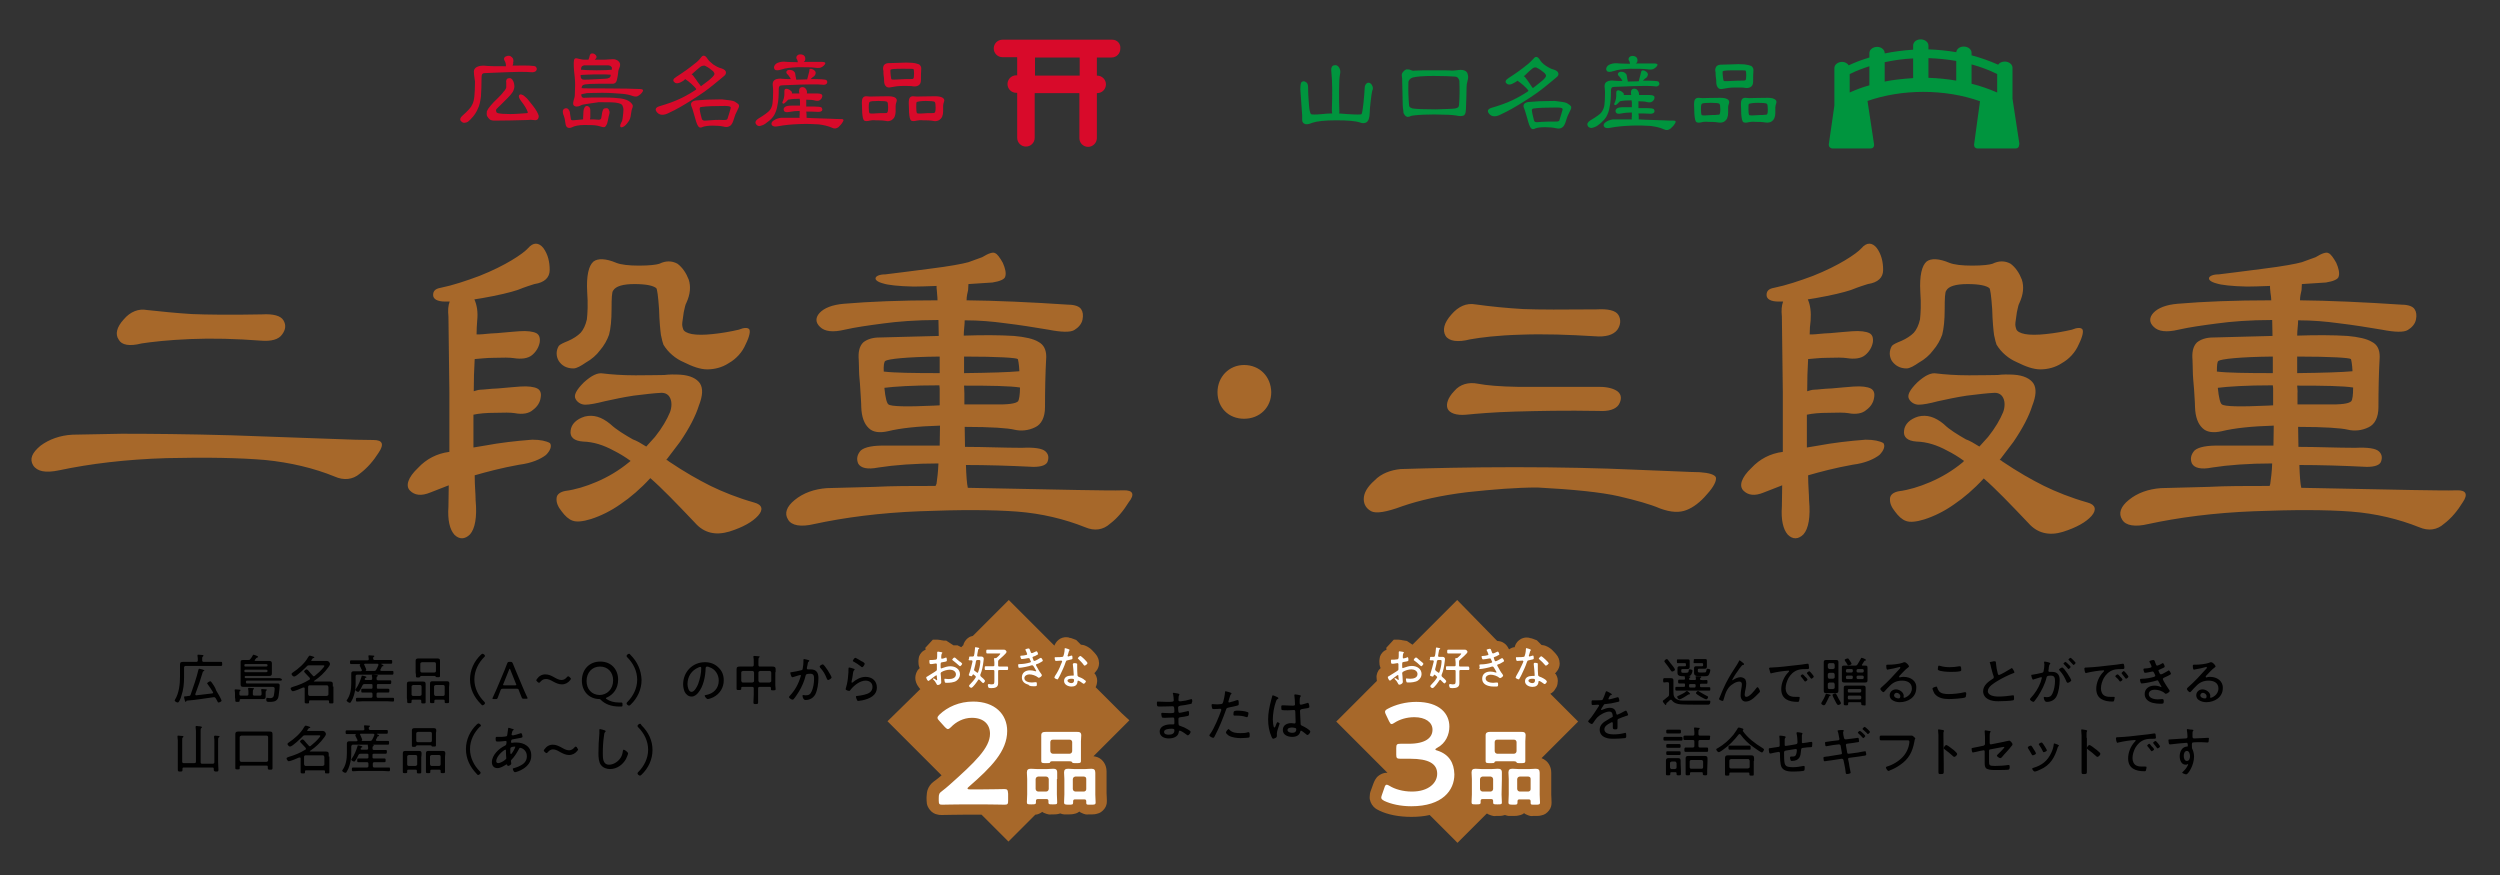 <?xml version="1.0" encoding="utf-8"?>
<!-- Generator: Adobe Illustrator 13.0.0, SVG Export Plug-In . SVG Version: 6.00 Build 14948)  -->
<!DOCTYPE svg PUBLIC "-//W3C//DTD SVG 1.1//EN" "http://www.w3.org/Graphics/SVG/1.1/DTD/svg11.dtd">
<svg version="1.1" id="レイヤー_1" xmlns="http://www.w3.org/2000/svg" xmlns:xlink="http://www.w3.org/1999/xlink" x="0px"
	 y="0px" width="800px" height="280px" viewBox="0 0 800 280" style="enable-background:new 0 0 800 280;" xml:space="preserve">
<rect x="0" y="0" width="800" height="280" fill="#333333" stroke="none"/>
<g>
	<path style="fill:#00953E;" d="M416.3,26.6c0.1-0.3,0.4-0.5,0.8-0.6c0.4,0,0.7,0.2,1.1,0.5c0.3,0.4,0.4,0.9,0.4,1.7
		c0,2.3,0.2,4.2,0.3,5.7c0.1,1.5,0.4,2.4,0.6,2.6c0.2,0.2,1.5,0.2,3.7,0c0.9-0.1,2-0.2,3.1-0.2c-0.1-0.4-0.1-0.9-0.1-1.4
		c0.1-2.4,0.1-4.5,0.1-6.4c0-1.8-0.1-3.9-0.3-6c-0.1-0.9,0.3-1.5,0.9-1.6c0.7-0.2,1.2,0.1,1.6,0.7c0.4,0.6,0.5,1.4,0.3,2.2
		c-0.2,1-0.3,2.8-0.3,5.3s0,4.7,0.1,6.6c0,0.2,0,0.4-0.1,0.6l2.5,0.2c3,0.2,4.6,0.2,4.7,0c0.2-0.4,0.4-1.6,0.6-3.4
		c0.2-1.8,0.3-3.4,0.4-4.9c0-0.6,0.2-1.1,0.5-1.4c0.3-0.3,0.6-0.4,1-0.3c0.3,0.1,0.7,0.4,0.9,0.9c0.3,0.5,0.3,1.1,0,1.7
		c-0.1,0.4-0.3,1.6-0.5,3.4s-0.3,3-0.3,3.7c0,0.6-0.1,1.3-0.3,1.9c-0.2,0.6-0.6,1.1-1.1,1.2c-0.5,0.2-1.2,0.1-1.7-0.1
		c-1.4-0.5-4-0.7-7.6-0.7c-3.7,0-6.3,0.3-7.7,0.8c-1.1,0.5-2,0.6-2.5,0.3c-0.5-0.3-0.7-0.7-0.7-1.1V37l-0.6-8.5
		C416.1,27.6,416.2,26.9,416.3,26.6"/>
	<path style="fill:#00953E;" d="M469,35.8c0,0.4-0.2,0.7-0.4,1c-0.3,0.3-0.9,0.4-1.9,0.3c-0.9-0.2-2.5-0.4-4.6-0.4
		c-2-0.1-4.3-0.1-6.6,0c-2.3,0.1-3.7,0.3-4,0.4c-0.5,0.3-0.9,0.3-1.2,0.3c-0.3-0.1-0.6-0.3-0.8-0.6c-0.2-0.3-0.4-0.6-0.4-0.8
		s0-0.6-0.1-1c-0.1-0.5-0.2-2.1-0.2-4.8l-0.1-4.4c0-0.4,0-1-0.1-1.4c-0.1-0.5,0-1,0.4-1.4c0.3-0.4,0.7-0.7,1.1-0.8
		c0.4,0,0.9,0,1.3,0.2c0.4,0.2,0.9,0.3,1.3,0.2c1.2-0.1,3.3-0.1,6.3-0.1s5,0,5.7,0.1c0.5,0,1.2-0.1,2.1-0.2c0.8-0.1,1.5,0,1.9,0.2
		c0.5,0.2,0.9,0.6,1,1.3c0.2,0.6,0.1,1.3-0.1,2c-0.2,0.7-0.3,1.4-0.3,2.1c0,1.7-0.1,4.1-0.2,7L469,35.8L469,35.8z M465.7,34.7
		c0.4-0.1,0.6-0.2,0.8-0.3c0.2-0.1,0.4-0.5,0.4-1c0.2-2.3,0.2-4.8,0.1-7.4c0-0.4-0.2-0.7-0.4-1s-0.6-0.5-1.2-0.5
		c-1.2-0.1-3.5-0.2-6.7-0.2c-3.3,0-5.5,0.2-6.6,0.5c-0.4,0.1-0.7,0.3-1,0.6c-0.2,0.3-0.4,0.6-0.4,0.8c-0.1,2.7,0,5.1,0.2,7.4
		c0,0.4,0.2,0.7,0.4,0.8s0.5,0.2,0.7,0.3c1.3,0.2,3.8,0.3,7.5,0.3C463.3,34.9,465.3,34.8,465.7,34.7"/>
	<path style="fill:#00953E;" d="M476.6,36.5c-0.8-0.9-0.6-1.6,0.7-2c2.4-0.7,4.7-1.5,6.6-2.4c1.9-0.9,3.6-1.9,5.1-2.9l0.1-0.2
		c-0.4-0.6-1-1.1-1.6-1.7c-0.7-0.6-1.3-1.1-1.8-1.4l-0.1-0.1c-0.2,0.2-0.5,0.4-0.7,0.5c-1.3,0.8-2.2,1-2.8,0.4
		c-0.6-0.5-0.3-1.1,0.6-1.7c2.2-1.4,4.3-2.9,6-4.3c0.7-0.5,1.4-1.3,2.1-2c0.6-0.8,1.3-0.6,2,0.5c0.3,0.5,0.9,1.2,1.8,1.8
		s1.8,1.1,2.7,1.3c0.9,0.3,1.3,0.7,1.4,1.3c0,0.5-0.2,0.8-0.7,1.2c-0.4,0.4-1.6,1.3-3.4,2.8s-4.1,3.1-6.8,4.8
		c-2.7,1.7-5.1,3.1-7.3,4.1C478.7,37.5,477.4,37.4,476.6,36.5 M501.4,33c0.6,0.4,1.1,0.7,1.3,1c0.2,0.3,0.1,0.8-0.3,1.5
		c-0.2,0.4-0.5,1-0.8,1.7c-0.2,0.7-0.5,1.5-0.7,2.1c-0.3,0.8-0.7,1.4-1.2,1.6c-0.5,0.3-1.2,0.3-1.9,0.1c-0.9-0.2-2.1-0.3-3.5-0.3
		c-1.5,0-2.5,0.2-3,0.4c-0.5,0.3-1,0.3-1.3,0c-0.3-0.3-0.6-0.9-0.9-1.9c-0.7-2.4-1.1-3.9-1.3-4.3c-0.3-0.7-0.4-1.2-0.1-1.6
		c0.3-0.4,1-0.7,2-0.7l2.8-0.2c1.2,0,2.9-0.1,5-0.1C499.4,32.5,500.8,32.7,501.4,33 M490.4,21.9c-0.8,0.6-1.5,1.3-2.1,1.9
		c-0.2,0.2-0.4,0.4-0.7,0.6c0.2,0.1,0.4,0.2,0.5,0.4c0.2,0.3,0.5,0.7,0.9,1.2c0.4,0.6,0.8,1.2,1.2,1.8l0.3,0.4
		c0.8-0.6,1.6-1.2,2.3-1.8c1.2-0.9,1.8-1.6,1.9-2c0.1-0.3-0.1-0.6-0.4-1c-0.7-0.6-1.6-1.3-2.7-1.8C491.2,21.5,490.8,21.6,490.4,21.9
		 M490.3,34.9c-0.1,0.2-0.1,0.4-0.1,0.5c0.1,0.9,0.4,2,0.7,3.2c0.1,0.2,0.2,0.3,0.3,0.4c0.2,0.1,0.5,0.1,0.7,0.1
		c2.2-0.2,4.1-0.2,5.7-0.2c0.5,0,0.9,0,1.1-0.1c0.2-0.1,0.3-0.2,0.3-0.3c0.4-1.2,0.7-2.3,1-3.3c0.1-0.2,0-0.5-0.2-0.6
		s-0.7-0.2-1.5-0.2c-3.6,0-6.1,0.1-7.4,0.3C490.6,34.7,490.4,34.8,490.3,34.9"/>
	<path style="fill:#00953E;" d="M526.2,22.6c0.6,0.3,1,0.6,1.1,1c0.1,0.4-0.1,0.9-0.5,1.3c-0.2,0.1-0.6,0.4-1.1,0.9
		c3,0,4.7,0.1,5,0.3c0.3,0.4,0.4,0.8,0.2,1.1c-0.3,0.4-0.8,0.6-1.5,0.4c-0.6-0.1-1.8-0.1-3.5-0.1s-4.8,0.1-9.3,0.3
		c-0.4,0-0.7,0.1-0.8,0.2c-0.1,0.1-0.3,0.4-0.3,1c0,2.1-0.1,3.8-0.4,5.1c-0.2,1.4-0.6,2.4-1.1,3.3c-0.5,0.8-1.2,1.5-1.9,2.1
		s-1.3,1-1.9,1.2c-0.5,0.2-0.9,0.3-1.3,0.2c-0.4-0.1-0.7-0.3-0.9-0.8c-0.2-0.5,0.1-1,0.8-1.5c2-1.2,3.3-2.1,3.7-2.7
		c0.4-0.6,0.8-1.4,0.9-2.2c0.1-0.8,0.2-2.1,0.2-3.7c0-0.5,0-1.3-0.1-1.9c-0.1-0.7,0-1.2,0.2-1.5c0.2-0.3,0.5-0.5,1-0.7
		c0.5-0.1,1.1-0.2,1.6-0.1c0.8,0.1,1.8,0.1,2.9,0.1l-0.1-0.1c-0.1-0.3-0.3-0.6-0.5-0.8c-0.2-0.3-0.5-0.6-0.6-0.7
		c-0.3-0.3-0.4-0.7-0.1-1c0.3-0.3,0.7-0.4,1.3-0.3c0.6,0.1,1,0.4,1.3,0.9c0,0.1,0.1,0.3,0.1,0.5c0,0.2,0.1,0.4,0.1,0.7
		c0.1,0.4,0.2,0.8,0.2,1l3.5-0.1c0.4-1.5,0.6-2.4,0.7-2.7C525.2,22.5,525.6,22.4,526.2,22.6 M524.4,37.9v0.3c0.6,0,1.2,0.1,1.8,0.1
		l5.9,0.2c1.6,0.1,2.8,0.1,3.5,0.1c0.6,0,0.8,0.3,0.4,0.9c-0.4,0.7-0.9,1.2-1.5,1.7c-0.6,0.4-1.2,0.6-2,0.2
		c-1.3-0.6-2.8-0.9-4.3-1.1c-1.6-0.1-3.7-0.2-6.2-0.1c-2.5,0.1-4.8,0.3-6.7,0.7c-1,0.2-1.7,0.1-2-0.4c-0.3-0.4-0.1-1,0.5-1.4
		c0.7-0.5,1.5-0.8,2.4-0.9c0.2,0,1.3,0,3,0h3c-0.1-0.3-0.1-0.6,0-0.9V36c-1.3,0-2.4,0.1-3.3,0.3c-1,0.2-1.6,0.1-1.8-0.3
		s-0.2-0.9,0.2-1.2c0.4-0.4,1.2-0.5,2.3-0.5h2.6c0-0.3,0-0.6,0-0.9c0-0.4,0-0.9-0.1-1.3c-1.5,0-2.7,0.1-3.7,0.3
		c-0.3,0.3-0.6,0.6-0.8,0.8c-0.4,0.4-0.7,0.5-0.9,0.4c-0.2-0.2-0.2-0.4,0-0.7c0.2-0.4,0.3-0.8,0.4-1.3c0.1-0.4,0.1-0.9,0.1-1.2
		c0-0.3,0-0.6,0-0.7c0-0.6,0.2-0.8,0.7-0.8c0.5,0.1,1,0.3,1.4,0.7c0.3,0.2,0.4,0.5,0.3,0.8h2.4c0-0.2-0.1-0.4-0.1-0.6
		c0-0.8,0.2-1.3,0.8-1.4c0.6-0.1,1.1,0.1,1.4,0.6c0.3,0.4,0.4,0.9,0.4,1.4h3.3c0.6,0,1.1,0.1,1.4,0.3c0.2,0.1,0.3,0.4,0.2,0.8
		c-0.1,0.4-0.3,0.7-0.7,1c-0.4,0.3-0.9,0.3-1.5,0.2c-0.6-0.2-1.6-0.3-2.9-0.3c0,0.5,0,1.2,0,1.9v0.3c0.9,0,1.9,0,2.7,0
		c1.1,0,1.9,0.1,2.2,0.3c0.2,0.3,0.3,0.6,0.2,0.9c-0.1,0.4-0.6,0.6-1.3,0.6c-1.4-0.1-2.7-0.1-3.8-0.1
		C524.4,36.7,524.4,37.4,524.4,37.9 M523.5,20.3h5.7c0.9,0,1.3,0.2,1.2,0.5c-0.1,0.3-0.4,0.7-1,1.1c-0.5,0.4-1.3,0.4-2,0.3
		C526,22,524,22,521.7,22c-2.4,0.1-4.1,0.3-5.2,0.7c-1.3,0.4-2,0.4-2.3,0c-0.3-0.4-0.3-0.8,0-1.3c0.3-0.5,0.8-0.8,1.6-1
		c0.7-0.2,1.5-0.2,2.3-0.1c0.3,0,1.4,0.1,3.3,0.1h0.2c0-0.2-0.1-0.4-0.1-0.5c0-0.2-0.2-0.5-0.3-0.6c-0.2-0.5,0-1,0.6-1.3
		c0.6-0.2,1.2-0.1,1.7,0.2c0.5,0.4,0.6,1,0.4,1.7L523.5,20.3"/>
	<path style="fill:#00953E;" d="M544.6,39.1c-0.8,0.2-1.3,0.2-1.7,0c-0.4-0.2-0.6-1.2-0.7-2.6c0-1.3-0.1-2.3-0.1-3
		c0-0.9,0.1-1.5,0.4-1.8c0.3-0.3,0.6-0.4,1-0.4c0.5,0,0.9,0.1,1.2,0.1c1,0,2.9-0.1,5.7-0.1c1,0,1.7,0.1,2.3,0.4
		c0.6,0.3,0.7,0.8,0.6,1.3c-0.2,0.5-0.3,1-0.3,1.4s0,1,0,1.8c0,0.5-0.1,1.1-0.3,1.6c-0.2,0.5-0.6,0.9-1.1,1.2
		c-0.4,0.2-1.1,0.3-1.7,0.2c-1.1-0.2-2.2-0.2-3.2-0.2C545.7,38.9,544.9,39,544.6,39.1 M550.1,36.7c0.3-0.1,0.4-0.7,0.4-1.7
		s-0.1-1.6-0.3-1.8c-0.2-0.2-1.2-0.3-2.8-0.3c-1.6,0-2.6,0.1-2.8,0.3c-0.2,0.1-0.3,0.7-0.3,1.8c0,1,0.1,1.6,0.2,1.8
		c0.1,0.1,0.7,0.2,1.8,0.1c1.1-0.1,1.9-0.1,2.5-0.1C549.5,36.7,550,36.7,550.1,36.7 M549.8,28.1c-0.4-0.4-0.6-1-0.6-1.9
		c0-0.4,0-0.8-0.1-1.3s-0.1-1-0.1-1.3c0-0.3,0-0.6-0.1-0.8c-0.1-0.7,0.1-1.2,0.4-1.6c0.3-0.3,0.8-0.5,1.4-0.5l3.4-0.1
		c1.5-0.1,2.9-0.1,4.1,0c0.9,0.1,1.7,0.3,2.2,0.5c0.4,0.3,0.7,0.7,0.7,1.3c-0.1,1.3-0.1,2.5-0.1,3.7c0,0.9-0.3,1.5-0.9,1.8
		c-0.6,0.3-1.2,0.3-1.8,0.2c-0.4-0.1-1.4-0.1-3-0.1c-1.6,0-2.9,0.2-3.8,0.4C550.7,28.6,550.1,28.5,549.8,28.1 M558.6,25.6
		c0.1-0.1,0.2-0.7,0.2-1.5c0-0.9-0.1-1.4-0.2-1.5s-1.2-0.1-3.6-0.1c-2.3,0-3.5,0.1-3.7,0.3c-0.1,0.1-0.1,0.6,0,1.6
		c0.1,0.9,0.2,1.4,0.3,1.5c0.2,0.1,1,0.1,2.5,0s2.6-0.1,3.3-0.1S558.4,25.8,558.6,25.6 M559.6,39.1c-0.7,0.2-1.3,0.2-1.7,0
		c-0.4-0.2-0.6-1.2-0.7-2.6c0-1.3-0.1-2.3-0.1-3c0-0.9,0.1-1.5,0.4-1.8c0.2-0.3,0.6-0.4,1-0.4c0.4,0,0.9,0.1,1.2,0.1
		c1,0,3-0.1,5.9-0.1c0.9,0,1.7,0.1,2.2,0.4c0.6,0.3,0.8,0.8,0.6,1.3s-0.3,1-0.3,1.4s0,1,0,1.8c0,0.5-0.1,1.1-0.3,1.6
		s-0.6,0.9-1.1,1.2c-0.5,0.2-1.1,0.3-1.7,0.2c-1.1-0.2-2.2-0.2-3.2-0.2C560.8,38.9,560,39,559.6,39.1 M565.3,36.7
		c0.3-0.1,0.4-0.7,0.4-1.7s-0.1-1.6-0.3-1.8c-0.3-0.2-1.2-0.3-2.8-0.3s-2.6,0.2-2.9,0.3c-0.2,0.1-0.2,0.7-0.2,1.8
		c0,1,0.1,1.6,0.2,1.8c0.1,0.1,0.8,0.2,1.8,0.1c1.1-0.1,2-0.1,2.6-0.1C564.7,36.7,565.1,36.7,565.3,36.7"/>
</g>
<g>
	<path style="fill:#00953E;" d="M646.2,46L644,31.6v-0.1v-9.8c0-1.1-1.1-2-2.5-2c-0.9,0-1.7,0.4-2.1,1c-2.7-1.2-5.5-2.2-8.5-3v-0.8
		c0-1.1-1.1-2-2.5-2c-1.3,0-2.3,0.8-2.4,1.8c-2.9-0.5-5.9-0.8-8.9-0.9v-1.2c0-1.1-1.1-2-2.5-2s-2.4,0.9-2.4,2v1.3
		c-3.1,0.2-6.2,0.6-9.1,1.2V17c0-1.1-1.1-2-2.4-2c-1.4,0-2.5,0.9-2.5,2v1.4c-2.3,0.7-4.5,1.5-6.6,2.5c-0.4-0.6-1.2-1.1-2.1-1.1
		c-1.4,0-2.5,0.9-2.5,2v11.3v0.2c0,0.2,0,0.3,0,0.5l-1.8,12.5c0,0.3,0.1,0.6,0.3,0.8c0.2,0.2,0.5,0.4,0.8,0.4h12.4l0,0
		c0.6,0,1-0.5,1-1v-0.3l-2.1-13.9c5.5-1.9,11.6-2.9,17.8-2.9c6.4,0,12.6,1,18.2,3l-1.9,13.9c0,0.3,0.1,0.6,0.2,0.8
		c0.2,0.2,0.5,0.4,0.8,0.4h12.4l0,0c0.6,0,1-0.5,1-1L646.2,46z M598.2,27.3c-2.2,0.6-4.3,1.4-6.3,2.3v-5.9c2-1,4.1-1.8,6.3-2.5V27.3
		 M612.2,25c-3.1,0.2-6.2,0.5-9.1,1.1v-6.2c2.9-0.6,6-1.1,9.1-1.2V25 M626,25.8c-2.9-0.5-5.9-0.8-8.9-0.9v-6.3c3,0.1,6,0.4,8.9,0.9
		V25.8 M630.9,20.6c2.9,0.8,5.6,1.8,8.2,3.1v5.9c-2.6-1.1-5.3-2.1-8.2-2.8V20.6"/>
</g>
<g>
	<path style="fill:#D80A2A;" d="M164,21h0.6c4.1-0.1,6.5,0,6.8,0.3c0.4,0.4,0.5,0.8,0.2,1.3c-0.3,0.4-0.9,0.6-1.7,0.5
		c-0.7-0.1-2-0.1-4-0.1s-5.7,0.2-10.9,0.4c-0.3,0-0.6,0.2-0.7,0.3c-0.1,0.2-0.2,0.5-0.2,1c0,2.5-0.1,4.6-0.2,6.2
		c-0.2,1.6-0.5,3-1,3.9c-0.4,1-1,1.9-1.6,2.6c-0.6,0.7-1.1,1.2-1.5,1.5c-0.4,0.3-0.9,0.4-1.3,0.4c-0.4,0-0.8-0.3-1.1-0.7
		c-0.3-0.4-0.1-1,0.6-1.6c1.7-1.5,2.8-2.7,3.1-3.5c0.4-0.7,0.6-1.7,0.7-2.7c0.1-1.1,0.2-2.6,0.2-4.7c-0.1-0.7-0.2-1.4-0.3-2.2
		c-0.1-0.8-0.1-1.3,0.1-1.7c0.2-0.4,0.6-0.7,1.1-0.9c0.5-0.2,1.2-0.3,1.8-0.3c1.8,0.2,4.2,0.2,7.2,0.2c0-0.3,0-0.6-0.1-1
		c-0.1-0.3-0.2-0.6-0.4-0.9c-0.3-0.6,0-1.1,0.6-1.3c0.7-0.3,1.3-0.2,1.8,0.3c0.5,0.4,0.6,1.1,0.4,1.8C164.3,20.2,164.2,20.6,164,21
		 M162,26.4c-0.1-0.4,0-0.8,0.2-1.1c0.2-0.2,0.5-0.3,0.9-0.3c0.4,0,0.8,0.3,1.1,0.9c0.3,0.6,0.4,1.2,0.4,1.9c-0.1,0.7-0.3,1.4-0.8,2
		c-0.2,0.3-0.6,0.8-1.3,1.5l-2.2,2.2c-0.8,0.7-1.3,1.3-1.5,1.5c-0.1,0.2-0.1,0.5,0,0.7c0,0.2,0.2,0.4,0.5,0.5c0.7,0.2,2.1,0.3,4,0.3
		s3.7-0.2,5.4-0.3c0.1,0,0.2-0.1,0.2-0.3c-0.3-0.9-1-2.1-2.1-3.5c-0.7-0.9-0.9-1.6-0.7-1.9s0.5-0.4,0.9-0.2c0.4,0.1,0.8,0.4,1.3,0.9
		c0.4,0.3,1.1,1.2,2.2,2.6c1.1,1.4,1.7,2.5,1.9,3.3c0,0.6-0.2,1-0.5,1.2c-0.4,0.2-0.8,0.2-1.3,0.1s-1.1-0.1-1.7,0
		c-3.6,0.1-7.2,0.2-10.7,0.2c-0.7,0-1.3-0.2-1.5-0.4c-0.3-0.3-0.6-0.6-0.8-1c-0.2-0.4-0.2-0.9-0.1-1.6c0.2-0.5,0.6-1.1,1.2-1.8
		c0.6-0.7,1.3-1.5,2.2-2.3c0.8-0.8,1.5-1.5,1.9-2.1c0.5-0.5,0.8-1,0.9-1.4C162,27.5,162,26.8,162,26.4"/>
	<path style="fill:#D80A2A;" d="M188.8,38.2c0.8,0,1.7,0,2.5,0.1c0.6,0.1,1-0.1,1.1-0.5c0.1-0.5,0.2-1.1,0.3-1.8
		c0.1-0.4,0.2-0.8,0.4-1.1c0.2-0.2,0.6-0.3,1-0.3c0.4,0,0.7,0.3,0.8,0.7c0.2,0.4,0.2,0.7,0.1,1.1c-0.2,0.6-0.3,1.3-0.4,1.8
		c-0.1,0.5-0.2,1-0.3,1.3s-0.3,0.6-0.5,0.9c-0.2,0.3-0.6,0.4-1.2,0.2c-0.6-0.2-1.1-0.3-1.5-0.4c-1.1-0.2-2.5-0.2-4.2-0.2
		c-1.7,0-3,0.3-3.8,0.7c-0.6,0.3-1.1,0.3-1.5,0.1c-0.4-0.2-0.6-0.7-0.7-1.6c-0.1-0.9-0.3-1.7-0.5-2.2c-0.3-0.6-0.3-1.1-0.3-1.5
		c0.1-0.4,0.3-0.7,0.7-0.8c0.4-0.1,0.8-0.1,1.1,0.3c0.3,0.3,0.5,0.8,0.5,1.3l0.3,1.9c0.1,0.2,0.3,0.3,0.6,0.3
		c1.1-0.1,2.2-0.2,3.3-0.3v-0.5c0-0.6,0.1-1.3,0.1-2c0-0.4,0.1-0.8,0.3-1.2s0.5-0.6,0.8-0.6s0.6,0.2,0.8,0.4
		c0.2,0.3,0.3,0.6,0.3,0.9c0,0.7,0,1.6,0,2.5C188.8,37.9,188.8,38.1,188.8,38.2 M185.9,33.7c-0.5,0.3-1,0.4-1.4,0.4
		c-0.4,0-0.8-0.2-1-0.5c-0.2-0.3-0.1-1,0.3-2.3c0.1-0.2,0.2-1.1,0.2-2.8c0.1-1.6,0-3.3-0.2-4.9s-0.2-2.8-0.2-3.5
		c0-0.6,0.1-1.1,0.3-1.3c0.2-0.2,0.6-0.2,1.2,0c0.6,0.1,1.2,0.3,1.9,0.3h1.3c0.2-0.5,0.4-1,0.4-1.3c0.1-0.3,0.3-0.6,0.4-0.6
		c0.4-0.2,0.9-0.1,1.3,0.2c0.5,0.4,0.6,0.8,0.4,1.2c-0.1,0.1-0.3,0.3-0.5,0.5c0.6,0,1.2,0,1.7,0c1.3,0,2.3,0,3-0.1
		c0.9-0.1,1.6-0.1,2.1,0.1c0.6,0.2,1,0.6,1.2,1s0.2,1-0.1,1.6c-0.2,0.4-0.4,1-0.4,1.7c-0.1,0.7-0.2,1.5-0.4,2.2
		c-0.2,0.9-0.8,1.3-1.7,1.2c-0.6,0-2.1,0-4.2,0c-2.1,0-3.5,0.1-4.2,0.2c-0.6,0.1-1,0.3-1.1,0.7c0,0.1-0.1,0.3-0.1,0.5
		c0.4,0.1,3.1,0.1,8.1,0.1s8.6,0.1,10.9,0.2c0.6,0.1,0.8,0.3,0.6,0.7c-0.2,0.4-0.6,0.9-1.2,1.3c-0.6,0.5-1.2,0.5-2.1,0.2
		c-0.8-0.3-2-0.6-3.5-0.7s-3.6-0.3-6.2-0.3c-2.6,0-4.2,0.1-4.9,0.1c-0.6,0.1-1.1,0.2-1.5,0.3l-0.3,0.1c0,0.7,0.3,1.1,0.8,1.1
		c1.2-0.1,3.3-0.1,6.2-0.1c2.9,0,4.8,0.2,5.6,0.3c1.4,0.2,2.4,0.6,3,1.1c0.6,0.5,0.9,1,0.9,1.3c0,0.3-0.1,0.6-0.2,0.8
		c-0.1,0.2-0.3,0.9-0.4,1.9c-0.1,1-0.4,1.8-0.8,2.3c-0.6,0.9-1.2,1.5-1.7,1.7c-0.5,0.2-0.8,0.2-0.9-0.1c-0.1-0.3,0-0.7,0.3-1.3
		c0.2-0.2,0.4-0.8,0.5-1.8c0.1-0.9,0.2-1.7,0.2-2.3s-0.2-1.1-0.4-1.5c-0.3-0.3-0.7-0.5-1.2-0.6c-1.1-0.3-3.2-0.3-6.3-0.3
		C188.3,33.2,186.3,33.4,185.9,33.7 M185.8,24v0.3c0,0.8,0.4,1.2,1.1,1.2c1.8,0,4.1-0.2,6.7-0.3c1.1,0,1.8-0.4,1.8-1v-0.3
		c-0.8-0.1-2.4-0.1-4.9-0.1C188.3,23.9,186.6,23.9,185.8,24 M195.8,22.3v-0.7c-0.3-0.5-0.7-0.7-1.3-0.7c-4.4,0-6.9,0-7.5,0
		c-0.6,0.1-1,0.4-1,0.8c0,0.1-0.1,0.4-0.1,0.6c0.9,0.1,2.7,0.2,5,0.2C193.5,22.5,195.1,22.4,195.8,22.3"/>
	<path style="fill:#D80A2A;" d="M210.3,36c-0.8-0.9-0.6-1.6,0.7-2c2.4-0.7,4.7-1.5,6.6-2.4c1.9-0.9,3.6-1.9,5.1-2.9l0.1-0.2
		c-0.4-0.6-1-1.1-1.6-1.7c-0.7-0.6-1.3-1.1-1.8-1.4l-0.1-0.1c-0.2,0.2-0.5,0.4-0.7,0.6c-1.3,0.8-2.2,1-2.8,0.4
		c-0.6-0.5-0.4-1.1,0.6-1.7c2.2-1.4,4.3-2.9,6-4.3c0.7-0.5,1.4-1.2,2-2c0.6-0.8,1.3-0.6,2,0.5c0.3,0.5,0.9,1.1,1.8,1.8
		c0.9,0.6,1.8,1.1,2.7,1.3c0.9,0.3,1.4,0.7,1.4,1.3c0,0.5-0.2,0.8-0.7,1.2c-0.4,0.4-1.6,1.3-3.4,2.8c-1.8,1.5-4.1,3.1-6.8,4.8
		c-2.7,1.7-5.1,3.1-7.3,4.1C212.4,37,211.1,36.9,210.3,36 M235.1,32.5c0.6,0.4,1.1,0.7,1.3,1c0.2,0.3,0.1,0.8-0.3,1.5
		c-0.2,0.4-0.5,1-0.8,1.7c-0.2,0.7-0.5,1.5-0.7,2.1c-0.3,0.8-0.7,1.4-1.2,1.6c-0.6,0.3-1.2,0.3-1.9,0.1c-0.9-0.2-2-0.3-3.5-0.3
		c-1.4,0-2.5,0.2-3.1,0.4c-0.5,0.3-1,0.3-1.3,0c-0.3-0.3-0.6-0.9-0.9-1.9c-0.7-2.4-1.1-3.9-1.3-4.3c-0.3-0.7-0.4-1.2-0.1-1.6
		c0.3-0.4,1-0.7,2-0.7l2.8-0.2c1.2,0,2.9-0.1,4.9-0.1C233.1,32,234.5,32.2,235.1,32.5 M224.1,21.4c-0.8,0.6-1.5,1.3-2.1,1.8
		c-0.2,0.2-0.4,0.4-0.7,0.6c0.2,0.1,0.3,0.2,0.5,0.4c0.2,0.3,0.5,0.7,0.9,1.2c0.4,0.6,0.8,1.2,1.3,1.8l0.3,0.4
		c0.8-0.6,1.6-1.2,2.4-1.8c1.1-0.9,1.8-1.6,1.9-2c0.1-0.3-0.1-0.6-0.4-1c-0.7-0.6-1.6-1.3-2.7-1.8C224.9,21,224.5,21.1,224.1,21.4
		 M224,34.4c-0.1,0.2-0.1,0.4-0.1,0.6c0.1,0.9,0.4,2,0.7,3.1c0.1,0.2,0.2,0.3,0.4,0.4s0.4,0.1,0.7,0.1c2.2-0.2,4.1-0.3,5.7-0.2
		c0.5,0,0.9,0,1.1-0.1c0.2-0.1,0.3-0.2,0.3-0.3c0.4-1.1,0.7-2.3,1-3.3c0.1-0.2,0-0.5-0.2-0.6s-0.7-0.2-1.5-0.2
		c-3.6,0-6.1,0.1-7.4,0.3C224.3,34.2,224.1,34.3,224,34.4"/>
	<path style="fill:#D80A2A;" d="M259.9,22.1c0.6,0.3,1,0.6,1.1,1c0.1,0.4-0.1,0.9-0.5,1.3c-0.2,0.1-0.6,0.4-1.1,0.9
		c3,0,4.7,0.1,5,0.3c0.4,0.3,0.4,0.8,0.2,1.1c-0.3,0.4-0.8,0.5-1.5,0.4c-0.6-0.1-1.8-0.1-3.5-0.1s-4.8,0.1-9.3,0.3
		c-0.4,0-0.7,0.1-0.8,0.2c-0.1,0.1-0.3,0.4-0.3,1c0,2.1-0.1,3.8-0.4,5.1c-0.2,1.4-0.6,2.4-1.1,3.3c-0.5,0.8-1.2,1.5-1.9,2
		c-0.7,0.6-1.3,1-1.9,1.2c-0.5,0.2-0.9,0.3-1.2,0.2c-0.4-0.1-0.7-0.4-0.9-0.8c-0.2-0.5,0.1-1,0.8-1.5c2-1.2,3.2-2.1,3.7-2.7
		c0.5-0.6,0.8-1.4,0.9-2.2c0.1-0.8,0.2-2.1,0.2-3.7c0-0.5,0-1.3-0.1-1.9c-0.1-0.7,0-1.2,0.2-1.5s0.6-0.6,1-0.7
		c0.5-0.1,1.1-0.2,1.6-0.1c0.8,0.1,1.8,0.1,3,0.1l-0.1-0.1c-0.1-0.3-0.3-0.5-0.5-0.8c-0.2-0.3-0.4-0.6-0.6-0.7
		c-0.3-0.3-0.4-0.7-0.1-1c0.2-0.3,0.7-0.4,1.3-0.3c0.6,0.1,1,0.4,1.3,0.9c0,0.1,0.1,0.3,0.1,0.5c0,0.2,0.1,0.4,0.1,0.7
		c0.1,0.4,0.2,0.8,0.2,1l3.5-0.1c0.4-1.5,0.6-2.4,0.7-2.7C258.9,22,259.3,21.9,259.9,22.1 M258.1,37.4v0.3c0.6,0,1.2,0.1,1.8,0.1
		l5.9,0.2c1.6,0.1,2.8,0.1,3.5,0.1c0.6,0,0.8,0.3,0.4,0.9c-0.4,0.7-0.9,1.2-1.4,1.7c-0.6,0.4-1.2,0.6-2,0.2
		c-1.3-0.6-2.8-0.9-4.3-1.1c-1.6-0.1-3.7-0.2-6.2-0.1c-2.5,0.1-4.8,0.3-6.8,0.7c-1,0.2-1.7,0.1-2-0.4c-0.3-0.4-0.1-1,0.5-1.4
		c0.7-0.5,1.5-0.8,2.4-0.9c0.2,0,1.3,0,3,0h3c-0.1-0.3-0.1-0.6,0-0.9v-1.3c-1.2,0-2.3,0.1-3.2,0.3c-1,0.2-1.6,0.1-1.8-0.3
		c-0.2-0.4-0.2-0.9,0.2-1.2c0.4-0.4,1.2-0.5,2.3-0.5h2.6c0-0.3,0-0.6,0-0.9c0-0.4,0-0.9-0.1-1.3c-1.5,0-2.7,0.1-3.7,0.3
		c-0.3,0.4-0.6,0.6-0.8,0.8c-0.4,0.4-0.7,0.6-0.9,0.4c-0.2-0.2-0.2-0.4,0-0.7c0.2-0.4,0.3-0.8,0.4-1.3c0.1-0.4,0.1-0.9,0.1-1.2
		c0-0.3,0-0.6,0-0.7c0-0.6,0.2-0.8,0.7-0.8c0.6,0.1,1,0.3,1.4,0.7c0.3,0.2,0.4,0.5,0.3,0.8h2.4c0-0.2-0.1-0.4-0.1-0.6
		c0-0.8,0.2-1.3,0.8-1.4c0.6-0.1,1.1,0.1,1.4,0.6c0.3,0.4,0.4,0.9,0.3,1.4h3.3c0.6,0,1.1,0.1,1.4,0.3c0.2,0.1,0.3,0.4,0.2,0.8
		s-0.3,0.7-0.7,1c-0.3,0.3-0.9,0.3-1.5,0.2c-0.6-0.2-1.6-0.3-2.9-0.3c0,0.5,0,1.2,0,1.9v0.3c0.9,0,1.9,0,2.7,0
		c1.1,0,1.9,0.1,2.2,0.3c0.2,0.3,0.3,0.6,0.2,0.9c-0.1,0.3-0.5,0.5-1.3,0.5c-1.4-0.1-2.7-0.1-3.8-0.1
		C258.1,36.1,258.1,36.9,258.1,37.4 M257.2,19.8h5.7c0.9,0,1.3,0.2,1.2,0.5c-0.1,0.3-0.4,0.7-1,1.1c-0.6,0.4-1.3,0.4-2,0.3
		c-1.4-0.2-3.4-0.2-5.7-0.2c-2.4,0.1-4.1,0.3-5.2,0.7c-1.3,0.4-2,0.4-2.3,0c-0.3-0.4-0.3-0.8,0-1.3c0.3-0.5,0.8-0.8,1.6-1
		c0.7-0.2,1.5-0.2,2.3-0.1c0.3,0,1.4,0.1,3.3,0.1h0.2c0-0.2-0.1-0.4-0.1-0.5c0-0.2-0.2-0.5-0.3-0.6c-0.2-0.5,0-1,0.6-1.3
		c0.6-0.2,1.2-0.1,1.7,0.2c0.5,0.4,0.6,1,0.4,1.7L257.2,19.8"/>
	<path style="fill:#D80A2A;" d="M278.3,38.6c-0.8,0.2-1.3,0.2-1.7,0c-0.4-0.2-0.6-1.2-0.7-2.6c0-1.3-0.1-2.3-0.1-3
		c0-0.9,0.1-1.5,0.4-1.8c0.3-0.3,0.6-0.4,1-0.4c0.4,0,0.9,0.1,1.2,0.1c1,0,2.9-0.1,5.7-0.1c1,0,1.7,0.1,2.3,0.4
		c0.5,0.3,0.7,0.8,0.5,1.3s-0.3,1-0.3,1.4s0,1,0,1.8c0,0.5-0.1,1.1-0.3,1.6s-0.6,0.9-1.1,1.2c-0.4,0.2-1.1,0.4-1.7,0.2
		c-1.1-0.2-2.2-0.2-3.2-0.2C279.4,38.4,278.7,38.5,278.3,38.6 M283.8,36.1c0.3-0.1,0.4-0.7,0.4-1.7s-0.1-1.6-0.3-1.8
		c-0.2-0.2-1.2-0.3-2.8-0.3c-1.6,0-2.6,0.1-2.8,0.3c-0.2,0.1-0.3,0.7-0.3,1.8c0,1,0.1,1.6,0.2,1.8c0.1,0.1,0.7,0.2,1.8,0.1
		c1.1-0.1,1.9-0.1,2.5-0.1C283.3,36.2,283.7,36.2,283.8,36.1 M283.5,27.6c-0.4-0.3-0.6-1-0.6-1.9c0-0.4,0-0.8-0.1-1.3
		s-0.1-1-0.1-1.3c0-0.3,0-0.6-0.1-0.8c-0.1-0.7,0.1-1.3,0.4-1.6c0.3-0.3,0.8-0.5,1.4-0.5l3.4-0.1c1.5-0.1,2.9-0.1,4.1,0
		c1,0.1,1.7,0.3,2.2,0.5c0.4,0.3,0.7,0.7,0.7,1.3c-0.1,1.2-0.1,2.5-0.1,3.7c0,0.9-0.3,1.5-0.9,1.8c-0.6,0.3-1.2,0.3-1.8,0.2
		c-0.3-0.1-1.4-0.1-3-0.1c-1.6,0-2.9,0.2-3.8,0.4C284.4,28.1,283.8,28,283.5,27.6 M292.3,25.1c0.1-0.1,0.2-0.7,0.2-1.5
		c0-0.9-0.1-1.4-0.2-1.5S291,22,288.7,22c-2.3,0-3.5,0.1-3.7,0.3c-0.1,0.1-0.1,0.6,0,1.6c0.1,0.9,0.2,1.5,0.3,1.5
		c0.2,0.1,1,0.1,2.5,0s2.6-0.1,3.3-0.1S292.2,25.3,292.3,25.1 M293.3,38.6c-0.7,0.2-1.3,0.2-1.7,0c-0.4-0.2-0.6-1.2-0.7-2.6
		c0-1.3-0.1-2.3-0.1-3c0-0.9,0.1-1.5,0.4-1.8c0.2-0.3,0.6-0.4,1-0.4c0.4,0,0.9,0.1,1.2,0.1c1,0,2.9-0.1,5.8-0.1
		c0.9,0,1.7,0.1,2.3,0.4c0.6,0.3,0.8,0.8,0.6,1.3s-0.3,1-0.3,1.4s0,1,0,1.8c0,0.5-0.1,1.1-0.3,1.6c-0.2,0.5-0.6,0.9-1.1,1.2
		c-0.5,0.2-1.1,0.4-1.7,0.2c-1.1-0.2-2.2-0.2-3.2-0.2C294.5,38.4,293.8,38.5,293.3,38.6 M299,36.1c0.3-0.1,0.4-0.7,0.4-1.7
		s-0.1-1.6-0.3-1.8c-0.3-0.2-1.2-0.3-2.8-0.3s-2.6,0.2-2.9,0.3c-0.2,0.1-0.2,0.7-0.2,1.8c0,1,0.1,1.6,0.2,1.8
		c0.1,0.1,0.8,0.2,1.8,0.1c1.1-0.1,2-0.1,2.6-0.1S298.9,36.2,299,36.1"/>
</g>
<g>
	<path style="fill:#D80A2A;" d="M355.9,12.7h-35.1c-1.6,0-2.8,1.3-2.8,2.8c0,1.6,1.3,2.8,2.8,2.8h4.7v5.8h-0.3
		c-1.6,0-2.8,1.3-2.8,2.8c0,1.6,1.3,2.8,2.8,2.8h0.3v14.4c0,1.6,1.3,2.8,2.8,2.8c1.6,0,2.8-1.3,2.8-2.8V29.8h14.3v14.4
		c0,1.6,1.3,2.8,2.8,2.8s2.8-1.3,2.8-2.8V29.8h0.1c1.6,0,2.8-1.3,2.8-2.8c0-1.6-1.3-2.8-2.8-2.8H351v-5.8h4.7c1.6,0,2.8-1.3,2.8-2.8
		C358.7,14,357.5,12.7,355.9,12.7 M345.5,24.2h-14.3v-5.8h14.3V24.2z"/>
</g>
<path style="fill:#A7682A;" d="M45.3,109.9c3.3-0.5,8.4-1.1,15.6-1.4c7-0.3,14.7-0.1,22.5,0.5c3.5,0.3,5.8-0.4,6.9-2
	c1.1-1.5,1.3-3,0.4-4.5c-0.9-1.5-3.3-2.1-6.8-1.9c-10,0.2-17.6,0.1-22.5-0.1c-4.9-0.3-9.8-0.8-14.4-1.3c-2.6-0.5-5.3,0.5-7.4,3
	c-2.3,2.5-2.8,4.8-1.6,6.5C38.9,110.4,41.4,110.9,45.3,109.9z M119.5,140.8c-2.8,0-7.7-0.1-14.6-0.4l-30.7-1.1
	c-14.2-0.4-26-0.5-35.3-0.5l-15.7,0.3c-4,0.2-7.5,1.5-10.2,3.5c-2.8,2.3-3.6,4.3-2.4,6.3c1.3,2,4,2.5,8.3,1.6
	c9.9-2.1,21.3-3.5,34.4-3.9c12.8-0.3,23.5-0.1,31.6,0.6c8,0.8,15.6,2.6,22.2,5.3c2.9,1.3,5.8,1,8-0.9c2.4-1.8,4.4-4.1,6.1-6.8
	C123,142.1,122.4,140.8,119.5,140.8z M183.5,117.9c1,0,2.4-0.8,4-1.9c1.8-1,3.4-2.4,4.5-3.9c1.3-1.5,2.3-3.3,2.9-5
	c0.5-1.9,0.8-4.6,0.8-8.2c0-3.5,0.1-5.5,0.5-5.9c0.8-1.4,3.1-2.1,6.8-2.1c3.8,0,6,0.5,7,1.3c0.3,0.3,0.6,2.5,0.9,6.7
	c0.1,4,0.4,6.8,0.6,8.3c0.3,1.5,0.6,2.6,0.8,3.1c1.5,2.5,3.9,4.5,6.5,5.6c2.8,1.4,5.3,2.3,7.5,2.3c2.3,0,4.8-0.6,6.9-2
	c2.3-1.3,4.3-3.4,5.4-6c1.3-2.6,1.6-4.4,1.1-4.9s-1.6-0.5-3.3,0.2c-2.6,0.6-5.4,1.1-8.3,1.4c-2.8,0.3-5.1,0.3-6.7,0
	c-1.6-0.3-2.6-0.9-2.8-1.6c-0.1-0.3-0.3-0.9-0.3-1.5c0-0.8,0.3-2.1,0.5-3.9c0.3-1.6,0.6-2.6,0.8-2.9c1.3-2.8,1.5-5.3,0.8-7.5
	c-0.8-2.1-2-3.9-3.6-5.1c-1.8-1-3.8-1-5.8,0c-0.9,0.3-3.1,0.6-6.5,0.6c-3.3,0-5.8-0.3-7.3-0.9c-3.3-1.4-5.9-1.5-7.3-0.4
	c-1.5,1.3-2.3,4.5-2,9.7c0.3,4,0.1,7-0.1,8.8c-0.4,1.8-1.1,3.3-2,4.3c-1,1-2.4,1.9-4,2.6c-1.5,0.6-2.6,1.1-3,1.6
	c-0.9,1.5-0.9,3.3,0,4.8C179.7,116.9,181.2,117.9,183.5,117.9z M170.3,140.7c-5.3,0.4-10.4,1-15.2,1.9l-3.6,0.6v-10.5
	c1.8-0.4,4.1-0.6,6.9-0.6c2.9-0.1,5-0.1,6.3,0.1c2.5,0.5,4.6,0.1,5.8-1c1.4-1,2.3-2.4,2.5-3.9c0.3-1.5-0.1-2.5-1.1-3
	s-2.9-0.8-5.5-0.6c-1.9,0.1-4.4,0.4-7,0.6c-2.8,0.1-4.6,0.4-5.5,0.4c-0.8,0-1.6,0.3-2.3,0.5c0-3.6,0.1-7,0.3-10.3
	c1.6-0.1,3.6-0.4,6.2-0.4c2.9-0.1,5-0.1,6.3,0.1c2.5,0.4,4.6,0.1,5.9-1s2.1-2.5,2.4-4c0.2-1.4-0.1-2.5-1.1-3s-2.9-0.8-5.5-0.6
	c-1.9,0.1-4.4,0.4-7,0.6c-2.8,0.1-4.6,0.4-5.5,0.4h-1.1c0-1.5,0.1-3,0.2-4.4c0.3-2.8-0.1-5-0.9-6.8l2.5-0.4
	c5.1-0.9,8.9-1.8,11.3-2.6c2.5-1,4.4-1.6,5.4-1.9c3.3-0.5,4.9-2.1,4.9-4.5c0-2.5-0.5-4.9-2-7c-1.5-1.9-3.3-1.9-4.9,0
	c-0.9,1-2.8,2.4-5.3,3.9s-6,3.3-10.3,5c-4.3,1.6-8.5,3-12.4,3.8c-1.8,0.3-2.4,1.1-2.4,2.3c0,1.3,1.3,2.1,3.9,2.1h1.4
	c-0.5,1.3-0.6,2.8-0.4,4.8l0.3,24.1v19.2c-4,0.5-7.4,2.3-10,5.1c-3.3,3.1-4.1,5.8-2.6,7.3s3.6,1.8,6.5,0.6c1.9-0.8,4-1.5,5.9-2.3
	c0,2.1-0.1,4.6-0.1,6.8c-0.3,4.3,0.4,7.3,1.9,9c1.6,1.6,3.4,1.5,5-0.1c1.6-1.8,2.3-5.5,1.8-10.9c0-2-0.3-4.6-0.3-8
	c3.8-1.1,8.7-2.4,14.3-3.4c4-0.5,6.8-1.8,8.5-3.1c1.5-1.5,1.9-2.9,1.3-3.8C174.8,141.1,172.9,140.7,170.3,140.7z M241.3,160.8
	c-5.3-1.5-10-3.4-13.9-5.3c-4-2-8.4-4.5-13.3-7.8c-0.3-0.3-0.6-0.5-0.9-0.5l4.4-5.8c3-4.4,5-8.3,6-11.5c1.3-3.3,1.4-5.6,0.4-7.2
	c-1-1.5-3.1-2.6-6.3-2.8c-1.9-0.1-3.6-0.1-5.1,0.1c-1.4,0-4.6,0.1-9.2,0.1c-4.5,0-8-0.3-10.5-0.6c-1.6-0.3-3.6,0.6-6.1,2.9
	c-2.4,2.4-3.3,4.1-2.6,5.3c0.6,1.1,1.8,1.8,3.1,1.8s3.5-0.4,6.2-1.1c2.8-0.6,5.9-1.3,9.3-1.8c3.4-0.4,6.4-0.8,8.9-0.9
	c1.3,0,2.3,0.6,2.8,1.8c0.5,1.1,0.5,2.8-0.1,4.4c-1,2.4-2.5,5-4.8,7.9l-2.8,3.1c-1.6-1-3.1-1.9-4.3-2.3c-2.6-1.5-5.3-3.1-7.2-4.9
	c-2.8-2.3-5.4-3.1-8.2-2.4c-2.6,0.8-4.3,2.4-4.5,4.5c-0.3,2.1,1.1,3.3,4,3.5c3.3,0.1,6.5,1.1,9.8,2.9c1.6,0.8,3.5,1.9,5.4,3.3
	l-0.5,0.4c-3.4,2.8-6.9,4.8-10.4,6.3s-6.9,2.5-10,2.9c-1.6,0.3-2.8,1.1-2.8,2.4c-0.1,1.3,0.4,2.6,1.6,4.1c1.1,1.5,2.3,2.6,3.5,3
	c1.3,0.5,3.3,0.3,5.9-0.5c3.1-1,6.4-2.6,9.5-4.8c3.1-2.1,6.4-4.9,9.5-8.3c3.8,3.3,8.5,8.2,14.3,14.3c2.9,3.3,6.6,4.1,11,2.8
	c4.4-1.4,7.4-3.1,9.2-5.1C244.3,163.1,244,161.5,241.3,160.8z M359.5,156.9c-2.8,0.1-7.7,0-14.6-0.1l-30.1-0.6
	c-1.8,0-3.6-0.1-5.1-0.1c-0.3-1.3-0.5-3.9-0.6-7.3c6.4,0,13.6,0.2,21.6,0.6c2.6,0,4.3-0.6,4.6-1.9c0.4-1.3,0.1-2.3-0.8-3.1
	c-1-0.9-3.5-1.3-7.5-1.1c-5.8,0-12-0.3-18.2-0.3c0-1.9-0.1-4.1-0.1-6.4c8.5,0,13.9,0.4,15.9,0.9c2.1,0.5,4.5,0.3,6.7-0.8
	c1.9-0.9,3.1-3.1,3.1-6.4c0-5.3,0.1-10.7,0.4-16.1c0-2.3-0.8-3.9-2.5-4.8c-1.6-1-4.4-1.6-7.8-1.9c-4.8-0.3-10.2-0.3-16.1-0.1
	c0-1.8,0.3-3.4,0.3-4.9c4.8,0,9,0.4,12.7,0.9c5.1,0.6,9.9,1.4,14.1,2.1c4.1,0.8,7,0.9,8.3,0.1c1.3-0.8,2.3-1.9,2.6-3.3
	s0.1-2.6-0.4-3.3c-0.5-0.9-2-1.5-4.1-1.5c-12-0.8-23.1-1.3-32.6-1.4c0-1.3,0.3-2.4,0.5-3.3c0-0.8,0.1-1.4,0.1-1.9l7.7-0.5
	c2.5-0.4,4-1.1,4.1-2c0.3-1,0-2.5-0.8-4.3c-0.9-1.6-1.8-2.9-2.5-3.1c-0.6-0.4-2,0-4.1,1.3l-4.4,1.6c-1.8,0.5-5.9,1.3-12.4,2.1
	c-6.5,0.8-11.3,1.5-14.2,1.8c-1.8,0-2.9,0.5-3.1,1.1c-0.2,0.6,0.5,1.3,2.4,1.8c1.5,0.5,4.9,0.9,9.8,1c1.9,0,4.3-0.1,7.3-0.2
	c0,0.4,0,1,0.1,1.6c0,0.6,0.2,1.8,0.2,3c-11.7,0-21.7,0.4-29.9,1.1c-3.8,0.3-6.4,1.4-7.8,2.9s-1.4,3.1,0.1,4.5
	c1.5,1.5,4.1,1.8,7.9,0.9c3.5-0.8,7.8-1.4,12.4-2c4.4-0.6,10.3-1.1,17.6-1.1c0,1.5,0.1,3.1,0.1,5.1l-19.1,0.5
	c-2.1,0-3.9,0.6-5.1,1.6c-1.3,1.3-1.6,3.3-1.4,5.6c0,0.9,0.1,2.1,0.1,3.6c0,1.4,0.3,3.5,0.4,5.8c0.1,2.1,0.3,4.1,0.3,5.6
	c0.1,3.3,1,5.5,2.4,6.8c1.3,1.3,3.4,1.6,6.1,1c4-1,9.7-1.6,16.7-1.8c0,2.3-0.1,4.5-0.1,6.4h-17.1c-4-0.1-6.9,0.4-8.2,1.6
	c-1.1,1.3-1.4,2.6-0.8,4.1c0.8,1.5,3,2,6.5,1.3c5.1-0.8,11.7-1.3,19.2-1.3c-0.1,2.8-0.4,4.9-0.6,6.4c0,0.3-0.3,0.5-0.3,0.8
	c-7.4,0-14.1,0-19.5,0.3l-15.3,0.4c-4,0.3-7.5,1.5-10.3,3.8c-2.6,2.1-3.4,4.3-2.1,6.3c1.1,1.9,4.1,2.4,8.3,1.4
	c9.7-2.1,21-3.6,33.8-4.1c12.7-0.5,23.1-0.5,31.1,0.1c7.9,0.6,15.3,2.4,21.8,5c3,1.3,5.8,0.9,8-1.1c2.4-1.8,4.4-4.3,6-6.9
	C363.2,158.2,362.6,156.8,359.5,156.9z M308.5,114.1c11,0,16.8,0.4,17.2,0.8c0.1,0.3,0.4,1.6,0.5,3.9c-3.3,0.3-9.3,0.5-17.7,0.6
	V114.1z M283.3,115.5c0.8-0.6,6.6-1.3,17.4-1.4v5.3c-8.5,0-14.6-0.1-17.9-0.5C282.7,117,282.9,115.7,283.3,115.5z M300.8,129.7
	c-0.5,0-1.3,0.1-1.9,0.1c-8.8,0.4-13.8,0.3-14.6-0.4c-0.5-0.3-1-2.1-1.3-5.3c3.1-0.4,9-0.8,17.6-0.8c0,0.3,0.1,0.6,0.1,1v5.4H300.8z
	 M308.5,123.4c8.7,0,14.7,0.1,17.9,0.6c0,2.4-0.3,3.9-0.6,4.4c-0.8,0.8-3.4,1.1-7.4,1h-9.8v-3.6C308.6,125,308.5,124.2,308.5,123.4z
	 M398.1,116.8c-4.8,0-8.5,3.8-8.5,8.7c0,5,3.6,8.5,8.5,8.5c5,0,8.7-3.6,8.7-8.5C406.7,120.5,403.1,116.8,398.1,116.8z M517.7,125.3
	c-1.3-1-3.4-1.5-5.8-1.5H486c-6.1-0.1-10.5-0.5-13-1c-3-0.6-5.8,0.1-7.7,2.4c-2,2.1-2.6,4.1-2.1,5.5c0.6,1.5,2.8,2.3,6,2
	c3.1-0.3,8.5-0.8,15.7-1c7.2-0.2,16.1-0.4,26.7-0.2c3.1,0.2,5.4-0.5,6.4-2C519,127.8,518.9,126.3,517.7,125.3z M470.4,108.6
	c3.3-0.6,8.8-1.3,16.2-1.5c7.4-0.3,15.4,0,23.7,0.5c3.5,0.3,5.9-0.4,7.2-2c1.1-1.5,1.3-3.3,0.4-4.8c-0.9-1.5-3.4-2-7-1.8
	c-10.5,0.1-18.4,0.1-23.5-0.1c-5.1-0.3-10.3-0.8-15.3-1.5c-2.8-0.5-5.4,0.6-7.7,3.3c-2.3,2.6-2.9,4.9-1.8,6.8
	C463.7,109.2,466.5,109.6,470.4,108.6z M543.9,151.1c-2.6,0-9.5-0.4-20.7-0.8c-11-0.5-24.1-0.8-38.5-0.8c-14.4,0-26.7,0.3-36.5,0.6
	c-3.1,0.3-6.2,1.4-8.3,3.6c-2.4,2.1-3.5,4.1-3.5,6c0,1.8,0.9,3.1,2.4,3.9c1.5,0.8,4.8,0.3,9.9-1.6c5.5-1.9,12.5-3.5,20.8-4.5
	c8.3-0.9,15.8-1.5,22.5-1.5c11.4,0.6,20.3,1.5,26,2.8c5.6,1.3,10.2,2.6,13.2,3.9c3.5,1.3,6.3,1.4,8.5,0.5c2.1-0.8,4.4-2.5,6.5-5
	c2.3-2.5,3.1-4.4,2.9-5.4C548.8,151.9,546.9,151.3,543.9,151.1z M668,160.8c-5.3-1.5-10-3.4-13.9-5.3c-4-2-8.4-4.5-13.3-7.8
	c-0.3-0.3-0.6-0.5-0.9-0.5l4.4-5.8c3-4.4,5-8.3,6-11.5c1.3-3.3,1.4-5.6,0.4-7.2c-1-1.5-3.1-2.6-6.3-2.8c-1.9-0.1-3.6-0.1-5.1,0.1
	c-1.4,0-4.6,0.1-9.2,0.1c-4.5,0-8-0.3-10.5-0.6c-1.6-0.3-3.6,0.6-6.1,2.9c-2.4,2.4-3.3,4.1-2.6,5.3c0.6,1.1,1.8,1.8,3.1,1.8
	c1.3,0,3.5-0.4,6.1-1.1c2.8-0.6,5.9-1.3,9.3-1.8c3.4-0.4,6.4-0.8,8.9-0.9c1.3,0,2.3,0.6,2.8,1.8c0.5,1.1,0.5,2.8-0.1,4.4
	c-1,2.4-2.5,5-4.8,7.9l-2.8,3.1c-1.6-1-3.1-1.9-4.3-2.3c-2.6-1.5-5.3-3.1-7.1-4.9c-2.8-2.3-5.4-3.1-8.2-2.4
	c-2.6,0.8-4.3,2.4-4.5,4.5c-0.3,2.1,1.1,3.3,4,3.5c3.3,0.1,6.5,1.1,9.8,2.9c1.6,0.8,3.5,1.9,5.4,3.3L628,148
	c-3.4,2.8-6.9,4.8-10.4,6.3s-6.9,2.5-10,2.9c-1.6,0.3-2.8,1.1-2.8,2.4c-0.1,1.3,0.4,2.6,1.6,4.1c1.1,1.5,2.3,2.6,3.5,3
	c1.3,0.5,3.3,0.3,5.9-0.5c3.1-1,6.4-2.6,9.5-4.8c3.1-2.1,6.4-4.9,9.5-8.3c3.8,3.3,8.5,8.2,14.3,14.3c2.9,3.3,6.7,4.1,11,2.8
	c4.4-1.4,7.4-3.1,9.2-5.1C671,163.1,670.6,161.5,668,160.8z M597,140.7c-5.3,0.4-10.4,1-15.2,1.9l-3.6,0.6v-10.5
	c1.8-0.4,4.1-0.6,6.9-0.6c2.9-0.1,5-0.1,6.3,0.1c2.5,0.5,4.6,0.1,5.8-1c1.4-1,2.3-2.4,2.5-3.9c0.3-1.5-0.1-2.5-1.1-3
	s-2.9-0.8-5.5-0.6c-1.9,0.1-4.4,0.4-7,0.6c-2.8,0.1-4.6,0.4-5.5,0.4c-0.8,0-1.6,0.3-2.3,0.5c0-3.6,0.1-7,0.3-10.3
	c1.6-0.1,3.6-0.4,6.1-0.4c2.9-0.1,5-0.1,6.3,0.1c2.5,0.4,4.6,0.1,5.9-1s2.1-2.5,2.4-4c0.2-1.4-0.1-2.5-1.1-3s-2.9-0.8-5.5-0.6
	c-1.9,0.1-4.4,0.4-7,0.6c-2.8,0.1-4.6,0.4-5.5,0.4h-1.1c0-1.5,0.1-3,0.3-4.4c0.2-2.8-0.1-5-0.9-6.8l2.5-0.4
	c5.1-0.9,8.9-1.8,11.3-2.6c2.5-1,4.4-1.6,5.4-1.9c3.3-0.5,4.9-2.1,4.9-4.5c0-2.5-0.5-4.9-2-7c-1.5-1.9-3.3-1.9-4.9,0
	c-0.9,1-2.8,2.4-5.3,3.9s-6,3.3-10.3,5c-4.3,1.6-8.5,3-12.4,3.8c-1.8,0.3-2.4,1.1-2.4,2.3c0,1.3,1.3,2.1,3.9,2.1h1.4
	c-0.5,1.3-0.6,2.8-0.4,4.8l0.3,24.1v19.2c-4,0.5-7.4,2.3-10,5.1c-3.3,3.1-4.1,5.8-2.6,7.3s3.6,1.8,6.5,0.6c1.9-0.8,4-1.5,5.9-2.3
	c0,2.1-0.1,4.6-0.1,6.8c-0.3,4.3,0.4,7.3,1.9,9c1.6,1.6,3.4,1.5,5-0.1c1.6-1.8,2.3-5.5,1.8-10.9c0-2-0.3-4.6-0.3-8
	c3.8-1.1,8.7-2.4,14.3-3.4c4-0.5,6.8-1.8,8.5-3.1c1.5-1.5,1.9-2.9,1.3-3.8C601.5,141.1,599.6,140.7,597,140.7z M610.1,117.9
	c1,0,2.4-0.8,4-1.9c1.8-1,3.4-2.4,4.5-3.9c1.3-1.5,2.3-3.3,2.9-5c0.5-1.9,0.8-4.6,0.8-8.2c0-3.5,0.1-5.5,0.5-5.9
	c0.7-1.4,3.1-2.1,6.8-2.1c3.8,0,6,0.5,7,1.3c0.3,0.3,0.6,2.5,0.9,6.7c0.1,4,0.4,6.8,0.6,8.3c0.3,1.5,0.6,2.6,0.8,3.1
	c1.5,2.5,3.9,4.5,6.5,5.6c2.8,1.4,5.3,2.3,7.5,2.3c2.3,0,4.8-0.6,6.9-2c2.3-1.3,4.3-3.4,5.4-6c1.3-2.6,1.6-4.4,1.1-4.9
	s-1.6-0.5-3.3,0.2c-2.6,0.6-5.4,1.1-8.3,1.4c-2.8,0.3-5.1,0.3-6.7,0c-1.6-0.3-2.6-0.9-2.8-1.6c-0.1-0.3-0.3-0.9-0.3-1.5
	c0-0.8,0.3-2.1,0.5-3.9c0.3-1.6,0.6-2.6,0.8-2.9c1.3-2.8,1.5-5.3,0.8-7.5c-0.8-2.1-2-3.9-3.6-5.1c-1.8-1-3.8-1-5.8,0
	c-0.9,0.3-3.1,0.6-6.5,0.6c-3.3,0-5.8-0.3-7.3-0.9c-3.3-1.4-5.9-1.5-7.3-0.4c-1.5,1.3-2.3,4.5-2,9.7c0.3,4,0.1,7-0.1,8.8
	c-0.4,1.8-1.1,3.3-2,4.3c-1,1-2.4,1.9-4,2.6c-1.5,0.6-2.6,1.1-3,1.6c-0.9,1.5-0.9,3.3,0,4.8C606.4,116.9,607.9,117.9,610.1,117.9z
	 M786.2,156.9c-2.8,0.1-7.7,0-14.6-0.1l-30.1-0.6c-1.8,0-3.6-0.1-5.1-0.1c-0.3-1.3-0.5-3.9-0.6-7.3c6.4,0,13.6,0.2,21.6,0.6
	c2.6,0,4.3-0.6,4.6-1.9c0.4-1.3,0.1-2.3-0.8-3.1c-1-0.9-3.5-1.3-7.5-1.1c-5.8,0-12-0.3-18.2-0.3c0-1.9-0.1-4.1-0.1-6.4
	c8.5,0,13.9,0.4,15.9,0.9c2.1,0.5,4.5,0.3,6.7-0.8c1.9-0.9,3.1-3.1,3.1-6.4c0-5.3,0.1-10.7,0.4-16.1c0-2.3-0.7-3.9-2.5-4.8
	c-1.6-1-4.4-1.6-7.8-1.9c-4.8-0.3-10.2-0.3-16.1-0.1c0-1.8,0.3-3.4,0.3-4.9c4.8,0,9,0.4,12.7,0.9c5.1,0.6,9.9,1.4,14.1,2.1
	c4.1,0.8,7,0.9,8.3,0.1c1.3-0.8,2.3-1.9,2.6-3.3s0.1-2.6-0.4-3.3c-0.5-0.9-2-1.5-4.1-1.5c-12-0.8-23.1-1.3-32.6-1.4
	c0-1.3,0.3-2.4,0.5-3.3c0-0.8,0.1-1.4,0.1-1.9l7.7-0.5c2.5-0.4,4-1.1,4.1-2c0.3-1,0-2.5-0.8-4.3c-0.9-1.6-1.8-2.9-2.5-3.1
	c-0.6-0.4-2,0-4.1,1.3l-4.4,1.6c-1.8,0.5-5.9,1.3-12.4,2.1c-6.5,0.8-11.3,1.5-14.2,1.8c-1.8,0-2.9,0.5-3.1,1.1s0.5,1.3,2.4,1.8
	c1.5,0.5,4.9,0.9,9.8,1c1.9,0,4.3-0.1,7.3-0.2c0,0.4,0,1,0.1,1.6c0,0.6,0.3,1.8,0.3,3c-11.7,0-21.7,0.4-29.9,1.1
	c-3.8,0.3-6.4,1.4-7.8,2.9s-1.4,3.1,0.1,4.5c1.5,1.5,4.1,1.8,7.9,0.9c3.5-0.8,7.8-1.4,12.4-2c4.4-0.6,10.3-1.1,17.6-1.1
	c0,1.5,0.1,3.1,0.1,5.1l-19.1,0.5c-2.1,0-3.9,0.6-5.1,1.6c-1.3,1.3-1.6,3.3-1.4,5.6c0,0.9,0.1,2.1,0.1,3.6c0,1.4,0.2,3.5,0.4,5.8
	c0.1,2.1,0.3,4.1,0.3,5.6c0.1,3.3,1,5.5,2.4,6.8c1.3,1.3,3.4,1.6,6.1,1c4-1,9.7-1.6,16.7-1.8c0,2.3-0.1,4.5-0.1,6.4h-17.1
	c-4-0.1-6.9,0.4-8.2,1.6c-1.1,1.3-1.4,2.6-0.8,4.1c0.8,1.5,3,2,6.5,1.3c5.1-0.8,11.7-1.3,19.2-1.3c-0.1,2.8-0.4,4.9-0.6,6.4
	c0,0.3-0.2,0.5-0.2,0.8c-7.4,0-14.1,0-19.5,0.3l-15.3,0.4c-4,0.3-7.5,1.5-10.3,3.8c-2.6,2.1-3.4,4.3-2.1,6.3
	c1.1,1.9,4.1,2.4,8.3,1.4c9.7-2.1,21-3.6,33.8-4.1c12.7-0.5,23.1-0.5,31.1,0.1c7.9,0.6,15.3,2.4,21.8,5c3,1.3,5.8,0.9,8-1.1
	c2.4-1.8,4.4-4.3,6-6.9C789.8,158.2,789.2,156.8,786.2,156.9z M735.1,114.1c11,0,16.8,0.4,17.2,0.8c0.1,0.3,0.4,1.6,0.5,3.9
	c-3.3,0.3-9.3,0.5-17.7,0.6V114.1z M709.9,115.5c0.8-0.6,6.7-1.3,17.4-1.4v5.3c-8.5,0-14.6-0.1-17.9-0.5
	C709.4,117,709.5,115.7,709.9,115.5z M727.5,129.7c-0.5,0-1.3,0.1-1.9,0.1c-8.8,0.4-13.8,0.3-14.6-0.4c-0.5-0.3-1-2.1-1.3-5.3
	c3.1-0.4,9-0.8,17.6-0.8c0,0.3,0.1,0.6,0.1,1v5.4H727.5z M735.1,123.4c8.7,0,14.7,0.1,17.9,0.6c0,2.4-0.2,3.9-0.6,4.4
	c-0.8,0.8-3.4,1.1-7.4,1h-9.8v-3.6C735.3,125,735.1,124.2,735.1,123.4z"/>
<path style="fill:#A7682A;" d="M358.9,228.2l-8.3-8.3c0.2-0.4,0.4-0.8,0.5-2c0-1.1-0.4-1.7-0.6-2.1c-0.1-0.1-0.2-0.2-0.3-0.4
	c0.1-0.1,0.1-0.1,0.2-0.2c0.2-0.2,0.4-0.5,0.7-0.9c0.2-0.4,0.6-1,0.6-2.1c-0.1-1.6-0.5-1.8-0.6-2.2c-0.6-0.9-1.1-1.4-1.7-2
	c-0.3-0.3-0.6-0.6-1-0.8c-0.2-0.1-0.4-0.3-0.7-0.4c-0.3-0.1-0.6-0.4-1.8-0.5l-1.5-1.5l-0.8-0.3c-0.2-0.1-0.5-0.2-0.8-0.3
	c-0.2,0-0.3-0.1-0.5-0.1c-0.1,0-0.2,0-0.3-0.1c-0.2,0-0.2-0.1-0.9-0.1c-0.6,0-1.6,0.2-2.3,0.8c-0.8,0.6-1.2,1.4-1.4,1.9L322.8,192
	l-11.5,11.5c-0.4,0.1-0.9,0.2-1.3,0.5c-1.1,0.7-1.6,1.8-1.7,2.3c0,0.1,0,0.2-0.1,0.2l-0.6,0.6l-0.4-0.2l-0.8-0.4h-0.9
	c-0.2,0-0.3,0-0.4,0l-2.3-1.5H302c0,0-0.3-0.1-0.6-0.1c-0.4-0.1-0.4-0.1-1.3-0.2h-1.6l-2.4,2.6l0.1,0.6c-0.2,0.1-0.4,0.2-0.6,0.3
	c-1,0.6-1.6,1.8-1.6,2.4c-0.1,0.6-0.1,0.9-0.1,1.1c0,0.6,0,1.2,0.4,2.1c-0.1,0.1-0.2,0.2-0.3,0.3c-0.6,0.5-1.1,1.8-1.1,2.7
	c0,1,0.2,1.3,0.3,1.7c0.2,0.5,0.4,0.9,0.8,1.4c0.1,0.2,0.3,0.4,0.5,0.6L284,230.8l17.3,17.3l0,0c-0.8,0.7-1.4,1.2-2.1,1.7
	c-0.7,0.5-1.5,1.1-2.1,2.3c-0.6,1.2-0.5,2.2-0.6,2.9v0.8c0.1,0.7-0.2,1.8,1.1,3.4c0.6,0.8,1.6,1.3,2.2,1.4c0.7,0.2,1.2,0.2,1.6,0.2
	c0.5,0,4.7-0.1,7-0.1h5.7l8.6,8.6l8.6-8.6c0.3,0,0.8-0.1,1.4-0.4c0.3-0.1,0.5-0.3,0.8-0.5c0.2,0.1,0.3,0.2,0.5,0.3
	c1.4,0.6,2,0.6,2.4,0.5c0.2,0,0.3,0,0.5,0s0.3,0,0.5,0c0.4,0,0.9,0,1.9-0.3l0,0c1,0.4,1.5,0.3,1.9,0.3c0.2,0,0.4,0,0.6,0
	s0.3,0,0.5,0c0.4,0,0.9,0,2-0.3c0.3-0.1,0.7-0.3,1.1-0.6c0.1,0.1,0.3,0.2,0.4,0.3c1.4,0.7,2,0.7,2.5,0.6c0.2,0,0.3,0,0.5,0
	c0,0,0.1,0,0.2,0c0.1,0,0.2,0,0.2,0c0.1,0,0.3,0,0.4,0c0.4,0,0.9,0,2.1-0.4c0.8-0.3,1.7-1.2,2.1-2c0.4-0.9,0.4-1.5,0.4-1.9
	c0-1-0.1-1.9-0.1-2.5v-4.9c0-0.6,0-1.3,0-2c0-0.9-0.2-2.5-1.6-3.8c-0.9-0.8-1.8-1-2.6-1.1l11.5-11.5L358.9,228.2z M496.4,249.3
	c0-0.6,0-1.3,0-2c0-0.9-0.2-2.5-1.6-3.8c-0.5-0.4-1-0.7-1.5-0.9l11.7-11.7l-8.9-8.9c0.2-0.1,0.3-0.2,0.5-0.3
	c0.7-0.5,0.9-0.9,1.2-1.4s0.6-0.7,0.7-2.4c0-1.1-0.4-1.7-0.6-2.1c-0.1-0.1-0.2-0.2-0.3-0.3c0.1-0.1,0.1-0.1,0.2-0.2
	c0.2-0.2,0.4-0.5,0.7-0.9c0.2-0.4,0.6-1,0.6-2.1c-0.1-1.6-0.5-1.8-0.6-2.2c-0.6-0.9-1.1-1.4-1.7-2c-0.3-0.3-0.6-0.6-1-0.8
	c-0.2-0.1-0.4-0.3-0.7-0.4c-0.3-0.1-0.6-0.4-1.8-0.5l-1.5-1.5l-0.8-0.3c-0.2-0.1-0.5-0.2-0.8-0.3c-0.2,0-0.3-0.1-0.5-0.1
	c-0.1,0-0.2,0-0.3-0.1c-0.2,0-0.2-0.1-0.9-0.1c-0.6,0-1.6,0.2-2.3,0.8c-1.1,0.8-1.4,1.8-1.5,2.3c-0.4,0-1.1,0.2-1.8,0.7
	c-0.1-0.2-0.2-0.4-0.4-0.7c-0.1-0.2-0.3-0.5-0.7-0.9c-0.4-0.3-1-1-2.7-1.1L466.3,192L452,206.3l-1.8-1.2l-0.7-0.1
	c0,0-0.3-0.1-0.6-0.1c-0.4-0.1-0.4-0.1-1.3-0.2H446l-2.4,2.6l0.1,0.6c-0.2,0.1-0.4,0.2-0.6,0.3c-1,0.6-1.6,1.8-1.6,2.4
	c-0.1,0.6-0.1,0.8-0.1,1.1c0,0.6,0,1.2,0.4,2.1c-0.1,0.1-0.2,0.2-0.3,0.3c-0.6,0.5-1.1,1.8-1,2.7c0,0.5,0.1,0.8,0.1,1.1l-13,13
	l16.4,16.4c-0.1,0-0.1,0-0.2,0c-1.3-0.1-2.9,0.9-3.4,1.7c-0.6,0.8-0.7,1.3-0.9,1.7l-0.8,2.2c-0.3,0.7-0.4,1.5-0.4,2.1
	c-0.1,1,0.5,2.4,1.2,3.1c0.7,0.8,1.4,1,1.9,1.3c2.7,1.3,6.3,2,10.2,2c2.2,0,4.2-0.2,5.9-0.6l8.9,8.9l9.2-9.2c0.1,0,0.1-0.1,0.2-0.2
	c0.2,0.1,0.3,0.2,0.5,0.3c1.4,0.6,2,0.6,2.4,0.5c0.2,0,0.3,0,0.5,0c0.2,0,0.3,0,0.5,0c0.4,0,0.9,0,1.9-0.3l0,0
	c1,0.4,1.5,0.3,1.9,0.3c0.2,0,0.4,0,0.6,0s0.3,0,0.5,0c0.4,0,0.9,0,2-0.3c0.3-0.1,0.8-0.3,1.1-0.6c0.1,0.1,0.3,0.2,0.4,0.3
	c1.4,0.7,2,0.7,2.5,0.6c0.2,0,0.3,0,0.5,0c0,0,0.1,0,0.2,0c0.1,0,0.2,0,0.2,0c0.1,0,0.3,0,0.4,0c0.4,0,0.9,0,2.1-0.4
	c0.8-0.3,1.7-1.2,2.1-2c0.4-0.9,0.4-1.5,0.4-1.9c0-1-0.1-1.9-0.1-2.5V249.3z"/>
<path style="fill:#FFFFFF;" d="M321.4,252.5c-0.3,0-4.6,0.1-7,0.1h-4c-0.6,0-0.8-0.1-0.8-0.3c0-0.1,0.1-0.3,0.5-0.6
	c7-6.1,12.2-11.3,12.2-17.8c0-5.3-3.9-9.4-10.9-9.4c-4.4,0-8.2,1.7-10.8,4.2c-0.4,0.4-0.6,0.7-0.6,1s0.2,0.6,0.6,1l1.8,2
	c0.4,0.4,0.7,0.6,0.9,0.6c0.3,0,0.6-0.2,1-0.6c1.6-1.7,4-3,6.7-3c3.8,0,5.8,2.1,5.8,5.1c0,4.5-4.8,9.1-13,16.4
	c-0.8,0.7-1.5,1.3-2.3,1.9c-1,0.7-1.1,1.1-1.1,2.3v0.8c0,1.1,0.2,1.3,1.1,1.3c0.3,0,4.6-0.1,7-0.1h6c2.3,0,6.7,0.1,7,0.1
	c1,0,1.1-0.3,1.1-1.3V254C322.5,252.8,322.4,252.5,321.4,252.5z M333.2,235.3c0,0.6,0,1.3,0,1.9v4.4c0,0.7,0,1.3,0,1.9
	c0,0.7,0.4,0.7,1.4,0.7h0.4c0.4,0,1,0,1-0.2c0.1-0.4,0.4-0.4,1-0.4h5c0.2,0,0.8,0,1,0.2c0.2,0.4,0.2,0.4,1.5,0.4c1,0,1.4,0,1.4-0.7
	c0-0.6,0-1.3,0-1.9v-4.4c0-0.6,0.1-1.3,0.1-1.9c0-1-0.6-1.1-1.4-1.1c-0.7,0-1.4,0-2.1,0h-5.7c-0.7,0-1.4,0-2.1,0
	C333.7,234.2,333.2,234.4,333.2,235.3z M336.1,237.4c0.1-0.5,0.3-0.7,0.8-0.7h5.4c0.5,0,0.7,0.3,0.8,0.7v3c-0.1,0.5-0.3,0.7-0.8,0.8
	h-5.4c-0.5-0.1-0.7-0.3-0.8-0.8V237.4z M338.3,249.3c0-0.7,0-1.4,0-2.1c0-1-0.5-1.2-1.3-1.2c-0.7,0-1.3,0.1-2,0.1h-3.1
	c-0.7,0-1.3-0.1-2-0.1c-0.9,0-1.3,0.3-1.3,1.2c0,0.7,0.1,1.4,0.1,2.1v4.9c0,0.8-0.1,1.7-0.1,2.5c0,0.7,0.3,0.7,1.4,0.7
	c1.1,0,1.5,0,1.5-0.6v-0.5c0-0.4,0.2-0.6,0.6-0.6h2.8c0.4,0,0.6,0.2,0.6,0.6v0.5c0,0.6,0.3,0.6,1.4,0.6c1.1,0,1.4,0,1.4-0.6
	c0-0.9-0.1-1.7-0.1-2.6v-4.9H338.3z M335.6,252.5c-0.1,0.5-0.3,0.7-0.8,0.8h-2.6c-0.5-0.1-0.7-0.3-0.8-0.8v-3.2
	c0.1-0.5,0.3-0.7,0.8-0.8h2.6c0.5,0.1,0.7,0.3,0.8,0.8V252.5z M350.5,249.3c0-0.7,0-1.4,0-2c0-1-0.4-1.3-1.3-1.3
	c-0.7,0-1.3,0.1-2,0.1h-3.4c-0.7,0-1.3-0.1-2-0.1c-0.9,0-1.3,0.3-1.3,1.2c0,0.7,0.1,1.4,0.1,2.1v4.9c0,0.8-0.1,1.7-0.1,2.6
	c0,0.6,0.3,0.7,1.5,0.7c1.1,0,1.4,0,1.4-0.7v-0.4c0-0.4,0.2-0.6,0.6-0.6h3c0.4,0,0.6,0.2,0.6,0.6c0,0.2,0,0.3,0,0.5
	c0,0.7,0.4,0.6,1.5,0.6s1.5,0,1.5-0.7c0-0.8-0.1-1.7-0.1-2.5V249.3L350.5,249.3z M347.6,252.5c0,0.5-0.3,0.7-0.7,0.8h-2.8
	c-0.5-0.1-0.7-0.3-0.8-0.8v-3.2c0.1-0.5,0.3-0.7,0.8-0.8h2.8c0.5,0.1,0.7,0.3,0.7,0.8V252.5z M305,211.4c0.6,0.5,1.3,1,1.9,1.6
	l0.3,0.2c0.2,0,0.7-0.6,0.7-0.8c0-0.1-0.6-0.7-0.8-0.7c-0.4-0.3-1.1-0.9-1.4-1.2l-0.3-0.1c-0.2,0-0.7,0.5-0.7,0.8
	C304.8,211.2,304.9,211.3,305,211.4z M301.2,218.3c0-0.1-0.1-1.5-0.1-1.8s-0.1-0.8-0.1-1c0-0.1,0.1-0.3,0.2-0.4
	c0.8-0.5,1.9-0.8,2.8-0.8c0.9,0,1.9,0.5,1.9,1.5c0,1.2-1.3,1.5-2.3,1.5c-0.6,0-1-0.1-1.2-0.1s-0.2,0.1-0.2,0.3s0.1,0.7,0.2,0.9
	c0.1,0.1,0.4,0.1,0.6,0.1c0.9,0,2.2-0.1,3-0.6c0.7-0.5,1.2-1.2,1.2-2.1c0-1.7-1.5-2.6-3.1-2.6c-0.9,0-1.8,0.3-2.6,0.6l-0.3,0.1
	c-0.2,0-0.2-0.3-0.2-0.6c0-1.2-0.1-1.3,0.6-1.4c1.2-0.2,1.4-0.2,1.4-0.6c0-0.2,0-0.9-0.3-0.9l-0.2,0.1c-0.1,0.1-1,0.3-1.1,0.3
	c-0.1,0-0.2-0.1-0.2-0.2v-0.2c0-0.1,0-0.3,0-0.4c0-0.4,0.1-0.7,0.2-0.9l0.2-0.2l-0.3-0.2c-0.2,0-1-0.2-1.2-0.2l-0.2,0.2v0.1
	c0,0.2,0,0.4,0,0.5c0,0.1,0,1.4-0.1,1.5c-0.1,0.2-0.2,0.3-0.5,0.3c-0.5,0.1-1.1,0.1-1.6,0.1c-0.3,0-0.3,0-0.3,0.4
	c0,0.9,0.2,0.9,0.4,0.9h0.4c0.1,0,1.2-0.2,1.3-0.2c0.2,0,0.3,0.2,0.3,0.3c0,0.5,0,1.1,0,1.6c0,0.4-0.1,0.4-0.7,0.8
	c-0.8,0.5-1.6,1-2.4,1.5c-0.2,0.1-0.3,0.1-0.3,0.3c0,0.3,0.4,1.1,0.7,1.1l0.2-0.1c0.3-0.2,2.1-1.7,2.3-1.7s0.2,0.2,0.2,0.7
	c0,0.2,0.1,0.7,0.1,0.8l-0.1,0.1l-0.2-0.1c-0.2-0.1-0.6-0.5-0.8-0.5c-0.1,0-0.3,0.1-0.3,0.2l0.2,0.2c0.4,0.4,0.6,0.6,0.9,1.2
	c0.1,0.2,0.2,0.5,0.5,0.5C300.5,219.2,301.2,218.9,301.2,218.3z M310.2,211.3c0.2,0,0.5,0,0.7,0s0.3,0.1,0.3,0.3v0.1
	c-0.3,1.3-0.6,2.7-1.1,4L310,216c0,0.2,0.6,0.4,0.8,0.4c0.3,0,0.3-0.2,0.4-0.4l0.2-0.2h0.1c0.2,0.2,0.4,0.3,0.6,0.5l0.2,0.3
	l-0.1,0.2c-0.4,0.7-1.1,1.5-1.7,2.1l-0.1,0.1c-0.1,0.1-0.3,0.3-0.3,0.5c0,0.3,0.5,0.6,0.7,0.6c0.5,0,1.9-2,2.2-2.5l0.2-0.2l0.2,0.1
	c0.2,0.2,0.4,0.4,0.6,0.6c0.3,0.3,0.5,0.5,0.6,0.5c0.2,0,0.6-0.5,0.6-0.7c0-0.3-1-1.2-1.3-1.4c-0.1-0.1-0.2-0.2-0.2-0.4v-0.2
	c0.6-1.4,0.8-2.7,1-4.2c0-0.2,0.1-0.8,0.1-0.9c0-0.4-0.3-0.7-0.7-0.7c-0.3,0-0.7,0-1,0H313c-0.2,0-0.3-0.1-0.3-0.3v-0.1
	c0.1-0.5,0.1-0.9,0.2-1.2c0.1-0.6,0.1-0.8,0.3-0.8l0.2-0.2l-0.2-0.2c-0.1,0-0.9-0.2-1-0.2c-0.2,0-0.2,0.2-0.2,0.3
	c-0.1,0.8-0.1,1.5-0.3,2.3c0,0.3-0.2,0.3-0.4,0.4c-0.3,0-0.6,0-0.9,0s-0.3,0.1-0.3,0.6C309.9,211.1,309.9,211.3,310.2,211.3z
	 M311.7,214.3c0.2-0.9,0.5-1.8,0.6-2.7c0.1-0.3,0.2-0.4,0.5-0.4h0.4c0.3,0,0.5,0,0.5,0.3v0.4c-0.1,1.2-0.3,2.1-0.7,3.2
	c0,0.1-0.1,0.2-0.2,0.2l-0.2-0.1c-0.2-0.2-0.4-0.3-0.7-0.5C311.8,214.6,311.7,214.5,311.7,214.3L311.7,214.3z M322.3,213.3
	c-0.5,0-1.1,0-1.6,0h-0.9c-0.3,0-0.4-0.1-0.4-0.4v-0.4c0-0.3,0-0.5,0-0.8s0.1-0.4,0.3-0.6c0.4-0.4,2.4-2,2.4-2.5
	c0-0.1-0.2-0.7-0.8-0.7c-0.4,0-0.7,0-1.1,0h-2.7c-0.6,0-1.1,0-1.6,0c-0.3,0-0.3,0.2-0.3,0.6s0,0.6,0.3,0.6c0.4,0,1,0,1.6,0h2.3
	c0.1,0,0.3,0,0.3,0.1c0,0.2-1,1.2-1.2,1.3s-0.2,0.1-0.5,0.1h-0.1c-0.1,0-0.2,0-0.2,0.2v0.1c0,0.3,0.1,0.7,0.1,1.1v0.8
	c0,0.3-0.1,0.4-0.4,0.4H317c-0.5,0-1.1,0-1.6,0c-0.3,0-0.3,0.2-0.3,0.6c0,0.4,0,0.6,0.3,0.6c0.5,0,1.1,0,1.6,0h0.8
	c0.3,0,0.4,0.1,0.4,0.4v2.9c0,1,0,1.3-0.9,1.3c-0.2,0-0.4,0-0.6-0.1h-0.3c-0.2,0-0.3,0.1-0.3,0.3s0.1,0.6,0.2,0.8
	c0.1,0.2,0.7,0.2,0.9,0.2c1.1,0,2.2-0.2,2.2-1.5c0-0.4,0-0.7,0-1.1v-2.8c0-0.3,0.1-0.4,0.4-0.4h0.9c0.6,0,1.1,0,1.6,0
	c0.3,0,0.3-0.2,0.3-0.6C322.6,213.4,322.6,213.3,322.3,213.3z M330.9,219.6c0.8,0,0.9,0,0.9-0.7c0-0.3,0-0.6-0.3-0.6h-0.2
	c-0.4,0-0.7,0.1-1.1,0.1c-0.9,0-2.4-0.3-2.4-1.4c0-0.8,0.9-1.2,1.6-1.2c0.9,0,2.1,0.4,2.8,1l0.2,0.1c0.3,0,1-0.5,1-0.8
	c0-0.2-0.2-0.4-0.3-0.6c-0.3-0.3-1.1-1.7-1.3-2.1c-0.1-0.2-0.3-0.5-0.3-0.6c0-0.2,0.1-0.3,0.3-0.3c0.4-0.1,0.8-0.3,1.1-0.5
	c0.5-0.3,0.8-0.4,0.8-0.6c0-0.2-0.4-0.9-0.6-0.9l-0.3,0.1c-0.3,0.2-1.5,0.9-1.8,0.9c-0.2,0-0.3-0.1-0.3-0.3l-0.1-0.2
	c-0.1-0.2-0.2-0.5-0.2-0.6c0-0.2,0.1-0.2,0.3-0.3c0.4-0.1,0.8-0.3,1.1-0.5c0.2-0.1,0.4-0.2,0.4-0.3c0-0.2-0.3-0.9-0.5-0.9l-0.3,0.1
	c-0.2,0.1-1,0.5-1.2,0.5c-0.3,0-0.4-0.3-0.5-0.7c-0.2-0.5-0.2-0.8-0.6-0.8c-0.2,0-1,0.2-1,0.4l0.2,0.4c0.1,0.2,0.4,0.9,0.4,1
	c0,0.2-0.2,0.3-0.4,0.3c-0.5,0.1-0.8,0.2-1.3,0.2c-0.2,0-0.5,0-0.5,0.2s0.1,0.5,0.2,0.7c0,0.1,0.1,0.2,0.3,0.2c0.4,0,1.5-0.2,2-0.3
	h0.2c0.2,0,0.3,0.1,0.5,0.7l0.2,0.4c0,0.2-0.2,0.3-0.3,0.3c-1,0.3-2.2,0.5-3.2,0.5c-0.4,0-0.6,0-0.6,0.3c0,0.2,0.1,0.6,0.1,0.7
	c0.1,0.2,0.1,0.2,0.3,0.2c0.7,0,3.2-0.5,3.9-0.8h0.2c0.3,0,0.3,0.2,0.5,0.4c0.1,0.2,0.8,1.3,0.8,1.4l-0.1,0.1h-0.2
	c-0.6-0.2-1.1-0.3-1.7-0.3c-1.4,0-2.6,0.7-2.6,2.3c0,1.3,0.9,2,2.1,2.3C329.4,219.6,330.1,219.6,330.9,219.6z M337.6,216.3l-0.2,0.5
	c0,0.3,0.8,0.6,1,0.6c0.1,0,0.2-0.1,0.2-0.2c0.2-0.4,0.5-0.8,0.7-1.3c0.6-1.3,1.3-2.7,1.7-4c0.2-0.4,0.1-0.5,0.6-0.6
	c1.4-0.3,1.6-0.3,1.6-0.6c0-0.2,0-0.9-0.2-0.9h-0.2c-0.1,0-0.9,0.3-1,0.3l-0.2-0.2l0.1-0.3c0.1-0.2,0.3-1.2,0.4-1.3l0.2-0.3
	l-0.2-0.2c-0.2-0.1-1.1-0.4-1.3-0.4c-0.1,0-0.1,0.1-0.1,0.2c0,0.6-0.1,1.1-0.2,1.6c-0.1,0.3-0.2,0.8-0.3,0.9
	c-0.2,0.2-1.8,0.2-2.2,0.2h-0.3c-0.2,0-0.2,0-0.2,0.2c0,0.1,0,0.5,0.1,0.6c0,0.2,0.1,0.4,0.3,0.4s1.3-0.1,1.5-0.1h0.3l0.2,0.2
	c0,0.1-0.3,0.8-0.4,1C339,214,338.3,215.3,337.6,216.3z M346.8,212.8c0.1,0.1,0.1,0.2,0.3,0.2s0.9-0.5,0.9-0.8c0-0.4-2-2.3-2.3-2.3
	c-0.2,0-0.8,0.6-0.8,0.8l0.2,0.2C345.7,211.5,346.4,212.2,346.8,212.8z M343.3,212.5c0.1,0.5,0.3,3.1,0.3,3.5c0,0.2-0.1,0.2-0.3,0.2
	c-0.2,0-0.4,0-0.5,0c-1.1,0-2.3,0.4-2.3,1.7c0,1.2,1.3,1.8,2.4,1.8c1,0,1.8-0.4,1.9-1.5c0-0.1,0-0.4,0.2-0.4c0.3,0,1.1,0.6,1.4,0.8
	c0.1,0.1,0.2,0.2,0.4,0.2c0.3,0,0.7-0.6,0.7-0.8s-0.7-0.5-0.8-0.7c-0.5-0.3-0.9-0.5-1.5-0.7c-0.2-0.1-0.3-0.2-0.4-0.4
	c-0.1-0.8-0.1-2.2-0.1-2.9c0-0.3,0-0.7,0-0.8s-0.1-0.2-0.2-0.2c-0.2-0.1-0.6-0.1-0.8-0.1C343.5,212.2,343.4,212.3,343.3,212.5
	L343.3,212.5L343.3,212.5z M343.7,217.7c0,0.6-0.3,0.9-0.9,0.9c-0.4,0-1.2-0.3-1.2-0.8s0.8-0.6,1.2-0.6
	C343.6,217.2,343.7,217.3,343.7,217.7z M460,240.2c-0.5-0.1-0.7-0.3-0.7-0.4c0-0.1,0.2-0.3,0.6-0.5c2.8-1.5,3.9-4.3,3.9-6.8
	c0-4.1-3.1-7.9-10.6-7.9c-3.4,0-6.7,0.9-9.1,2.2c-0.6,0.3-0.9,0.6-0.9,1c0,0.2,0.1,0.5,0.3,0.9l1,2.1c0.3,0.6,0.5,0.9,0.8,0.9
	c0.2,0,0.5-0.1,0.9-0.4c1.7-1.1,3.9-1.8,6.4-1.8c3.5,0,5.8,1.6,5.8,4c0,2.5-2.1,4.5-7.6,4.5c-0.9,0-2.1,0-2.6,0
	c-1.2,0-1.4,0.2-1.4,1.4v2.1c0,1.1,0.2,1.3,1.4,1.3c0.5,0,2.1,0,3.1,0c5.9,0,8.6,1.6,8.6,4.8c0,2.9-2.7,5.7-8.1,5.7
	c-2.9,0-5.5-0.8-7.1-1.8c-0.4-0.2-0.7-0.4-0.9-0.4c-0.4,0-0.6,0.3-0.8,1l-0.8,2.3c-0.1,0.3-0.2,0.6-0.2,0.8c0,0.5,0.3,0.7,1,1.1
	c2.1,1,5.2,1.7,8.6,1.7c10,0,13.8-5.1,13.8-10.2C465.3,244.1,463.7,241.4,460,240.2z M476.8,234.2c-0.8,0-1.4,0.2-1.4,1.1
	c0,0.6,0,1.3,0,1.9v4.4c0,0.7,0,1.3,0,1.9c0,0.7,0.4,0.7,1.4,0.7h0.4c0.4,0,1,0,1-0.2c0.1-0.4,0.4-0.4,1-0.4h5c0.2,0,0.8,0,1,0.2
	c0.2,0.4,0.2,0.4,1.5,0.4c1,0,1.4,0,1.4-0.7c0-0.6,0-1.3,0-1.9v-4.4c0-0.6,0.1-1.3,0.1-1.9c0-1-0.6-1.1-1.4-1.1c-0.7,0-1.4,0-2.1,0
	H479C478.2,234.2,477.5,234.2,476.8,234.2z M484.5,236.7c0.5,0,0.7,0.3,0.8,0.7v3c-0.1,0.5-0.3,0.7-0.8,0.8h-5.4
	c-0.5-0.1-0.7-0.3-0.8-0.8v-3c0.1-0.5,0.3-0.7,0.8-0.7H484.5z M492.7,249.3c0-0.7,0-1.4,0-2c0-1-0.4-1.3-1.3-1.3
	c-0.7,0-1.3,0.1-2,0.1H486c-0.7,0-1.3-0.1-2-0.1c-0.9,0-1.3,0.3-1.3,1.2c0,0.7,0.1,1.4,0.1,2.1v4.9c0,0.8-0.1,1.7-0.1,2.6
	c0,0.6,0.3,0.7,1.5,0.7c1.1,0,1.4,0,1.4-0.7v-0.4c0-0.4,0.2-0.6,0.6-0.6h3c0.4,0,0.6,0.2,0.6,0.6c0,0.2,0,0.3,0,0.5
	c0,0.7,0.4,0.6,1.5,0.6c1.1,0,1.5,0,1.5-0.7c0-0.8-0.1-1.7-0.1-2.5V249.3z M489.8,252.5c0,0.5-0.3,0.7-0.7,0.8h-2.8
	c-0.5-0.1-0.7-0.3-0.8-0.8v-3.2c0.1-0.5,0.3-0.7,0.8-0.8h2.8c0.5,0.1,0.7,0.3,0.7,0.8V252.5z M480.6,249.3c0-0.7,0-1.4,0-2.1
	c0-1-0.5-1.2-1.3-1.2c-0.7,0-1.3,0.1-2,0.1h-3.1c-0.7,0-1.3-0.1-2-0.1c-0.9,0-1.3,0.3-1.3,1.2c0,0.7,0.1,1.4,0.1,2.1v4.9
	c0,0.8-0.1,1.7-0.1,2.5c0,0.7,0.3,0.7,1.4,0.7c1.1,0,1.5,0,1.5-0.6v-0.5c0-0.4,0.2-0.6,0.6-0.6h2.8c0.4,0,0.6,0.2,0.6,0.6v0.5
	c0,0.6,0.3,0.6,1.4,0.6c1.1,0,1.4,0,1.4-0.6c0-0.9-0.1-1.7-0.1-2.6L480.6,249.3L480.6,249.3z M477.8,252.5c-0.1,0.5-0.3,0.7-0.8,0.8
	h-2.6c-0.5-0.1-0.7-0.3-0.8-0.8v-3.2c0.1-0.5,0.3-0.7,0.8-0.8h2.6c0.5,0.1,0.7,0.3,0.8,0.8V252.5z M452.6,211.4
	c0.7,0.5,1.3,1,1.9,1.6l0.3,0.2c0.2,0,0.7-0.6,0.7-0.8c0-0.1-0.6-0.7-0.7-0.7c-0.4-0.3-1.1-0.9-1.4-1.2l-0.3-0.1
	c-0.2,0-0.7,0.5-0.7,0.8C452.3,211.2,452.5,211.3,452.6,211.4z M444.8,217.8l0.2-0.1c0.3-0.2,2.1-1.7,2.3-1.7s0.2,0.2,0.2,0.7
	c0,0.2,0.1,0.7,0.1,0.8l-0.1,0.1l-0.2-0.1c-0.2-0.1-0.6-0.5-0.8-0.5c-0.1,0-0.3,0.1-0.3,0.2l0.2,0.2c0.4,0.4,0.6,0.6,0.9,1.2
	c0.1,0.2,0.2,0.5,0.5,0.5s1.1-0.3,1.1-0.9c0-0.1-0.1-1.5-0.1-1.8c0-0.3-0.1-0.8-0.1-1c0-0.1,0.1-0.3,0.2-0.4
	c0.8-0.5,1.9-0.8,2.8-0.8c0.9,0,1.9,0.5,1.9,1.5c0,1.2-1.3,1.5-2.3,1.5c-0.6,0-1-0.1-1.2-0.1s-0.2,0.1-0.2,0.3
	c0,0.2,0.1,0.7,0.2,0.9c0.1,0.1,0.4,0.1,0.6,0.1c0.9,0,2.2-0.1,3-0.6c0.7-0.5,1.2-1.2,1.2-2.1c0-1.7-1.5-2.6-3.1-2.6
	c-0.9,0-1.8,0.3-2.6,0.6l-0.3,0.1c-0.2,0-0.2-0.3-0.2-0.6c0-1.2-0.1-1.3,0.6-1.4c1.2-0.2,1.4-0.2,1.4-0.6c0-0.2,0-0.9-0.3-0.9
	l-0.2,0.1c-0.1,0.1-1,0.3-1.1,0.3s-0.2-0.1-0.2-0.2v-0.2c0-0.1,0-0.3,0-0.4c0-0.4,0.1-0.7,0.2-0.9l0.2-0.2l-0.3-0.2
	c-0.2,0-1-0.2-1.2-0.2l-0.2,0.2v0.1c0,0.2,0,0.4,0,0.5s0,1.4-0.1,1.5c-0.1,0.2-0.2,0.3-0.5,0.3c-0.5,0.1-1.1,0.1-1.6,0.1
	c-0.3,0-0.3,0-0.3,0.4c0,0.9,0.2,0.9,0.4,0.9h0.4c0.1,0,1.2-0.2,1.3-0.2c0.2,0,0.3,0.2,0.3,0.3c0,0.5,0,1.1,0,1.6
	c0,0.4-0.1,0.4-0.7,0.8c-0.8,0.5-1.6,1-2.4,1.5c-0.2,0.1-0.3,0.1-0.3,0.3C444.1,217,444.5,217.8,444.8,217.8z M457.8,211.3
	c0.2,0,0.4,0,0.7,0c0.2,0,0.3,0.1,0.3,0.3v0.1c-0.3,1.3-0.7,2.7-1.1,4l-0.1,0.4c0,0.2,0.6,0.4,0.8,0.4c0.3,0,0.3-0.2,0.4-0.4
	l0.2-0.2h0.1c0.2,0.2,0.4,0.3,0.6,0.5l0.2,0.3l-0.1,0.2c-0.4,0.7-1.1,1.5-1.7,2.1l-0.1,0.1c-0.1,0.1-0.3,0.3-0.3,0.5
	c0,0.3,0.5,0.6,0.7,0.6c0.5,0,1.9-2,2.2-2.5l0.2-0.2l0.2,0.1c0.2,0.2,0.4,0.4,0.6,0.6c0.3,0.3,0.5,0.5,0.6,0.5
	c0.2,0,0.6-0.5,0.6-0.7c0-0.3-1-1.2-1.3-1.4c-0.1-0.1-0.2-0.2-0.2-0.4V216c0.6-1.4,0.8-2.7,1-4.2c0-0.2,0.1-0.8,0.1-0.9
	c0-0.4-0.3-0.7-0.7-0.7c-0.3,0-0.7,0-1,0h-0.2c-0.2,0-0.3-0.1-0.3-0.3v-0.1c0.1-0.5,0.1-0.9,0.2-1.2c0.1-0.6,0.1-0.8,0.3-0.8
	l0.2-0.2l-0.2-0.2c-0.1,0-0.9-0.2-1-0.2c-0.2,0-0.2,0.2-0.2,0.3c-0.1,0.8-0.1,1.5-0.3,2.3c0,0.3-0.2,0.3-0.4,0.4c-0.3,0-0.6,0-0.9,0
	s-0.3,0.1-0.3,0.6C457.4,211.1,457.5,211.3,457.8,211.3z M459.2,214.3c0.2-0.9,0.5-1.8,0.6-2.7c0.1-0.3,0.2-0.4,0.5-0.4h0.5
	c0.3,0,0.5,0,0.5,0.3v0.4c-0.1,1.2-0.3,2.1-0.7,3.2c0,0.1-0.1,0.2-0.2,0.2l-0.2-0.1c-0.2-0.2-0.4-0.3-0.7-0.5
	c-0.1-0.1-0.2-0.2-0.2-0.4H459.2z M469.8,213.3c-0.5,0-1.1,0-1.6,0h-0.9c-0.3,0-0.4-0.1-0.4-0.4v-0.4c0-0.3,0-0.5,0-0.8
	s0.1-0.4,0.3-0.6c0.4-0.4,2.4-2,2.4-2.5c0-0.1-0.2-0.7-0.8-0.7c-0.4,0-0.7,0-1.1,0H465c-0.5,0-1.1,0-1.6,0c-0.3,0-0.3,0.2-0.3,0.6
	s0,0.6,0.3,0.6c0.4,0,1,0,1.6,0h2.3c0.1,0,0.3,0,0.3,0.1c0,0.2-1,1.2-1.2,1.3s-0.2,0.1-0.4,0.1h-0.1c-0.1,0-0.2,0-0.2,0.2v0.1
	c0,0.3,0.1,0.7,0.1,1.1v0.8c0,0.3-0.1,0.4-0.4,0.4h-0.8c-0.5,0-1.1,0-1.6,0c-0.3,0-0.3,0.2-0.3,0.6c0,0.4,0,0.6,0.3,0.6
	c0.5,0,1.1,0,1.6,0h0.8c0.3,0,0.4,0.1,0.4,0.4v2.9c0,1,0,1.3-0.9,1.3c-0.2,0-0.4,0-0.6-0.1H464c-0.2,0-0.3,0.1-0.3,0.3
	s0.1,0.6,0.2,0.8c0.1,0.2,0.7,0.2,0.9,0.2c1.1,0,2.2-0.2,2.2-1.5c0-0.4,0-0.7,0-1.1v-2.8c0-0.3,0.1-0.4,0.4-0.4h0.9
	c0.5,0,1.1,0,1.6,0c0.3,0,0.3-0.2,0.3-0.6C470.1,213.4,470.1,213.3,469.8,213.3z M473.5,214.1c0.7,0,3.2-0.5,3.9-0.8h0.2
	c0.3,0,0.3,0.2,0.5,0.4c0.1,0.2,0.8,1.3,0.8,1.4l-0.1,0.1h-0.2c-0.6-0.2-1.1-0.3-1.7-0.3c-1.4,0-2.6,0.7-2.6,2.3
	c0,1.3,0.9,2,2.1,2.3c0.7,0.2,1.4,0.2,2.1,0.2c0.8,0,0.9,0,0.9-0.7c0-0.3,0-0.6-0.3-0.6h-0.2c-0.4,0-0.7,0.1-1.1,0.1
	c-0.9,0-2.4-0.3-2.4-1.4c0-0.8,0.9-1.2,1.6-1.2c0.9,0,2.1,0.4,2.8,1l0.2,0.1c0.3,0,1-0.5,1-0.8c0-0.2-0.2-0.4-0.3-0.6
	c-0.3-0.3-1.1-1.7-1.3-2.1c-0.1-0.2-0.3-0.5-0.3-0.6c0-0.2,0.1-0.3,0.3-0.3c0.4-0.1,0.8-0.3,1.1-0.5c0.5-0.3,0.8-0.4,0.8-0.6
	s-0.4-0.9-0.6-0.9l-0.3,0.1c-0.3,0.2-1.5,0.9-1.8,0.9c-0.2,0-0.3-0.1-0.3-0.3l-0.1-0.2c-0.1-0.2-0.2-0.5-0.2-0.6
	c0-0.2,0.1-0.2,0.3-0.3c0.4-0.1,0.8-0.3,1.1-0.5c0.2-0.1,0.4-0.2,0.4-0.3c0-0.2-0.3-0.9-0.5-0.9l-0.3,0.1c-0.2,0.1-1,0.5-1.2,0.5
	c-0.3,0-0.4-0.3-0.5-0.7c-0.2-0.5-0.2-0.8-0.6-0.8c-0.2,0-1,0.2-1,0.4l0.2,0.4c0.1,0.2,0.4,0.9,0.4,1c0,0.2-0.2,0.3-0.4,0.3
	c-0.5,0.1-0.8,0.2-1.3,0.2c-0.2,0-0.5,0-0.5,0.2c0,0.2,0.1,0.5,0.2,0.7c0,0.1,0.1,0.2,0.3,0.2c0.4,0,1.5-0.2,2-0.3h0.2
	c0.2,0,0.3,0.1,0.5,0.7l0.2,0.4c0,0.2-0.2,0.3-0.3,0.3c-1,0.3-2.2,0.5-3.2,0.5c-0.4,0-0.6,0-0.6,0.3c0,0.2,0.1,0.6,0.1,0.7
	C473.3,214,473.3,214.1,473.5,214.1z M485.2,216.3l-0.2,0.5c0,0.3,0.8,0.6,1,0.6c0.1,0,0.2-0.1,0.2-0.2c0.2-0.4,0.5-0.8,0.7-1.3
	c0.6-1.3,1.3-2.7,1.7-4c0.2-0.4,0.1-0.5,0.6-0.6c1.4-0.3,1.6-0.3,1.6-0.6c0-0.2,0-0.9-0.2-0.9h-0.2c-0.1,0-0.9,0.3-1,0.3l-0.2-0.2
	l0.1-0.3c0.1-0.2,0.3-1.2,0.4-1.3l0.2-0.3l-0.2-0.2c-0.2-0.1-1.1-0.4-1.3-0.4c-0.1,0-0.1,0.1-0.1,0.2c0,0.6-0.1,1.1-0.2,1.6
	c-0.1,0.3-0.2,0.8-0.3,0.9c-0.2,0.2-1.8,0.2-2.2,0.2h-0.3c-0.2,0-0.2,0-0.2,0.2c0,0.1,0,0.5,0.1,0.6c0,0.2,0.1,0.4,0.3,0.4
	c0.2,0,1.3-0.1,1.5-0.1h0.3l0.2,0.2c0,0.1-0.3,0.8-0.4,1C486.5,214,485.8,215.3,485.2,216.3z M494.1,217.2c-0.5-0.3-0.9-0.5-1.5-0.7
	c-0.2-0.1-0.3-0.2-0.4-0.4c-0.1-0.8-0.1-2.2-0.1-2.9c0-0.3,0-0.7,0-0.8c0-0.1-0.1-0.2-0.2-0.2c-0.2-0.1-0.6-0.1-0.8-0.1
	s-0.3,0.1-0.3,0.3v0.2c0.1,0.5,0.3,3.1,0.3,3.5c0,0.2-0.1,0.2-0.3,0.2s-0.4,0-0.5,0c-1.1,0-2.3,0.4-2.3,1.7c0,1.2,1.3,1.8,2.4,1.8
	c1,0,1.8-0.4,1.9-1.5c0-0.1,0-0.4,0.2-0.4c0.3,0,1.1,0.6,1.4,0.8c0.1,0.1,0.2,0.2,0.4,0.2c0.3,0,0.7-0.6,0.7-0.8
	C494.9,217.7,494.3,217.3,494.1,217.2z M490.3,218.6c-0.4,0-1.2-0.3-1.2-0.8s0.8-0.6,1.2-0.6c0.8,0,0.9,0.1,0.9,0.5
	C491.2,218.3,490.9,218.6,490.3,218.6z M493.2,210c-0.2,0-0.8,0.6-0.8,0.8l0.2,0.2c0.6,0.5,1.3,1.2,1.8,1.8c0.1,0.1,0.1,0.2,0.3,0.2
	c0.2,0,0.9-0.5,0.9-0.8C495.5,211.9,493.5,210,493.2,210z"/>
<path d="M381.2,223.7l-0.3,0.1c-1,0.3-1.9,0.5-3,0.6h-0.4c-0.3,0-0.4-0.2-0.4-0.4c0-1.1,0.1-1.3,0.2-1.5c0.1-0.1,0.1-0.1,0.1-0.3
	s-0.3-0.2-0.6-0.3c-0.3,0-1-0.2-1.2-0.2c-0.1,0-0.3,0-0.3,0.2l0.1,0.3c0.1,0.3,0.2,1.6,0.2,1.9c0,0.5-0.5,0.5-2.2,0.5
	c-1.1,0-2.5-0.1-2.9-0.1c-0.3,0-0.3,0.2-0.3,0.5c0,1,0.1,1.1,0.9,1.1c1.7,0,3.5-0.1,4.2-0.1c0.4,0,0.5,0.4,0.5,1.7
	c0,0.5-0.4,0.5-1.7,0.5c-0.9,0-2.1-0.1-2.2-0.1c-0.2,0-0.3,0.1-0.3,0.3c0,0.3,0.1,0.8,0.2,1.1c0.1,0.2,0.5,0.2,1,0.2
	c0.8,0,1.8-0.1,2.6-0.1c0.4,0,0.4,0.3,0.4,1.7c0,0.2,0,0.5-0.3,0.5c0,0-0.6,0-0.9,0c-1.4,0-3.5,0.5-3.5,2.3c0,1.6,1.5,2.2,2.9,2.2
	c1.4,0,3-0.5,3.2-2c0-0.2,0.1-0.5,0.3-0.5c0.4,0,1.7,0.9,2.1,1.2c0.1,0.1,0.3,0.3,0.5,0.3c0.4,0,0.9-0.8,0.9-1.1s-0.6-0.6-0.9-0.8
	c-0.8-0.5-1.5-0.8-2.4-1.1c-0.6-0.2-0.6-0.1-0.6-2.2c0-0.5,0.2-0.5,0.7-0.6c0.8-0.1,1.5-0.2,2.3-0.4c0.3-0.1,0.4-0.2,0.4-0.8
	c0-0.2,0-0.8-0.3-0.8l-0.3,0.1c-0.6,0.1-2,0.5-2.5,0.5c-0.2,0-0.4-0.1-0.4-1.7c0-0.5,0.5-0.5,0.8-0.6c1-0.1,2.1-0.3,3-0.5
	c0.5-0.1,0.6-0.1,0.6-0.5C381.6,224.6,381.6,223.7,381.2,223.7z M374,235.1c-0.6,0-1.5-0.1-1.5-0.9c0-0.9,1.6-1,2.3-1
	c0.5,0,1,0,1,0.4C375.9,234.7,375.1,235.1,374,235.1z M399.5,234.3h-0.1c-0.9,0.3-1.6,0.3-2.5,0.3c-1.2,0-2.5-0.1-3.4-1l-0.3-0.3
	c-0.3,0-0.9,0.8-0.9,1.1c0,0.3,0.6,0.8,0.9,1c1,0.6,2.7,0.8,3.8,0.8c0.5,0,2.4-0.1,2.7-0.2c0.2-0.1,0.2-0.4,0.2-0.7
	C399.9,234.8,399.9,234.3,399.5,234.3z M393.2,226.4c0.6-0.1,2.5-0.5,3-0.7c0.2-0.1,0.2-0.3,0.2-0.7c0-0.2,0-1-0.3-1
	c-0.1,0-0.4,0.1-0.5,0.1c-0.5,0.2-1.1,0.4-1.6,0.5c-0.1,0-0.6,0.2-0.7,0.2c-0.1,0-0.2-0.1-0.2-0.2v-0.2l0.3-1
	c0.3-0.9,0.3-1.1,0.6-1.3l0.1-0.2c0-0.3-1.8-0.7-1.9-0.7c-0.2,0-0.2,0.2-0.2,0.4c0,0.5-0.5,3.2-0.8,3.5c-0.1,0.1-0.3,0.2-0.4,0.2
	c-0.4,0-0.8,0.1-1.2,0.1c-0.8,0-1.5-0.1-1.6-0.1c-0.2,0-0.3,0.1-0.3,0.3c0,0.2,0.1,0.9,0.2,1.1c0.1,0.2,0.3,0.2,0.7,0.2
	c0.7,0,1.7-0.1,1.9-0.1c0.1,0,0.3,0.1,0.3,0.3v0.2c-0.7,2-2.3,5.9-3.5,7.5c-0.1,0.1-0.3,0.4-0.3,0.5c0,0.4,1,0.8,1.2,0.8
	c0.3,0,0.4-0.3,0.6-0.7c1.3-2.4,2.6-5.7,3.5-8.2C392.5,226.6,392.5,226.6,393.2,226.4z M394.7,228.6c0,0.3,0.1,0.4,0.4,0.4
	c0.2,0,0.5,0,0.7,0c0.9,0,2,0.1,2.8,0.4l0.4,0.1c0.2,0,0.3-0.1,0.3-0.3c0.1-0.2,0.2-0.7,0.2-1c0-0.2-0.1-0.3-0.2-0.3
	c-0.9-0.4-2.6-0.5-3.5-0.5C394.9,227.5,394.7,227.5,394.7,228.6z M408.8,231.1c-0.2,0-0.4,0.7-0.5,0.9c-0.2,0.6-0.3,0.8-0.5,0.8
	c-0.4,0-0.5-2.3-0.5-2.6c0-1.7,0.4-4.1,1-5.7c0.2-0.6,0.3-0.7,0.7-0.9l0.1-0.2c0-0.1-0.2-0.2-0.3-0.3c-0.2-0.1-1.3-0.6-1.5-0.6
	c-0.1,0-0.2,0.2-0.2,0.3c-0.1,0.5-0.3,1-0.4,1.5c-0.5,2-0.9,3.8-0.9,5.9c0,1.9,0.3,3.8,1.1,5.6c0.1,0.2,0.3,0.6,0.5,0.6
	s0.4-0.1,0.6-0.2c0.3-0.1,0.6-0.3,0.6-0.7c0-0.2,0-0.5,0-0.8c0-0.8,0.6-2.1,0.8-2.9l0.1-0.3C409.4,231.4,409,231.1,408.8,231.1z
	 M416.8,232.3c-0.4-0.2-0.6-0.2-0.6-0.7c0-0.6-0.2-3.6-0.2-4.1c0-0.4,0.3-0.5,0.6-0.6c1.9-0.3,2.4-0.3,2.4-0.7
	c0-0.2-0.1-1.3-0.5-1.3l-0.3,0.1c-0.4,0.1-1.6,0.5-1.9,0.5c-0.4,0-0.4-0.3-0.4-0.7v-0.4c0-0.4,0-1.1,0.2-1.4l0.2-0.3l-0.2-0.2
	c-0.3-0.1-1.4-0.3-1.7-0.3c-0.1,0-0.2,0.1-0.2,0.2v0.2c0.1,0.5,0.2,2.3,0.2,2.8s-0.5,0.4-1.3,0.4s-1.6-0.1-2.4-0.1h-0.4
	c-0.2,0-0.3,0.2-0.3,0.4c0,0.2,0,1.1,0.2,1.1c0.3,0.1,1.5,0.1,1.9,0.1c0.7,0,2-0.1,2-0.1c0.4,0,0.4,0.5,0.4,0.7
	c0,0.7,0.1,2.6,0.1,3.2c0,0.2-0.1,0.4-0.3,0.4h-0.2c-0.3,0-0.6-0.1-0.9-0.1c-1.3,0-2.7,0.6-2.7,2.2c0,1.6,1.6,2.2,3,2.2
	c1.2,0,2.3-0.4,2.6-1.7c0-0.1,0.1-0.3,0.2-0.3c0.3,0,1.3,0.9,1.6,1.1c0.1,0.1,0.3,0.3,0.5,0.3c0.3,0,0.9-0.7,0.9-1.1
	C419.3,233.6,417.3,232.5,416.8,232.3z M413.5,234.5c-0.5,0-1.5-0.2-1.5-0.9c0-0.7,1-0.8,1.5-0.8c0.3,0,0.8,0.1,1.1,0.2
	c0.2,0.1,0.2,0.2,0.2,0.4C414.8,234.2,414.3,234.5,413.5,234.5z M520.3,227.4c-0.1,0-0.3,0.1-0.5,0.2c-0.3,0.2-2.1,1.1-2.3,1.1
	c-0.2,0-0.2-0.2-0.3-0.4c-0.2-1.2-0.8-1.8-2.1-1.8c-0.8,0-1.6,0.3-2.3,0.6l-0.3,0.1l-0.2-0.1c0-0.1,0.4-0.8,0.5-0.9l0.2-0.3
	c0.3-0.5,0.3-0.6,0.8-0.6c1.2-0.1,2.4-0.3,3.5-0.6c0.3-0.1,0.9-0.1,0.9-0.4c0-0.1-0.1-1.2-0.5-1.2c-0.1,0-0.3,0.1-0.4,0.1
	c-0.4,0.1-2.1,0.6-2.4,0.6c-0.1,0-0.2,0-0.2-0.2l0.2-0.5c0.3-0.5,0.3-0.6,0.7-0.7c0.1,0,0.2-0.1,0.2-0.2c0-0.2-1.5-1-1.7-1
	s-0.2,0.1-0.3,0.3c-0.2,0.7-0.6,1.6-0.9,2.3c-0.2,0.3-0.5,0.3-1.8,0.3c-0.5,0-1.1,0-1.4,0c-0.4,0-0.4,0.1-0.4,0.7
	c0,0.8,0.1,0.8,0.4,0.8c0.7,0,1.3-0.1,1.6-0.1s0.4,0.1,0.4,0.2s-0.1,0.2-0.1,0.3c-0.7,1.1-2.3,3.6-3.2,4.5l-0.2,0.3
	c0,0.3,0.9,0.9,1.2,0.9l0.3-0.2c0.4-0.6,1-1.5,1.5-2c0.8-0.8,2.6-1.8,3.8-1.8c0.6,0,0.9,0.3,1,0.9c0,0.2,0.1,0.4,0.1,0.6
	s-0.2,0.3-0.4,0.4c-0.4,0.2-0.8,0.4-1.2,0.7c-1.3,0.7-2.6,1.6-2.6,3.2c0,1.2,0.7,2.1,1.8,2.5c0.9,0.4,1.8,0.4,2.8,0.4
	c0.7,0,2.9-0.1,3.5-0.2c0.3-0.1,0.4-0.2,0.4-0.7c0-0.4,0-1-0.3-1l-0.4,0.1c-1.2,0.3-2.2,0.4-3.4,0.4c-1,0-2.9-0.2-2.9-1.6
	c0-1,1-1.6,1.8-2c0.1-0.1,0.5-0.3,0.6-0.3c0.2,0,0.3,0.1,0.3,0.3c0,0.5,0,1,0,1.5c0,0.4,0.3,0.5,0.8,0.5c0.6,0,0.7-0.1,0.7-0.7
	c0-0.7,0-1.4,0-2.1c0-0.4,0.1-0.5,0.4-0.6c0.7-0.3,1.4-0.6,2.1-0.8c0.1-0.1,0.3-0.1,0.3-0.1c0.4-0.1,0.6-0.2,0.6-0.4
	C520.9,228.5,520.6,227.4,520.3,227.4z M539.6,221.2c-0.6,0.6-1.8,1.1-2.6,1.5c-0.1,0-0.3,0.1-0.3,0.3s0.4,0.8,0.7,0.8
	c0.5,0,2.4-1.2,2.8-1.5l0.2-0.1h0.2c0.1,0,0.2-0.1,0.2-0.2c0-0.2-0.8-0.9-1-0.9L539.6,221.2z M536.5,221c0.6,0,1.2,0,1.8,0h6.9
	c0.6,0,1.2,0,1.8,0c0.3,0,0.3-0.2,0.3-0.6c0-0.3,0-0.5-0.3-0.5c-0.6,0-1.2,0-1.8,0h-0.8c-0.3,0-0.4-0.1-0.4-0.4v-0.4
	c0-0.2,0.1-0.3,0.4-0.3c0.6,0,1.2,0,1.7,0c0.3,0,0.3-0.2,0.3-0.6c0-0.4,0-0.6-0.3-0.6c-0.5,0-1.1,0.1-1.7,0c-0.2,0-0.4-0.1-0.4-0.3
	v-0.1c0-0.1,0.1-0.2,0.2-0.3c0.1-0.1,0.2-0.1,0.2-0.2c0-0.2-0.2-0.2-0.3-0.2c-0.2,0-1-0.1-1.2-0.1s-0.3,0-0.3,0.2
	c0,0.1,0.1,0.5,0.1,0.6c0,0.3-0.1,0.4-0.4,0.4h-1.4c-0.2,0-0.4-0.1-0.4-0.3v-0.1c0-0.2,0.1-0.2,0.2-0.3c0.1-0.1,0.2-0.1,0.2-0.3
	c0-0.2-0.3-0.2-0.5-0.2s-0.8-0.1-1-0.1s-0.3,0.1-0.3,0.2s0.1,0.5,0.1,0.6c0,0.3-0.1,0.4-0.4,0.4c-0.5,0-1,0-1.5,0
	c-0.3,0-0.3,0.2-0.3,0.6s0,0.6,0.3,0.6c0.5,0,0.9,0,1.4,0h0.2c0.2,0,0.3,0.1,0.3,0.3v0.4c0,0.3-0.1,0.4-0.4,0.4h-0.6
	c-0.6,0-1.2,0-1.8,0c-0.3,0-0.3,0.2-0.3,0.5C536.1,220.8,536.1,221,536.5,221z M540.5,219.2c0-0.2,0.1-0.3,0.3-0.3h1.5
	c0.2,0,0.3,0.1,0.3,0.3v0.4c0,0.2-0.1,0.4-0.3,0.4h-1.5c-0.2,0-0.3-0.2-0.3-0.4V219.2z M543.9,221.4c-0.2-0.1-0.4-0.3-0.5-0.3
	c-0.3,0-0.7,0.5-0.7,0.7c0,0.4,2.9,2,3.3,2c0.3,0,0.6-0.5,0.6-0.8c0-0.1-0.1-0.2-0.4-0.3C545.7,222.4,544.3,221.7,543.9,221.4z
	 M542.2,212.2c0.5,0,1,0,1.6,0h0.8c0.3,0,0.4,0.1,0.4,0.4v0.3c0,0.2-0.1,0.3-0.4,0.3h-0.8c-0.3,0-0.7,0-1,0c-0.4,0-0.7,0.1-0.7,0.6
	c0,0.2,0,0.4,0,0.6v0.3c0,0.2,0,0.5,0,0.7c0,1,1.2,1,2,1h1.3c0.5,0,1,0,1.3-0.3c0.3-0.3,0.6-1.3,0.6-1.7c0-0.3-0.7-0.4-0.9-0.4
	s-0.2,0.1-0.3,0.3c-0.2,0.9-0.1,0.9-1.2,0.9h-0.8c-0.8,0-0.8-0.1-0.8-0.7v-0.1c0-0.3,0.1-0.4,0.4-0.4h0.7c0.3,0,0.7,0,1,0
	c0.5,0,0.8-0.1,0.8-0.7c0-0.1,0-0.3,0-0.6v-0.5c0-0.3,0-0.5,0-0.8c0-0.5-0.2-0.5-0.7-0.5c-0.3,0-0.7,0-1,0h-0.7c-0.5,0-1,0-1.5,0
	c-0.3,0-0.3,0.1-0.3,0.5C541.9,212.1,541.9,212.2,542.2,212.2z M536.9,212.2c0.5,0,1,0,1.5,0h0.7c0.3,0,0.4,0.1,0.4,0.4v0.3
	c0,0.2-0.1,0.3-0.4,0.3h-0.6c-0.3,0-0.7,0-1,0c-0.4,0-0.7,0.1-0.7,0.6c0,0.2,0,0.4,0,0.6v0.3c0,0.2,0,0.5,0,0.7c0,1,1.2,1,2,1h0.9
	c0.5,0,1,0,1.3-0.3c0.4-0.4,0.6-1.2,0.6-1.5c0-0.3-0.6-0.4-0.9-0.4c-0.3,0-0.2,0.1-0.3,0.3c-0.1,0.7-0.1,0.8-1.2,0.8h-0.4
	c-0.8,0-0.8-0.1-0.8-0.7v-0.1c0-0.3,0.1-0.4,0.4-0.4h0.5c0.3,0,0.7,0,1,0c0.5,0,0.8-0.1,0.8-0.7c0-0.1,0-0.3,0-0.6v-0.5
	c0-0.3,0-0.6,0-0.8c0-0.5-0.3-0.5-0.7-0.5c-0.3,0-0.7,0-1,0h-0.6c-0.5,0-1,0-1.5,0c-0.3,0-0.3,0.1-0.3,0.5
	C536.6,212.1,536.6,212.2,536.9,212.2z M547,224.2c-0.3,0-0.7,0-1.1,0c-1.5,0-2.9,0-4.3,0c-1,0-1.9,0-2.9,0c-0.6,0-1.2,0-1.8-0.3
	c-1.2-0.4-1.4-1.3-1.4-2.5v-2.3c0-0.4,0-0.9,0-1.3c0-0.6-0.2-0.8-0.9-0.8c-0.3,0-0.7,0-1,0h-0.2c-0.3,0-0.5,0-0.8,0
	s-0.4,0.2-0.4,0.7c0,0.4,0,0.7,0.3,0.7c0.3,0,0.5-0.1,0.8-0.1h0.3c0.3,0,0.5,0.1,0.5,0.5v3.3c0,0.4,0,0.5-0.3,0.8
	c-0.4,0.3-0.8,0.6-1.1,0.9c-0.4,0.2-0.6,0.4-0.6,0.6l0.1,0.3c0.2,0.2,0.3,0.4,0.4,0.5c0.2,0.3,0.3,0.4,0.4,0.4
	c0.2,0,0.2-0.2,0.2-0.3l0.1-0.3c0.4-0.3,0.8-0.7,1.1-1l0.3-0.1c0.1,0,0.2,0.1,0.3,0.2c0.7,0.9,1.7,1.2,2.9,1.3
	c1.4,0.1,7,0.1,8.6,0.1c0.3,0,0.8,0,0.8-1C547.3,224.2,547.2,224.2,547,224.2z M534.7,214.6c0.1,0.1,0.2,0.3,0.4,0.3
	s0.9-0.3,0.9-0.6s-1-1.6-1.3-1.9c-0.3-0.4-0.7-0.9-1-1.3c-0.1-0.1-0.2-0.2-0.3-0.2c-0.3,0-0.8,0.4-0.8,0.7c0,0.1,0.1,0.3,0.2,0.4
	C533.3,212.6,534.2,213.8,534.7,214.6z M551.2,224.3c0.2,0,0.3-0.1,0.3-0.3c0.3-1,0.7-2.5,1.3-3.4c0.4-0.7,1-1.3,1.7-1.7
	c0.5-0.4,1.4-0.8,2.1-0.8c0.6,0,0.8,0.4,0.8,0.9s-0.1,1-0.2,1.5c-0.1,0.6-0.2,1.3-0.2,2c0,1,0.5,2,1.6,2c1.3,0,2.4-0.9,3.2-1.7
	c0.4-0.4,0.8-0.8,1.2-1.2c0.1-0.1,0.2-0.2,0.2-0.4s-0.5-1.3-0.8-1.3c-0.1,0-0.2,0.1-0.3,0.2c-0.6,0.8-2.2,2.9-3.3,2.9
	c-0.4,0-0.5-0.4-0.5-0.8c0-0.5,0.2-1.3,0.3-1.8c0.1-0.6,0.2-1.1,0.2-1.7c0-0.4-0.1-0.9-0.3-1.3c-0.3-0.4-1-0.7-1.5-0.7
	c-0.8,0-1.7,0.4-2.3,0.8l-0.3,0.2l-0.1-0.1c0-0.2,1.3-2.3,1.6-2.6c0.4-0.7,0.9-1.3,1.4-1.9c0.2-0.2,0.2-0.3,0.5-0.3
	c0.2,0,0.3-0.1,0.3-0.3s-0.5-0.5-0.6-0.6c-0.2-0.1-0.7-0.6-0.8-0.6c-0.1,0-0.3,0.3-0.3,0.4c-0.2,0.3-0.3,0.6-0.5,0.9
	c-1.5,2.3-2.3,3.5-3.6,6c-0.7,1.4-1.3,2.8-1.9,4.3l-0.3,0.7C549.9,223.9,551,224.3,551.2,224.3z M579,214.8c-0.2,0-0.8,0.4-0.8,0.6
	l0.1,0.2c0.3,0.4,0.8,1,1.1,1.4l0.2,0.2c0.2,0,0.8-0.4,0.8-0.7C580.5,216.4,579.2,214.8,579,214.8z M566.7,215.5l0.3-0.1
	c0.9-0.2,1.8-0.4,2.6-0.5c0.4-0.1,2.4-0.3,2.7-0.3c0.1,0,0.2,0,0.2,0.2c0,0.1-0.1,0.2-0.3,0.4c-1.3,1.3-2.2,3.4-2.2,5.3
	c0,3.2,2.4,4.1,5.2,4.1c0.3,0,0.4,0,0.5-0.3c0.1-0.3,0.2-0.8,0.2-1.1c0-0.2-0.2-0.2-0.4-0.2c-0.2,0-0.4,0-0.7,0c-0.7,0-1.3,0-2-0.3
	c-0.9-0.4-1.4-1.4-1.4-2.4c0-1.2,0.4-2.3,0.9-3.3c0.7-1.2,1.6-2.1,3-2.6c0.9-0.3,1.9-0.3,2.9-0.3c0.4,0,0.7,0,0.7-0.4
	c0-0.2-0.1-0.7-0.1-0.9s-0.1-0.4-0.3-0.4h-0.2c-1.2,0.2-2.7,0.4-3.9,0.5c-2.5,0.3-5,0.6-7.4,0.7c-0.7,0-0.9,0-0.9,0.4
	C566.3,214.2,566.4,215.5,566.7,215.5z M576.2,216.3l0.1,0.2c0.4,0.5,0.8,0.9,1.1,1.4l0.2,0.2c0.2,0,0.8-0.4,0.8-0.6
	s-0.5-0.8-0.7-0.9c-0.3-0.4-0.7-0.8-0.9-0.8C576.8,215.7,576.2,216.1,576.2,216.3z M590.2,218.4c0.3,0,0.7,0,1,0h4.6
	c0.4,0,0.7,0,1.1,0c0.5,0,0.7-0.2,0.7-0.7c0-0.3,0-0.5,0-0.8v-2.5c0-0.3,0-0.5,0-0.8c0-0.6-0.3-0.6-0.8-0.6c-0.3,0-0.5,0-0.8,0
	c-0.1,0-0.2-0.1-0.2-0.2l0.1-0.2c0.2-0.3,0.5-0.8,0.7-1.1c0.1-0.1,0.1-0.1,0.2-0.1c0.1,0,0.3,0,0.3-0.2c0-0.3-1.2-0.7-1.4-0.7
	c-0.1,0-0.2,0.1-0.2,0.2c-0.3,0.5-0.8,1.5-1.1,1.9c-0.2,0.3-0.4,0.4-0.7,0.4h-2.5c-0.4,0-0.7,0-1.1,0c-0.5,0-0.7,0.1-0.7,0.6v4.1
	C589.4,218.3,589.7,218.4,590.2,218.4z M594.1,214.5c0-0.2,0.2-0.4,0.4-0.4h1.5c0.2,0,0.4,0.2,0.4,0.4v0.3c0,0.2-0.2,0.4-0.4,0.4
	h-1.5c-0.2,0-0.4-0.2-0.4-0.4V214.5z M594.1,216.6c0-0.2,0.2-0.4,0.4-0.4h1.5c0.2,0,0.4,0.2,0.4,0.4v0.3c0,0.2-0.2,0.4-0.4,0.4h-1.5
	c-0.2,0-0.4-0.2-0.4-0.4V216.6z M590.7,214.5c0-0.2,0.2-0.4,0.4-0.4h1.4c0.3,0,0.4,0.2,0.4,0.4v0.3c0,0.2-0.2,0.4-0.4,0.4h-1.4
	c-0.3,0-0.4-0.2-0.4-0.4V214.5z M590.7,216.6c0-0.2,0.2-0.4,0.4-0.4h1.4c0.3,0,0.4,0.2,0.4,0.4v0.3c0,0.2-0.2,0.4-0.4,0.4h-1.4
	c-0.3,0-0.4-0.2-0.4-0.4V216.6z M587.3,221.9c-0.2,0-0.9,0.2-0.9,0.5c0,0.2,0.5,1.3,0.7,1.6s0.5,1.1,0.8,1.4
	c0.1,0.1,0.2,0.2,0.3,0.2c0.2,0,0.9-0.2,0.9-0.6l-0.1-0.3c-0.5-0.8-0.9-1.6-1.3-2.4C587.5,222,587.4,221.9,587.3,221.9z M597,225.4
	c0-0.4,0-0.7,0-1V221c0-0.3,0-0.6,0-0.9c0-0.5-0.2-0.7-0.7-0.7c-0.3,0-0.6,0-1,0h-3.6c-0.3,0-0.7,0-1,0c-0.5,0-0.7,0.2-0.7,0.7
	c0,0.3,0,0.6,0,0.9v3.3c0,0.3,0,0.7,0,1s0.1,0.4,0.7,0.4c0.5,0,0.7,0,0.7-0.4V225c0-0.2,0.1-0.3,0.3-0.3h3.6c0.2,0,0.3,0.1,0.3,0.3
	v0.3c0,0.3,0.2,0.4,0.7,0.4C596.9,225.8,597,225.8,597,225.4z M595.6,223.4c0,0.2-0.2,0.4-0.4,0.4h-3.6c-0.2,0-0.3-0.2-0.3-0.4V223
	c0-0.2,0.1-0.4,0.3-0.4h3.6c0.2,0,0.4,0.2,0.4,0.4V223.4z M595.6,221.2c0,0.2-0.2,0.4-0.4,0.4h-3.6c-0.2,0-0.3-0.2-0.3-0.4v-0.4
	c0-0.2,0.1-0.3,0.3-0.3h3.6c0.2,0,0.4,0.1,0.4,0.3V221.2z M583.6,221c0,0.6,0.2,0.8,0.7,0.8c0.2,0,0.5,0,0.7,0h1.9
	c0.2,0,0.5,0,0.7,0c0.6,0,0.7-0.4,0.7-0.9c0-0.4,0-0.8,0-1.2v-6.5c0-0.4,0-0.8,0-1.2c0-0.5-0.1-0.8-0.7-0.8c-0.2,0-0.5,0-0.7,0H585
	c-0.3,0-0.5,0-0.7,0c-0.5,0-0.7,0.2-0.7,0.7s0,0.9,0,1.3v6.5C583.6,220,583.6,220.5,583.6,221z M584.9,212.7c0-0.3,0.2-0.4,0.5-0.5
	h1.2c0.3,0,0.4,0.2,0.5,0.5v0.9c0,0.3-0.2,0.4-0.5,0.5h-1.2c-0.3-0.1-0.4-0.2-0.5-0.5V212.7z M584.9,215.8c0-0.3,0.2-0.4,0.5-0.5
	h1.2c0.3,0,0.4,0.2,0.5,0.5v0.9c0,0.3-0.2,0.4-0.5,0.5h-1.2c-0.3,0-0.4-0.2-0.5-0.5V215.8z M584.9,218.9c0-0.3,0.2-0.4,0.5-0.5h1.2
	c0.3,0,0.4,0.2,0.5,0.5v1.1c0,0.3-0.2,0.4-0.5,0.5h-1.2c-0.3,0-0.5-0.2-0.5-0.5V218.9z M591,212.4c0.2,0.4,0.3,0.5,0.5,0.5
	c0.2,0,1-0.2,1-0.5c0-0.1-0.2-0.5-0.5-0.9c-0.4-0.6-0.5-0.8-0.7-0.8s-1,0.2-1,0.5l0.1,0.3C590.7,211.8,590.9,212.2,591,212.4z
	 M584.1,225.4c0.4-0.7,0.7-1.4,1.1-2.2c0.2-0.4,0.2-0.5,0.3-0.5c0.1,0,0.3,0,0.3-0.2s-0.2-0.2-0.5-0.3c-0.2,0-0.7-0.2-0.9-0.2
	c-0.1,0-0.2,0.1-0.2,0.2c-0.3,0.9-0.8,1.8-1.3,2.6l-0.1,0.3c0,0.3,0.6,0.6,0.9,0.6C583.9,225.6,584,225.5,584.1,225.4z M609.2,216.6
	c-0.3,0-0.7,0-1,0.1l-0.3,0.1l-0.2-0.2l0.1-0.3c0.7-0.7,2-2.2,2.8-2.7l0.3-0.3c0-0.3-0.8-1.4-1.5-1.4c-0.2,0-0.4,0.1-0.6,0.2
	c-1.1,0.4-3.2,0.6-4.3,0.6h-0.3c-0.5,0-0.6,0-0.6,0.4c0,0.3,0,1.2,0.4,1.2l0.4-0.1c1.1-0.2,2.2-0.4,3.2-0.7l0.3-0.1
	c0.1,0,0.2,0.1,0.2,0.2c0,0.2-0.1,0.3-0.2,0.4c-1.9,2.1-3.8,4.2-5.9,6c-0.1,0.1-0.3,0.3-0.3,0.5s0.7,1,1,1c0.1,0,0.2-0.1,0.3-0.2
	c0.6-0.7,1.2-1.3,1.8-1.9c1.1-1.1,2.3-1.6,3.9-1.6c1.6,0,3.1,0.7,3.1,2.5c0,2.1-2.1,3-2.5,3l-0.2-0.2c0-0.1,0.1-0.2,0.1-0.4
	c0-1.2-1.4-2.1-2.5-2.1c-1.1,0-2,0.8-2,1.9c0,0.6,0.3,1.2,0.8,1.5c0.7,0.5,1.6,0.7,2.4,0.7c2.7,0,5.3-1.6,5.3-4.5
	C613.4,217.9,611.4,216.6,609.2,216.6z M607.6,223.5c-0.6,0-1.5-0.3-1.5-1c0-0.4,0.4-0.8,0.8-0.8c0.6,0,1.2,0.5,1.2,1.1
	C608.1,223.2,607.9,223.5,607.6,223.5z M628.9,221.5h-0.2c-1.7,0.4-3.5,0.6-5.2,0.6c-1,0-2.3-0.1-3-0.9c-0.3-0.4-0.5-0.8-0.6-1.2
	c-0.1-0.2-0.1-0.3-0.3-0.3c0,0-1.2,0.3-1.2,0.6c0,0.4,0.4,1.2,0.6,1.6c1.1,1.5,3,1.8,4.7,1.8c1,0,4.4-0.2,5.1-0.5
	c0.3-0.1,0.3-0.4,0.3-0.6C629.3,221.9,629.2,221.5,628.9,221.5z M624.1,215c1,0,2.2,0,3.1-0.2c0.3-0.1,0.4-0.1,0.4-0.5
	c0-0.3,0-1.1-0.4-1.1H627c-1,0.2-2.1,0.3-3.1,0.3s-2-0.1-3-0.4c-0.1,0-0.3-0.1-0.4-0.1c-0.2,0-0.3,0.2-0.3,0.3
	c0,0.1-0.1,0.7-0.1,0.8c0,0.1,0,0.2,0.1,0.3C620.9,214.9,623.4,215,624.1,215z M643.8,213.8c-0.2,0-0.3,0.1-0.4,0.2
	c-0.4,0.3-3.4,2-3.7,2s-0.3-0.2-0.4-0.4c-0.3-1.1-0.5-2.2-0.6-3.4c0-0.4,0-0.6-0.5-0.6c-0.2,0-0.4,0-0.6,0.1
	c-0.4,0.1-0.9,0.1-0.9,0.3l0.1,0.2c0.2,0.5,0.2,0.8,0.3,1.2c0.2,0.8,0.6,2.4,0.9,3.1c0,0.1,0,0.2,0,0.3c0,0.2-0.1,0.3-0.3,0.4
	c-1.4,0.9-3.1,2.1-3.1,4c0,1.1,0.6,2,1.5,2.5c1.1,0.6,2.2,0.7,3.4,0.7c0.8,0,4.1-0.1,4.7-0.3c0.3-0.1,0.3-0.3,0.3-0.6
	c0-0.4,0-1-0.2-1h-0.2c-1.1,0.2-3.3,0.4-4.5,0.4c-0.9,0-2.1-0.1-2.8-0.6c-0.4-0.2-0.7-0.7-0.7-1.1c0-1.5,2-2.6,3.1-3.3
	c1.3-0.8,3.7-2,5.1-2.5c0.1,0,0.3-0.1,0.3-0.2C644.7,215,644,213.8,643.8,213.8z M659.9,213.6c-0.2,0-1,0.4-1,0.7
	c0,0.1,0.1,0.2,0.2,0.3c1.1,1.2,1.6,2.2,2.2,3.6c0.1,0.2,0.2,0.3,0.4,0.3c0.3,0,1.1-0.5,1.1-0.8
	C662.8,217.3,660.5,213.6,659.9,213.6z M662.6,210.5c-0.2,0-0.7,0.4-0.7,0.6l0.2,0.2c0.4,0.5,0.8,0.8,1.2,1.3l0.2,0.2
	c0.2,0,0.7-0.5,0.7-0.7C664.2,212,662.8,210.5,662.6,210.5z M656.7,215c-0.3,0-0.8,0-0.9,0c-0.2,0-0.3-0.1-0.3-0.3v-0.2
	c0.1-0.3,0.1-0.6,0.1-0.8c0.1-0.6,0.1-0.9,0.4-1.2l0.1-0.2c0-0.2-0.3-0.2-0.4-0.3c-0.2-0.1-1.2-0.3-1.4-0.3c-0.1,0-0.2,0.1-0.2,0.2
	v0.1c0,0.2,0.1,0.4,0.1,0.6c0,0.6-0.1,1.4-0.2,1.9c-0.1,0.5-0.1,0.7-0.6,0.8c-0.8,0.2-2.2,0.5-3,0.6c-0.2,0-0.4,0-0.4,0.2
	c0,0.2,0.3,1.4,0.6,1.4l0.2-0.1c0.4-0.1,2.1-0.7,2.4-0.7c0.1,0,0.2,0.1,0.2,0.2c0,0.2-0.4,1.2-0.4,1.4c-0.7,1.9-1.8,3.6-3.2,5.1
	c-0.1,0.1-0.2,0.2-0.2,0.4c0,0.3,0.8,0.8,1.1,0.8c0.1,0,0.2-0.1,0.3-0.2c0.3-0.4,0.8-1.1,1.1-1.5c1.2-1.9,2.3-4,2.8-6.1
	c0.1-0.4,0.2-0.6,1.4-0.6c1.2,0,1.3,0.8,1.3,1.8c0,1.2-0.3,2.9-0.8,3.9c-0.4,0.9-0.9,1.2-1.8,1.2c-0.4,0-0.7-0.1-0.8-0.1
	s-0.2,0.1-0.2,0.2c0,0.3,0.1,0.7,0.3,1c0.2,0.3,0.4,0.4,0.7,0.4c1.3,0,2.5-0.6,3.1-1.8c0.7-1.4,1-3.6,1-5.2S658.4,215,656.7,215z
	 M661.7,213.9l0.2,0.2c0.2,0,0.7-0.5,0.7-0.7c0-0.1-0.4-0.6-0.6-0.7c-0.2-0.2-0.9-0.9-1-0.9c-0.2,0-0.7,0.4-0.7,0.6l0.2,0.2
	C660.9,213,661.3,213.4,661.7,213.9z M678.9,215.4l0.1,0.2c0.3,0.4,0.8,1,1.1,1.4l0.2,0.2c0.2,0,0.8-0.4,0.8-0.7
	c0-0.2-1.3-1.8-1.5-1.8C679.5,214.8,678.9,215.2,678.9,215.4z M678.2,217.9l0.2,0.2c0.2,0,0.8-0.4,0.8-0.6s-0.5-0.8-0.7-0.9
	c-0.3-0.4-0.7-0.8-0.9-0.8s-0.7,0.4-0.7,0.6l0.1,0.2C677.5,217,677.9,217.4,678.2,217.9z M676.3,223c-0.2,0-0.4,0-0.7,0
	c-0.7,0-1.3,0-2-0.3c-0.9-0.4-1.3-1.4-1.3-2.4c0-1.2,0.4-2.3,0.9-3.3c0.7-1.2,1.6-2.1,3-2.6c0.9-0.3,1.9-0.3,2.9-0.3
	c0.4,0,0.7,0,0.7-0.4c0-0.2,0-0.7-0.1-0.9c0-0.2-0.1-0.4-0.3-0.4h-0.2c-1.2,0.2-2.7,0.4-3.9,0.5c-2.5,0.3-5,0.6-7.4,0.7
	c-0.7,0-0.9,0-0.9,0.4c0,0.1,0.1,1.4,0.5,1.4l0.3-0.1c0.9-0.2,1.8-0.4,2.6-0.5c0.4-0.1,2.4-0.3,2.7-0.3c0.1,0,0.2,0,0.2,0.2
	c0,0.1-0.1,0.2-0.3,0.4c-1.3,1.3-2.2,3.4-2.2,5.3c0,3.2,2.4,4.1,5.2,4.1c0.3,0,0.4,0,0.5-0.3c0.1-0.3,0.2-0.8,0.2-1.1
	C676.7,223,676.5,223,676.3,223z M694.3,221.1c0-0.2-0.3-0.5-0.4-0.7c-0.3-0.4-1.3-2-1.5-2.4c-0.1-0.2-0.3-0.6-0.3-0.7
	c0-0.2,0.2-0.3,0.3-0.4c0.4-0.2,0.9-0.4,1.3-0.6c0.6-0.3,1-0.5,1-0.7c0-0.2-0.5-1.1-0.7-1.1l-0.3,0.2c-0.4,0.2-1.8,1.1-2.2,1.1
	c-0.2,0-0.3-0.2-0.4-0.3l-0.1-0.2c-0.1-0.3-0.3-0.6-0.3-0.7c0-0.2,0.2-0.3,0.3-0.3c0.4-0.2,0.9-0.4,1.3-0.6c0.2-0.1,0.4-0.2,0.4-0.4
	s-0.3-1.1-0.6-1.1c-0.1,0-0.3,0.1-0.4,0.2c-0.3,0.2-1.2,0.6-1.4,0.6c-0.3,0-0.4-0.3-0.6-0.9c-0.2-0.7-0.3-0.9-0.7-0.9
	c-0.2,0-1.2,0.2-1.2,0.5c0,0.1,0.1,0.3,0.2,0.4c0.1,0.2,0.5,1,0.5,1.2c0,0.3-0.3,0.3-0.5,0.4c-0.5,0.1-0.9,0.2-1.5,0.2
	c-0.3,0-0.6,0-0.6,0.3c0,0.2,0.1,0.6,0.2,0.8c0.1,0.2,0.1,0.3,0.3,0.3c0.5,0,1.8-0.3,2.3-0.4h0.2c0.2,0,0.3,0.2,0.6,0.8
	c0,0.1,0.2,0.4,0.2,0.5c0,0.2-0.2,0.3-0.4,0.4c-1.1,0.3-2.6,0.6-3.8,0.6c-0.4,0-0.7,0-0.7,0.3c0,0.2,0.1,0.7,0.2,0.9
	c0.1,0.2,0.1,0.3,0.4,0.3c0.8,0,3.8-0.6,4.6-0.9l0.3-0.1c0.3,0,0.4,0.3,0.5,0.5c0.2,0.3,0.9,1.6,0.9,1.6l-0.1,0.1l-0.2-0.1
	c-0.7-0.3-1.3-0.4-2-0.4c-1.6,0-3.1,0.9-3.1,2.7c0,1.5,1.1,2.4,2.5,2.8c0.8,0.2,1.7,0.3,2.5,0.3c0.9,0,1.1,0,1.1-0.8
	c0-0.4-0.1-0.7-0.4-0.7h-0.2c-0.4,0-0.8,0.1-1.3,0.1c-1,0-2.9-0.3-2.9-1.7c0-1,1-1.4,1.9-1.4c1.1,0,2.5,0.4,3.3,1.2
	c0.1,0.1,0.1,0.1,0.3,0.1C693.5,222,694.3,221.4,694.3,221.1z M707.3,216.6c-0.3,0-0.7,0-1,0.1l-0.3,0.1l-0.2-0.2l0.1-0.3
	c0.7-0.7,2-2.2,2.8-2.7l0.3-0.3c0-0.3-0.8-1.4-1.5-1.4c-0.2,0-0.4,0.1-0.6,0.2c-1.1,0.4-3.2,0.6-4.3,0.6h-0.3c-0.5,0-0.6,0-0.6,0.4
	c0,0.3,0,1.2,0.4,1.2l0.4-0.1c1.1-0.2,2.2-0.4,3.2-0.7l0.3-0.1c0.1,0,0.2,0.1,0.2,0.2c0,0.2-0.1,0.3-0.2,0.4c-1.9,2.1-3.8,4.2-5.9,6
	c-0.1,0.1-0.3,0.3-0.3,0.5s0.6,1,1,1c0.1,0,0.2-0.1,0.3-0.2c0.6-0.7,1.2-1.3,1.8-1.9c1.1-1.1,2.3-1.6,3.9-1.6c1.6,0,3.1,0.7,3.1,2.5
	c0,2.1-2.1,3-2.5,3l-0.2-0.2c0-0.1,0.1-0.2,0.1-0.4c0-1.2-1.4-2.1-2.5-2.1c-1.1,0-2,0.8-2,1.9c0,0.6,0.3,1.2,0.8,1.5
	c0.7,0.5,1.6,0.7,2.4,0.7c2.7,0,5.3-1.6,5.3-4.5C711.4,217.9,709.4,216.6,707.3,216.6z M705.6,223.5c-0.6,0-1.5-0.3-1.5-1
	c0-0.4,0.4-0.8,0.8-0.8c0.6,0,1.2,0.5,1.2,1.1C706.1,223.2,706,223.5,705.6,223.5z M534.7,234.7h1.7c0.4,0,0.8,0,1.1,0
	c0.4,0,0.4-0.2,0.4-0.6c0-0.4,0-0.6-0.4-0.6c-0.2,0-0.7,0-1.1,0h-1.7c-0.4,0-0.8,0-1.1,0c-0.4,0-0.4,0.2-0.4,0.6
	c0,0.4,0,0.6,0.4,0.6C533.9,234.7,534.3,234.7,534.7,234.7z M546.4,243.6c0-0.3,0-0.6,0-1c0-0.6-0.4-0.7-0.9-0.7c-0.3,0-0.7,0-1,0
	h-3.2c-0.3,0-0.7,0-1,0c-0.5,0-0.9,0.1-0.9,0.7c0,0.3,0,0.7,0,1v3c0,0.4,0,0.7,0,1.1c0,0.4,0.2,0.4,0.7,0.4s0.7,0,0.7-0.4v-0.3
	c0-0.2,0.1-0.3,0.3-0.3h3.5c0.2,0,0.3,0.1,0.3,0.3v0.3c0,0.3,0.2,0.4,0.7,0.4s0.7,0,0.7-0.4c0-0.4,0-0.7,0-1.1L546.4,243.6
	L546.4,243.6z M545,245.5c0,0.3-0.2,0.5-0.5,0.5h-3.3c-0.3,0-0.5-0.2-0.5-0.5v-1.8c0-0.3,0.2-0.5,0.5-0.5h3.3c0.3,0,0.4,0.2,0.5,0.5
	V245.5z M534.7,239.3h1.6c0.4,0,0.8,0,1.1,0c0.4,0,0.4-0.2,0.4-0.6c0-0.3,0-0.6-0.4-0.6c-0.3,0-0.7,0-1.1,0h-1.6c-0.4,0-0.8,0-1.1,0
	c-0.4,0-0.4,0.2-0.4,0.6c0,0.4,0,0.6,0.4,0.6C533.8,239.3,534.2,239.3,534.7,239.3z M538,235.8c-0.4,0-0.9,0-1.3,0H534
	c-0.4,0-0.9,0-1.3,0c-0.4,0-0.4,0.2-0.4,0.6c0,0.4,0,0.6,0.4,0.6c0.4,0,0.9,0,1.3,0h2.7c0.4,0,0.9,0,1.3,0c0.4,0,0.4-0.2,0.4-0.6
	C538.4,236,538.4,235.8,538,235.8z M533.6,241.6c0.2,0,0.7,0,1.1,0h1.6c0.4,0,0.8,0,1.1,0c0.4,0,0.4-0.2,0.4-0.6s0-0.6-0.4-0.6
	c-0.3,0-0.7,0-1.1,0h-1.6c-0.4,0-0.8,0-1.1,0c-0.4,0-0.4,0.2-0.4,0.6S533.2,241.6,533.6,241.6z M537.8,244.3c0-0.3,0-0.6,0-0.9
	c0-0.5-0.2-0.8-0.8-0.8c-0.2,0-0.5,0-0.7,0h-1.7c-0.2,0-0.5,0-0.7,0c-0.5,0-0.8,0.2-0.8,0.8c0,0.3,0,0.6,0,0.9v2.3
	c0,0.4,0,0.8,0,1.1c0,0.4,0.2,0.4,0.7,0.4s0.7,0,0.7-0.4v-0.3c0-0.2,0.1-0.3,0.3-0.3h1.4c0.2,0,0.3,0.1,0.3,0.3v0.3
	c0,0.4,0.2,0.4,0.7,0.4s0.7,0,0.7-0.4c0-0.4,0-0.8,0-1.1L537.8,244.3L537.8,244.3z M536.5,245.6c0,0.3-0.2,0.4-0.5,0.5h-1.1
	c-0.3,0-0.4-0.2-0.5-0.5v-1.4c0-0.3,0.2-0.4,0.5-0.5h1.1c0.3,0,0.4,0.2,0.5,0.5V245.6z M546.9,235.4c-0.7,0-1.3,0-1.9,0h-1
	c-0.3,0-0.5-0.1-0.5-0.5v-0.6c0-0.5,0-0.7,0.2-0.9c0.1-0.1,0.2-0.1,0.2-0.3c0-0.2-0.3-0.2-0.5-0.2c-0.3,0-0.7-0.1-1-0.1
	c-0.2,0-0.3,0-0.3,0.2v0.2c0,0.4,0.1,0.7,0.1,1.1v0.6c0,0.3-0.1,0.5-0.5,0.5H541c-0.6,0-1.3,0-1.9,0c-0.4,0-0.4,0.2-0.4,0.7
	s0,0.7,0.4,0.7c0.6,0,1.3,0,1.9,0h0.7c0.3,0,0.5,0.1,0.5,0.5v1.4c0,0.3-0.1,0.5-0.5,0.5h-0.4c-0.6,0-1.3,0-1.9,0
	c-0.3,0-0.4,0.2-0.4,0.7s0,0.7,0.4,0.7c0.7,0,1.3,0,1.9,0h3c0.7,0,1.3,0,1.9,0c0.4,0,0.4-0.2,0.4-0.7s0-0.7-0.4-0.7
	c-0.6,0-1.3,0-1.9,0H544c-0.3,0-0.5-0.1-0.5-0.5v-1.4c0-0.3,0.1-0.5,0.5-0.5h0.9c0.6,0,1.3,0,1.9,0c0.4,0,0.4-0.2,0.4-0.7
	C547.3,235.5,547.3,235.4,546.9,235.4z M555.1,239.9h3.2c0.5,0,1.1,0,1.6,0c0.4,0,0.3-0.3,0.3-0.6c0-0.4,0-0.7-0.3-0.7
	c-0.5,0-1.1,0-1.6,0h-3.2c-0.6,0-1.1,0-1.7,0c-0.3,0-0.3,0.3-0.3,0.6s0,0.7,0.3,0.7C554,239.9,554.5,239.9,555.1,239.9z
	 M563.9,239.3c-2.3-1.4-4.7-3.2-6.2-5.4v-0.1l0.1-0.2l0.1-0.2c0-0.2-0.3-0.3-0.4-0.3c-0.2-0.1-0.9-0.3-1.1-0.3
	c-0.1,0-0.2,0.1-0.3,0.2c-0.3,0.6-1,1.5-1.4,2.1c-1.4,1.7-3.1,3.2-5,4.3c-0.2,0.1-0.5,0.2-0.5,0.4c0,0.3,0.5,0.9,0.8,0.9
	c0.3,0,1.1-0.6,1.4-0.8c1.9-1.3,3.6-3.1,5-4.9c0.1-0.1,0.2-0.1,0.3-0.1c0.1,0,0.2,0.1,0.3,0.2c1.1,1.5,2.5,2.9,4,3.9
	c0.4,0.3,2.5,1.8,2.8,1.8c0.3,0,0.7-0.8,0.7-1C564.4,239.6,564.2,239.5,563.9,239.3z M561.3,243.5c0-0.3,0-0.6,0-0.9
	c0-0.7-0.3-0.9-1-0.9c-0.4,0-0.8,0-1.2,0h-4.9c-0.4,0-0.8,0-1.2,0c-0.7,0-1,0.2-1,0.9c0,0.3,0,0.6,0,0.9v3.2c0,0.4,0,0.7,0,1.1
	c0,0.4,0.2,0.4,0.7,0.4s0.7,0,0.7-0.4v-0.3c0-0.2,0.1-0.3,0.3-0.3h5.8c0.2,0,0.3,0.1,0.3,0.3c0,0.1,0,0.2,0,0.3
	c0,0.4,0.2,0.4,0.7,0.4c0.6,0,0.7,0,0.7-0.4c0-0.4,0-0.7,0-1.1v-3.2H561.3z M559.9,245.4c0,0.3-0.2,0.4-0.5,0.5h-5.5
	c-0.3,0-0.5-0.2-0.5-0.5v-2c0-0.3,0.2-0.4,0.5-0.5h5.5c0.3,0,0.4,0.2,0.5,0.5V245.4z M579.7,237.4c-0.2,0-1.1,0.1-1.4,0.2
	c-0.2,0-1.3,0.2-1.4,0.2c-0.4,0-0.3-0.4-0.3-0.5V237c0-0.5,0-1,0-1.5c0-0.2,0-0.4,0.1-0.5l0.1-0.3c0-0.1-0.2-0.2-0.3-0.2
	c-0.3-0.1-1.2-0.2-1.4-0.2c-0.1,0-0.2,0.1-0.2,0.2v0.2c0.2,0.8,0.3,2,0.3,2.8c0,0.5-0.2,0.6-0.7,0.7c-0.4,0.1-3,0.5-3.1,0.5
	c-0.4,0-0.3-0.4-0.3-0.7v-0.7c0-0.3,0-0.5,0-0.7c0-0.2,0.1-0.4,0.2-0.5c0.1-0.1,0.1-0.2,0.1-0.3c0-0.1-0.2-0.2-0.3-0.2
	c-0.3-0.1-1.2-0.2-1.5-0.2c-0.2,0-0.2,0.1-0.2,0.2v0.2c0.1,0.5,0.1,2.1,0.1,2.7c0,0.3-0.1,0.5-0.4,0.5c-0.4,0.1-2.2,0.3-2.6,0.4
	c-0.3,0-0.5,0-0.5,0.4c0,0.2,0.1,0.6,0.1,0.8c0,0.2,0.1,0.5,0.3,0.5h0.3c0.3-0.1,2.3-0.5,2.5-0.5c0.3,0,0.4,0.3,0.4,0.6
	c0,1.2,0,3.3,0.5,4.3c0.8,1.4,2.6,1.4,4,1.4c0.5,0,3-0.1,3.2-0.3c0.2-0.1,0.2-0.8,0.2-1c0-0.2,0-0.5-0.2-0.5h-0.2
	c-1,0.2-2.2,0.4-3.2,0.4c-0.5,0-1,0-1.5-0.1c-0.7-0.1-1.1-0.4-1.3-1.1c-0.2-0.6-0.2-2.8-0.2-3.5c0-0.3,0.1-0.5,0.5-0.6
	c0.4-0.1,2.6-0.4,3.1-0.5h0.2c0.2,0,0.3,0.1,0.3,0.3c0,0.3-0.1,1-0.2,1.3c-0.2,0.7-0.6,0.8-1.3,0.8c-0.1,0-0.2,0-0.4,0
	c-0.2,0-0.3,0.2-0.3,0.3c0,0.2,0.1,0.7,0.2,0.9c0.1,0.2,0.2,0.2,0.4,0.2c2.6,0,2.8-1.8,2.9-3.1c0-0.5,0.1-0.9,0.3-1
	c0.2-0.1,0.4-0.1,0.6-0.1c0.7-0.1,1.4-0.2,2.1-0.2c0.5,0,0.6,0,0.6-0.7C580,237.6,579.9,237.4,579.7,237.4z M594.5,234.5l0.2,0.2
	c0.4,0.4,0.9,0.8,1.3,1.3l0.2,0.2c0.2,0,0.7-0.5,0.7-0.7s-1.5-1.6-1.7-1.6C595,233.8,594.5,234.3,594.5,234.5z M596.7,232.6
	c-0.2,0-0.7,0.5-0.7,0.7l0.2,0.2c0.3,0.3,0.7,0.6,1,0.9l0.1,0.1c0.2,0.2,0.3,0.4,0.4,0.4c0.2,0,0.7-0.5,0.7-0.7
	S596.9,232.6,596.7,232.6z M596.8,240.4c0,0-2,0.3-2.2,0.4l-3,0.4c-0.3,0-0.5-0.1-0.5-0.4l-0.4-2.3c-0.1-0.2,0.1-0.5,0.3-0.5
	l1.5-0.2c0.6-0.1,1-0.1,1.3-0.2c0.9-0.1,1.1-0.1,1.1-0.4c0-0.2-0.1-0.6-0.1-0.8c0-0.2-0.1-0.3-0.3-0.3c-0.1,0-1.9,0.3-2.2,0.3
	l-1.6,0.2c-0.3,0-0.5-0.1-0.6-0.4l-0.1-0.4c-0.1-0.2-0.2-1.2-0.2-1.4c0-0.2,0-0.2,0.1-0.3l0.1-0.3c0-0.2-0.3-0.2-0.4-0.2
	c-1.2,0-1.6,0.1-1.6,0.3l0.1,0.2c0.2,0.5,0.3,1.3,0.4,1.8l0.1,0.4v0.2c0,0.2-0.1,0.4-0.4,0.4l-1.7,0.2c-0.6,0.1-1,0.1-1.4,0.2
	c-0.9,0.1-1.1,0.1-1.1,0.4c0,0.2,0.1,0.6,0.1,0.8s0.1,0.3,0.3,0.3c0.1,0,1.9-0.3,2.3-0.4l1.7-0.2c0.3,0,0.5,0.1,0.6,0.4l0.4,2.3
	c0.1,0.3-0.1,0.5-0.4,0.5l-3.1,0.5c-0.6,0.1-1.1,0.2-1.4,0.2c-0.8,0.1-1,0.1-1,0.4c0,0.2,0.1,0.7,0.1,0.9c0.1,0.2,0.2,0.2,0.3,0.2
	c0.1,0,1.9-0.3,2.2-0.3l3.2-0.5c0.3,0,0.5,0.1,0.6,0.4l0.3,1.4c0.1,0.4,0.4,2.1,0.4,2.4c0,0.4,0.1,0.7,0.4,0.7s0.7-0.1,1-0.2
	c0.2-0.1,0.2-0.2,0.2-0.3c0-0.2-0.5-2.3-0.5-2.8l-0.3-1.4c-0.1-0.2,0.1-0.5,0.4-0.5l3-0.4c0.5-0.1,0.9-0.1,1.2-0.2
	c1.1-0.1,1.2-0.2,1.2-0.5c0-0.2-0.1-0.7-0.2-0.9C597.1,240.4,597,240.4,596.8,240.4z M611.8,235.4h-0.3c-0.2,0-0.4,0-0.7,0H604
	c-0.7,0-1.4,0-2.1,0c-0.4,0-0.4,0.2-0.4,0.7c0,0.6,0,0.8,0.4,0.8c0.7,0,1.4,0,2.1,0h6.4c0.3,0,0.6,0,0.6,0.4v0.3
	c-0.2,1.7-0.9,3.3-2.1,4.6c-1.3,1.4-3.3,2.6-5.1,3.1c-0.2,0.1-0.3,0.1-0.3,0.3c0,0.3,0.5,1.1,0.8,1.1c0.2,0,0.4-0.1,0.5-0.2
	c1.1-0.4,2.2-1,3.2-1.7c2.8-1.9,4-4.2,4.6-7.5c0.1-0.8,0.3-0.9,0.3-1.1C612.8,236.2,612.2,235.4,611.8,235.4z M621.9,236.1
	c0-0.5,0-0.9,0-1.4c0-0.3,0-0.4,0.1-0.6l0.1-0.2c0-0.2-0.2-0.2-0.4-0.3c-0.2,0-1.1-0.2-1.3-0.2s-0.2,0.1-0.2,0.2v0.3
	c0,0.4,0.1,0.9,0.1,1.4v9.4c0,0.8,0,1.6,0,2.4c0,0.6,0.2,0.6,0.8,0.6c0.8,0,0.9-0.1,0.9-0.8c0-0.8,0-1.5,0-2.3L621.9,236.1
	L621.9,236.1z M625.4,240.2l-0.2-0.2c-0.1,0-0.1-0.1-0.3-0.2c-0.6-0.5-1.8-1.4-2.1-1.4s-0.8,0.7-0.8,1c0,0.2,0.2,0.3,0.3,0.4
	c1,0.7,1.8,1.4,2.7,2.2c0.1,0.1,0.2,0.2,0.4,0.2c0.3,0,0.9-0.6,0.9-0.9S625.7,240.5,625.4,240.2z M643,237c0,0-1.7,0.3-1.9,0.4
	l-4,0.8c-0.2,0-0.4-0.1-0.4-0.4v-2.3c0-0.5,0-0.9,0.2-1.2l0.1-0.2c0-0.2-0.3-0.2-0.5-0.2c-0.2,0-1-0.2-1.2-0.2
	c-0.1,0-0.2,0.1-0.2,0.2v0.2c0,0.4,0.1,1.1,0.1,1.7v2.3c0,0.2-0.2,0.4-0.4,0.5l-1.4,0.3c-0.6,0.1-1.1,0.2-1.5,0.3
	c-0.8,0.1-1,0.2-1,0.4c0,0.1,0.1,1.2,0.4,1.2c0.1,0,2-0.4,2.3-0.5l1.1-0.2c0.2-0.1,0.4,0.1,0.4,0.4v3.5c0,0.6,0,1.4,0.4,1.8
	c0.5,0.5,1.7,0.6,2.6,0.6h0.7c0.6,0,3.5,0,3.9-0.1c0.4-0.1,0.4-0.6,0.4-0.9c0-0.3,0-0.6-0.3-0.6h-0.2c-1.2,0.2-2.9,0.3-4.2,0.3
	c-1.8,0-1.9-0.2-1.9-1.4v-3.4c0-0.3,0.1-0.5,0.4-0.5l3.7-0.7c0.1,0,0.6-0.1,0.7-0.1l0.1,0.1c0,0.3-2,2.2-2.3,2.5l-0.1,0.2
	c0,0.3,0.8,0.8,1.1,0.8c0.2,0,0.4-0.2,0.5-0.3c0.5-0.6,1-1.2,1.6-1.8c0.5-0.6,1.1-1.2,1.6-1.9c0.1-0.1,0.2-0.2,0.2-0.4
	C644,237.7,643.2,237,643,237z M654,240.7c0.2,0,1-0.3,1-0.6c0-0.2-0.6-1.1-0.7-1.3c-0.3-0.4-0.7-1.2-1-1.2c-0.2,0-0.9,0.3-0.9,0.6
	l0.2,0.3c0.4,0.6,0.8,1.2,1.1,1.9C653.7,240.5,653.8,240.7,654,240.7z M650.5,241.7c0.2,0,1-0.3,1-0.6c0-0.2-0.5-1.1-0.7-1.3
	c-0.2-0.3-0.5-0.9-0.7-1.1c-0.1-0.1-0.2-0.1-0.3-0.1c-0.2,0-0.9,0.3-0.9,0.6l0.1,0.3c0.4,0.6,0.8,1.3,1.2,2
	C650.2,241.5,650.3,241.7,650.5,241.7z M658.5,238.3l-0.2-0.1c-0.3-0.1-0.8-0.3-0.9-0.3c-0.2,0-0.2,0.2-0.2,0.3
	c-0.1,0.9-0.4,1.9-0.8,2.7c-1.2,2.6-3,4-5.7,4.8c-0.2,0.1-0.4,0.1-0.4,0.3s0.5,0.9,0.8,0.9s1.4-0.4,1.7-0.6c3.3-1.4,4.7-3.9,5.7-7.2
	c0.1-0.2,0.1-0.2,0.2-0.3c0.1-0.1,0.2-0.1,0.2-0.3C658.7,238.5,658.6,238.4,658.5,238.3z M671.2,240.2L671,240c0,0-0.1-0.1-0.3-0.2
	c-0.6-0.5-1.8-1.4-2.1-1.4s-0.8,0.7-0.8,1c0,0.2,0.2,0.3,0.3,0.4c1,0.7,1.8,1.4,2.7,2.2c0.1,0.1,0.2,0.2,0.4,0.2
	c0.3,0,0.9-0.6,0.9-0.9C672.2,241,671.6,240.5,671.2,240.2z M667.7,236.1c0-0.5,0-0.9,0-1.4c0-0.3,0-0.4,0.1-0.6l0.1-0.2
	c0-0.2-0.2-0.2-0.4-0.3c-0.2,0-1.1-0.2-1.3-0.2s-0.2,0.1-0.2,0.2v0.3c0,0.4,0.1,0.9,0.1,1.4v9.4c0,0.8,0,1.6,0,2.4
	c0,0.6,0.2,0.6,0.8,0.6c0.8,0,0.9-0.1,0.9-0.8c0-0.8,0-1.5,0-2.3v-8.5H667.7z M686.4,245.3c-0.2,0-0.4,0-0.7,0c-0.7,0-1.3,0-2-0.3
	c-0.9-0.4-1.3-1.4-1.3-2.4c0-1.2,0.4-2.3,0.9-3.3c0.7-1.2,1.6-2.1,3-2.6c0.9-0.3,1.9-0.3,2.9-0.3c0.4,0,0.7,0,0.7-0.4
	c0-0.2-0.1-0.7-0.1-0.9c0-0.2-0.1-0.4-0.3-0.4h-0.2c-1.2,0.2-2.7,0.4-3.9,0.5c-2.5,0.3-5,0.6-7.4,0.7c-0.7,0-0.9,0-0.9,0.4
	c0,0.1,0.1,1.4,0.5,1.4l0.3-0.1c0.9-0.2,1.8-0.4,2.6-0.5c0.4-0.1,2.4-0.3,2.7-0.3c0.1,0,0.2,0,0.2,0.2c0,0.1-0.1,0.2-0.3,0.4
	c-1.3,1.4-2.1,3.4-2.1,5.3c0,3.2,2.4,4.1,5.2,4.1c0.3,0,0.4,0,0.5-0.3c0.1-0.3,0.2-0.8,0.2-1.1C686.8,245.3,686.6,245.3,686.4,245.3
	z M687.8,238c-0.2,0-0.7,0.4-0.7,0.6l0.1,0.2c0.4,0.5,0.8,0.9,1.1,1.4l0.2,0.2c0.2,0,0.8-0.4,0.8-0.6s-0.5-0.8-0.7-0.9
	C688.3,238.5,687.9,238,687.8,238z M689.8,237.1c-0.2,0-0.8,0.4-0.8,0.6l0.1,0.2c0.3,0.4,0.8,1,1.1,1.4l0.2,0.2
	c0.2,0,0.8-0.4,0.8-0.6C691.3,238.7,690,237.1,689.8,237.1z M706.6,236.1c-0.4,0-1.6,0.1-2.1,0.1c-0.3,0-2.3,0.1-2.4,0.1
	c-0.3,0-0.5-0.2-0.5-0.5v-0.1c0-0.4,0-0.9,0-1.2c0-0.4,0.1-0.5,0.2-0.6l0.1-0.2c0-0.3-1.1-0.2-1.4-0.3l-0.5-0.1
	c-0.1,0-0.2,0.1-0.2,0.2v0.1c0.1,0.5,0.2,1.7,0.2,2.2c0,0.4-0.3,0.5-0.6,0.5c-1.6,0.1-3.2,0.2-4.9,0.3c-0.5,0-0.6,0-0.6,0.3
	c0,0.3,0.1,0.6,0.1,0.9c0.1,0.2,0.1,0.4,0.4,0.4h0.2c0.6-0.1,4.6-0.5,5.1-0.5c0.3,0,0.4,0.2,0.4,1c0,0.2-0.2,0.2-0.3,0.2
	c-1.6,0.1-2.3,1.7-2.3,3.1c0,1.2,0.5,2.7,1.9,2.7c0.2,0,0.4,0,0.5-0.1l0.2-0.1l0.1,0.1c0,0.2-0.6,1.4-1.5,2.2l-0.4,0.4
	c0,0.3,1.1,0.6,1.3,0.6c0.6,0,2.5-2.9,2.5-5.7c0-0.7-0.2-1.7-0.5-2.3c-0.2-0.4-0.2-0.4-0.2-1.7c0-0.2,0.1-0.5,0.3-0.5
	c0.2-0.1,2.2-0.1,2.6-0.1c0.8,0,1.8,0.1,2.1,0.1c0.2,0,0.4,0,0.4-0.8C706.9,236.3,706.9,236.1,706.6,236.1z M699.8,243.5
	c-0.8,0-1-1-1-1.6c0-0.6,0.2-1.6,1-1.6s1,1.1,1,1.7S700.6,243.5,699.8,243.5z M70.8,211.8c-0.7,0-1.4,0-2.1,0h-3.5
	c-0.3,0-0.5-0.1-0.5-0.5v-0.5c0-0.4,0-0.5,0.2-0.7c0.1-0.1,0.2-0.1,0.2-0.3s-0.2-0.2-0.3-0.2c-0.2,0-1.1-0.1-1.3-0.1s-0.3,0-0.3,0.2
	v0.2c0.1,0.4,0.1,0.9,0.1,1.4c0,0.3-0.1,0.5-0.5,0.5h-2.6c-0.5,0-1.1,0-1.6,0c-0.6,0-1,0.1-1,0.8c0,0.5,0,1,0,1.5v2.4
	c0,2.4-0.3,5.3-1.6,7.4l-0.1,0.2c0,0.4,0.7,0.7,1,0.7c0.1,0,0.2-0.1,0.3-0.2c0.3-0.4,0.7-1.3,0.8-1.8c0.7-2,0.9-4,0.9-6.1v-3.1
	c0-0.3,0.2-0.5,0.5-0.5h9.2c0.7,0,1.5,0,2.1,0c0.4,0,0.4-0.2,0.4-0.7C71.1,212,71.1,211.8,70.8,211.8z M67.6,218.2
	c-0.1-0.1-0.2-0.2-0.3-0.2c-0.2,0-1,0.4-1,0.7c0,0.1,0.1,0.2,0.2,0.3c0.6,0.8,1.1,1.6,1.6,2.4l0.1,0.2c0,0.2-0.2,0.3-0.3,0.3
	c-1.7,0.2-3.4,0.4-5.1,0.6c-0.2,0-0.3-0.1-0.3-0.3v-0.1c0.9-2.3,1.7-4.7,2.4-7.1c0-0.1,0.1-0.2,0.2-0.2c0.1,0,0.3-0.1,0.3-0.2
	c0-0.3-1.5-0.6-1.6-0.6c-0.2,0-0.2,0.1-0.3,0.3c-0.6,2.6-1.6,5.4-2.5,8c-0.1,0.3-0.3,0.4-0.6,0.4c-0.2,0-0.4,0-0.6,0.1
	c-0.7,0-0.9,0-0.9,0.3c0,0.1,0.2,1,0.3,1.2c0,0.1,0.1,0.3,0.2,0.3c0.1,0,0.2-0.1,0.2-0.2c0.1-0.1,0.1-0.2,0.2-0.2
	c1.5-0.1,3-0.3,4.4-0.5c1.4-0.2,2.8-0.4,4.2-0.6h0.1c0.3,0,0.4,0.2,0.5,0.3c0.2,0.3,0.3,0.5,0.4,0.7c0.3,0.5,0.3,0.7,0.5,0.7
	c0.3,0,1-0.3,1-0.6s-1.4-2.8-1.7-3.2C68.9,220,68.2,219,67.6,218.2z M75.3,224.2c0,0.4,0.2,0.4,0.7,0.4s0.7,0,0.7-0.5V224
	c0-0.2,0.1-0.3,0.3-0.3h5.6c0.5,0,1,0,1.5,0c0.6,0,0.9-0.1,0.9-0.7c0-0.3,0-0.5,0-0.8V222c0-0.6,0-0.8,0.2-1
	c0.1-0.1,0.2-0.1,0.2-0.2c0-0.2-0.2-0.2-0.3-0.2c-0.2,0-1-0.1-1.2-0.1c-0.2,0-0.3,0-0.3,0.2v0.2c0.1,0.4,0.1,0.8,0.1,1.2
	c0,0.3-0.2,0.5-0.5,0.5h-1.8c-0.3,0-0.5-0.1-0.5-0.5V222c0-1,0-1.2,0.2-1.4c0.1-0.1,0.2-0.1,0.2-0.2c0-0.2-0.2-0.2-0.4-0.2
	c-0.2,0-1-0.1-1.2-0.1c-0.1,0-0.3,0-0.3,0.2v0.2c0.1,0.4,0.1,0.7,0.1,1.1v0.5c0,0.3-0.1,0.5-0.5,0.5h-1.9c-0.3,0-0.5-0.1-0.5-0.5
	c0-0.5,0-0.9,0.2-1l0.2-0.2c0-0.1-0.1-0.2-0.3-0.2c-0.3,0-1-0.1-1.3-0.1c-0.1,0-0.3,0-0.3,0.2v0.2c0.1,0.4,0.1,0.8,0.1,1.1v1.1
	C75.3,223.5,75.3,223.9,75.3,224.2z M89.4,217c-0.7,0-1.3,0-2,0h-8.8c-0.2,0-0.3-0.1-0.3-0.3v-0.1c0-0.2,0.1-0.3,0.3-0.3h6.1
	c0.5,0,0.9,0,1.4,0s0.9-0.1,0.9-0.7c0-0.5,0-0.9,0-1.4v-0.6c0-0.5,0-0.9,0-1.4c0-0.6-0.4-0.7-0.9-0.7s-1,0-1.4,0h-3
	c-0.1,0-0.2,0-0.2-0.2l0.1-0.2c0.1-0.2,0.3-0.3,0.4-0.5c0.1-0.1,0.1-0.1,0.3-0.2c0.1,0,0.3,0,0.3-0.2c0-0.3-1.4-0.7-1.5-0.7
	c-0.1,0-0.2,0.1-0.2,0.2c-0.2,0.4-0.5,0.9-0.8,1.2c-0.2,0.3-0.4,0.3-0.7,0.3h-0.1c-0.5,0-0.9,0-1.4,0c-0.7,0-0.9,0.1-0.9,0.7
	c0,0.4,0,0.9,0,1.4v4.3c0,0.5,0,0.9,0,1.4c0,0.7,0.3,0.8,1,0.8c0.4,0,0.8,0,1.3,0h7.9c0.4,0,0.7,0.1,0.7,0.6c0,0.4-0.2,2-0.3,2.3
	c-0.2,0.6-0.7,0.7-1.2,0.7c-0.3,0-0.8-0.1-0.9-0.1c-0.3,0-0.3,0.3-0.3,0.5c0,0.8,0.3,0.8,1,0.8c0.9,0,2,0,2.6-0.9
	c0.4-0.5,0.4-1.6,0.5-2.2s0.2-1.7,0.2-2.2c0-0.6-0.4-0.6-0.9-0.6c-0.4,0-0.8,0-1.2,0H79c-0.2,0-0.3-0.1-0.3-0.4v-0.2
	c0-0.2,0.1-0.3,0.3-0.3h8.8c0.7,0,1.3,0,2,0c0.3,0,0.4-0.1,0.4-0.5C89.7,217.1,89.7,217,89.4,217z M78.2,212.8
	c0-0.2,0.1-0.3,0.3-0.3h6.7c0.2,0,0.4,0.1,0.4,0.3v0.2c0,0.2-0.2,0.3-0.4,0.3h-6.7c-0.2,0-0.3-0.1-0.3-0.3V212.8z M78.2,214.6
	c0-0.2,0.1-0.3,0.3-0.3h6.7c0.2,0,0.4,0.1,0.4,0.3v0.2c0,0.2-0.2,0.3-0.4,0.3h-6.7c-0.2,0-0.3-0.1-0.3-0.3V214.6z M106.5,219.7
	c0-0.3,0-0.6,0-0.9c0-0.6-0.4-0.7-0.9-0.7c-0.4,0-0.9,0-1.3,0h-3.7l-0.2-0.1l0.1-0.1c1.8-1.2,3.3-2.6,4.6-4.4c0.2-0.2,0.5-0.8,0.5-1
	c0-0.3-0.3-1-1.1-1c-0.5,0-0.9,0-1.4,0h-3.3c-0.1,0-0.2,0-0.2-0.2l0.3-0.4c0.1-0.2,0.2-0.3,0.3-0.3c0.1,0,0.4-0.1,0.4-0.2
	c0-0.2-0.4-0.3-0.7-0.4c-0.2-0.1-0.7-0.2-0.8-0.2c-0.2,0-0.4,0.4-0.5,0.5c-1.1,2-3.1,3.7-4.9,4.9c-0.2,0.1-0.4,0.3-0.4,0.5
	c0,0.3,0.5,0.8,0.8,0.8c0.8,0,3.5-2.7,4.1-3.3c0.3-0.3,0.4-0.3,0.8-0.3h4.2c0.4,0,0.6,0,0.6,0.2c0,0.1-0.2,0.4-0.3,0.5
	c-0.8,1-1.8,1.9-2.8,2.7c-0.1,0.1-0.2,0.1-0.3,0.1c-0.2,0-0.3-0.1-0.3-0.2c-0.5-0.5-0.9-1-1.4-1.6c-0.1-0.1-0.4-0.4-0.6-0.4
	c-0.3,0-0.8,0.5-0.8,0.7l0.2,0.3c0.6,0.6,1,1.1,1.6,1.7l0.1,0.3c0,0.2-0.1,0.3-0.2,0.3c-1.8,1.1-3.3,1.7-5.3,2.3
	c-0.6,0.2-0.7,0.3-0.7,0.5c0,0.3,0.4,0.9,0.7,0.9c0.5,0,2.7-0.9,3.3-1.2h0.2c0.3,0,0.3,0.2,0.3,0.3v3.3c0,0.4,0,0.7,0,1.1
	c0,0.3,0.2,0.4,0.7,0.4c0.6,0,0.7,0,0.7-0.4v-0.3c0-0.2,0.1-0.3,0.3-0.3h5.8c0.2,0,0.3,0.1,0.3,0.3c0,0.1,0,0.2,0,0.4
	c0,0.3,0.2,0.3,0.7,0.3c0.6,0,0.7,0,0.7-0.4c0-0.3,0-0.7,0-1.1v-3.9H106.5z M105.1,222.2c0,0.3-0.2,0.4-0.5,0.5h-5.5
	c-0.3,0-0.4-0.2-0.5-0.5v-2.4c0-0.3,0.2-0.5,0.5-0.5h5.5c0.3,0,0.4,0.2,0.5,0.5V222.2z M125.8,223.3c-0.6,0-1.3,0-1.9,0H121
	c-0.3,0-0.5-0.1-0.5-0.5v-0.7c0-0.3,0.1-0.5,0.5-0.5h1.4c0.6,0,1.2,0,1.9,0c0.3,0,0.3-0.2,0.3-0.6s0-0.6-0.4-0.6c-0.6,0-1.2,0-1.9,0
	H121c-0.3,0-0.4-0.1-0.4-0.4v-0.7c0-0.3,0.1-0.4,0.4-0.4h1.9c0.6,0,1.3,0,1.9,0c0.3,0,0.4-0.2,0.4-0.6c0-0.5,0-0.6-0.4-0.6
	c-0.6,0-1.3,0-1.9,0H121c-0.3,0-0.5-0.1-0.5-0.5c0-0.4,0-0.6,0.2-0.7c0.1-0.1,0.2-0.1,0.2-0.3s-0.3-0.2-0.5-0.2
	c-0.3,0-0.8-0.1-1.1-0.1c-0.2,0-0.3,0.1-0.3,0.2v0.2c0.1,0.3,0.1,0.6,0.1,0.9s-0.2,0.4-0.5,0.4H117c-0.2,0-0.3-0.1-0.3-0.2v-0.1
	c0.1-0.3,0.1-0.4,0.4-0.4l0.2-0.2l-0.2-0.2c-0.2-0.1-1-0.3-1.2-0.3c-0.2,0-0.2,0.2-0.2,0.3c-0.4,1.3-1,2.8-1.8,3.9
	c-0.1,0.1-0.2,0.2-0.2,0.4s0.6,0.6,0.9,0.6c0.2,0,0.3-0.1,0.4-0.3c0.4-0.5,0.7-1.2,1-1.8c0.2-0.3,0.3-0.4,0.7-0.4h2.1
	c0.3,0,0.4,0.1,0.4,0.4v0.7c0,0.3-0.1,0.4-0.4,0.4h-1c-0.6,0-1.2,0-1.9,0c-0.3,0-0.3,0.2-0.3,0.6s0,0.6,0.3,0.6c0.6,0,1.2,0,1.9,0
	h0.9c0.3,0,0.5,0.1,0.5,0.5v0.7c0,0.3-0.1,0.5-0.5,0.5h-2.5c-0.6,0-1.3,0-1.9,0c-0.4,0-0.4,0.2-0.4,0.6c0,0.4,0,0.6,0.4,0.6
	c0.6,0,1.3-0.1,1.9-0.1h7.6c0.6,0,1.3,0.1,1.9,0.1c0.4,0,0.4-0.2,0.4-0.6C126.1,223.5,126.1,223.3,125.8,223.3z M111.9,224.9
	c0.1,0,0.2-0.1,0.3-0.1c0.2-0.3,0.5-0.9,0.7-1.3c0.6-1.5,0.9-3,0.9-4.6v-2.5c0-0.3,0.1-0.5,0.5-0.5h9.2c0.7,0,1.3,0,2,0
	c0.4,0,0.4-0.2,0.4-0.6c0-0.5,0-0.6-0.4-0.6c-0.7,0-1.3,0-2,0H122c-0.1,0-0.3-0.1-0.3-0.2v-0.2c0.2-0.3,0.4-0.7,0.5-1l0.2-0.1
	c0.2,0,0.3,0,0.3-0.2c0-0.2-0.5-0.4-0.6-0.4l-0.1-0.1l0.1-0.1h1c0.7,0,1.3,0,2,0c0.4,0,0.4-0.2,0.4-0.6c0-0.5,0-0.6-0.4-0.6
	c-0.6,0-1.3,0-2,0h-3.2c-0.3,0-0.4-0.1-0.5-0.4c0-0.3,0-0.5,0.2-0.6c0.1-0.1,0.2-0.1,0.2-0.2c0-0.2-0.2-0.2-0.3-0.2
	c-0.3,0-1-0.1-1.3-0.1c-0.2,0-0.3,0-0.3,0.2v0.2c0,0.2,0.1,0.5,0.1,0.8c0,0.3-0.1,0.4-0.5,0.4h-3.1c-0.6,0-1.3,0-2,0
	c-0.4,0-0.4,0.2-0.4,0.6c0,0.4,0,0.6,0.4,0.6c0.7,0,1.3,0,2,0h0.7l0.2,0.1l-0.1,0.1l-0.1,0.2c0,0,0.1,0.4,0.3,0.7
	c0.1,0.3,0.3,0.6,0.4,0.8v0.1c0,0.2-0.1,0.2-0.3,0.3h-0.7c-0.5,0-1.1,0-1.6,0s-0.8,0.2-0.8,0.7c0,0.4,0,0.9,0,1.3v1.9
	c0,1.8-0.3,3.8-1.4,5.3l-0.1,0.2C111,224.5,111.7,224.9,111.9,224.9z M116.8,212.4h4c0.2,0,0.3,0.1,0.3,0.3v0.1
	c-0.2,0.5-0.4,1-0.7,1.5c-0.2,0.3-0.3,0.4-0.7,0.4h-2.6l-0.1-0.1l0.1-0.1c0.1-0.1,0.1-0.1,0.1-0.2c0-0.2-0.5-1.2-0.6-1.5l-0.1-0.2
	C116.5,212.5,116.6,212.4,116.8,212.4z M130.3,224.6c0,0.4,0.2,0.4,0.7,0.4s0.7,0,0.7-0.4v-0.3c0-0.3,0.1-0.4,0.4-0.4h2.3
	c0.3,0,0.4,0.1,0.4,0.4v0.4c0,0.4,0.2,0.4,0.7,0.4s0.7,0,0.7-0.4c0-0.5,0-0.9,0-1.3V220c0-0.4,0-0.8,0-1.1c0-0.6-0.2-0.8-0.8-0.8
	c-0.3,0-0.6,0-1,0H132c-0.3,0-0.7,0-1,0c-0.6,0-0.8,0.2-0.8,0.8c0,0.4,0,0.7,0,1.1v3.4C130.3,223.7,130.3,224.2,130.3,224.6z
	 M131.7,219.7c0-0.3,0.2-0.4,0.5-0.5h2.2c0.3,0,0.5,0.2,0.5,0.5v2.5c0,0.3-0.2,0.4-0.5,0.5h-2.2c-0.3,0-0.5-0.2-0.5-0.5V219.7z
	 M133.1,216.4c0,0.4,0.2,0.4,0.7,0.4c0.1,0,0.6,0,0.6-0.2c0.1-0.2,0.2-0.3,0.6-0.3h3.9c0.2,0,0.5,0,0.5,0.2c0.1,0.2,0.1,0.2,0.7,0.2
	c0.5,0,0.7,0,0.7-0.4c0-0.4,0-0.7,0-1.1v-2.9c0-0.3,0-0.6,0-0.9c0-0.6-0.3-0.7-1-0.7c-0.3,0-0.6,0-0.9,0h-4c-0.4,0-0.7,0-0.9,0
	c-0.6,0-1,0.1-1,0.7c0,0.3,0,0.6,0,0.9v2.9C133.1,215.6,133.1,216,133.1,216.4z M134.5,212.4c0-0.3,0.2-0.4,0.5-0.5h4
	c0.3,0,0.5,0.2,0.5,0.5v2.3c0,0.3-0.2,0.5-0.5,0.5h-4c-0.3,0-0.5-0.2-0.5-0.5V212.4z M143.8,218.8c0-0.6-0.2-0.8-0.8-0.8
	c-0.3,0-0.6,0-1,0h-2.6c-0.3,0-0.6,0-1,0c-0.6,0-0.8,0.2-0.8,0.8c0,0.4,0,0.7,0,1.1v3.4c0,0.4,0,0.9,0,1.3c0,0.4,0.2,0.4,0.7,0.4
	c0.6,0,0.7,0,0.7-0.4v-0.3c0-0.3,0.1-0.4,0.4-0.4h2.5c0.3,0,0.4,0.1,0.4,0.4v0.3c0,0.4,0.1,0.4,0.7,0.4c0.5,0,0.7,0,0.7-0.4
	c0-0.4,0-0.9,0-1.3v-3.4C143.7,219.5,143.8,219.1,143.8,218.8z M142.3,222.2c0,0.3-0.2,0.5-0.5,0.5h-2.4c-0.3,0-0.4-0.2-0.5-0.5
	v-2.5c0-0.3,0.2-0.4,0.5-0.5h2.4c0.3,0,0.5,0.2,0.5,0.5V222.2z M155.2,209.9c0-0.3-0.5-0.7-0.8-0.7c-0.2,0-0.3,0.2-0.5,0.3
	c-2.2,2.1-3.5,4.9-3.5,7.9c0,3.1,1.3,5.7,3.5,7.9c0.2,0.2,0.3,0.4,0.5,0.4c0.3,0,0.8-0.4,0.8-0.7c0-0.2-0.1-0.3-0.2-0.4
	c-1.9-1.9-3.2-4.4-3.2-7.2c0-2.8,1.3-5.3,3.2-7.2C155.1,210.1,155.2,210,155.2,209.9z M157.9,223.7h0.7c0.4,0,0.5,0,0.7-0.5
	c0.3-0.8,0.5-1.4,0.8-2.1l0.1-0.3c0.1-0.2,0.2-0.4,0.6-0.4h4.6c0.4,0,0.5,0.1,0.6,0.4l0.1,0.3c0.3,0.7,0.5,1.2,0.8,2
	c0.2,0.4,0.2,0.5,0.7,0.5h0.8c0.3,0,0.4,0,0.4-0.2c0-0.1,0-0.2-0.1-0.3c-0.5-1.1-0.9-1.9-1.3-2.9l-2.4-5.7c-0.3-0.7-0.6-1.4-0.9-2.2
	c-0.2-0.4-0.3-0.5-0.7-0.5H163c-0.5,0-0.5,0.1-0.7,0.5c-0.3,0.8-0.6,1.6-0.9,2.3l-2.4,5.7c-0.4,0.9-0.8,1.8-1.3,2.9
	c-0.1,0.1-0.1,0.2-0.1,0.3C157.5,223.6,157.7,223.7,157.9,223.7z M161.1,218.8l1.8-4.5c0.1-0.2,0.1-0.3,0.2-0.3
	c0.1,0,0.1,0.1,0.2,0.3l1.8,4.5c0.1,0.1,0.1,0.2,0.1,0.3c0,0.2-0.1,0.2-0.4,0.2h-3.4c-0.3,0-0.4,0-0.4-0.2
	C161,219,161,218.9,161.1,218.8z M177.2,218.2c0.8,0.4,1.6,0.8,2.6,0.8c1.1,0,2-0.5,2.7-1.4c0.1-0.2,0.2-0.3,0.2-0.4
	c0-0.1-0.1-0.2-0.3-0.4l-0.2-0.2c-0.2-0.1-0.3-0.2-0.4-0.2s-0.2,0.1-0.4,0.3c-0.4,0.5-1,0.9-1.7,0.9c-0.9,0-1.7-0.5-2.6-1
	c-0.7-0.4-1.6-0.8-2.6-0.8c-1.1,0-2,0.5-2.7,1.5c-0.1,0.2-0.2,0.3-0.2,0.4c0,0.1,0.1,0.2,0.3,0.4l0.2,0.2c0.2,0.1,0.3,0.2,0.4,0.2
	c0.1,0,0.2-0.1,0.4-0.3c0.4-0.5,1-0.9,1.6-0.9C175.5,217.2,176.3,217.7,177.2,218.2z M192.2,223.9c1.4,1.4,3.3,2.2,6.1,2.2h0.5
	c0.3,0,0.4-0.1,0.4-0.4v-0.4c0-0.4-0.1-0.5-0.4-0.5c-0.2,0-0.5,0-0.8,0c-1.5,0-2.9-0.4-3.9-1.1c-0.2-0.1-0.2-0.2-0.2-0.3
	c0-0.1,0.1-0.1,0.3-0.2c2-0.9,3.6-2.8,3.6-5.7c0-3.3-2.2-5.8-5.7-5.8s-5.9,2.5-5.9,6.1c0,3.3,2.2,5.9,5.7,5.9
	C192,223.7,192.1,223.8,192.2,223.9z M187.7,217.9c0-2.6,1.7-4.6,4.3-4.6c2.5,0,4.2,1.8,4.2,4.4c0,2.9-2,4.7-4.4,4.7
	C189.3,222.3,187.7,220.5,187.7,217.9z M201.8,209.6c-0.2-0.2-0.3-0.4-0.5-0.4c-0.3,0-0.8,0.4-0.8,0.7c0,0.2,0.1,0.3,0.2,0.4
	c1.9,1.9,3.2,4.4,3.2,7.2s-1.3,5.3-3.2,7.2c-0.1,0.1-0.2,0.2-0.2,0.4c0,0.3,0.5,0.7,0.8,0.7c0.2,0,0.3-0.2,0.5-0.3
	c2.2-2.1,3.5-4.9,3.5-7.9C205.2,214.4,203.9,211.7,201.8,209.6z M69.9,235.5c-0.3,0-0.8-0.1-1.1-0.1c-0.2,0-0.3,0.1-0.3,0.3v0.2
	c0.1,0.4,0.1,1,0.1,1.5v6.5c0,0.3-0.2,0.5-0.5,0.5h-3.4c-0.3,0-0.5-0.1-0.5-0.5V234c0-0.6,0-0.9,0.2-1c0.2-0.1,0.2-0.1,0.2-0.3
	s-0.3-0.2-0.7-0.3h-0.3c-0.2,0-0.5-0.1-0.7-0.1c-0.2,0-0.3,0.1-0.3,0.2v0.2c0,0.4,0.1,0.8,0.1,1.2v9.8c0,0.3-0.1,0.5-0.5,0.5h-3.4
	c-0.3,0-0.5-0.1-0.5-0.5V237c0-0.6,0-0.9,0.2-1c0.1-0.1,0.2-0.1,0.2-0.3s-0.3-0.2-0.5-0.2c-0.3,0-0.9-0.1-1.1-0.1s-0.3,0-0.3,0.2
	v0.2c0,0.4,0.1,0.8,0.1,1.2v7c0,0.8,0,1.5,0,2.3c0,0.5,0.1,0.6,0.8,0.6c0.6,0,0.7-0.1,0.7-0.6V246c0-0.3,0.1-0.4,0.4-0.4H68
	c0.3,0,0.4,0.1,0.4,0.4v0.3c0,0.5,0.3,0.6,0.8,0.6c0.6,0,0.7-0.1,0.7-0.6c0-0.8-0.1-1.6-0.1-2.3v-7c0-0.6,0-0.9,0.2-1
	c0.1-0.1,0.2-0.2,0.2-0.3C70.5,235.5,70.1,235.5,69.9,235.5z M87.2,236.4c0-0.5,0-1,0-1.5c0-0.7-0.3-0.8-0.9-0.8c-0.5,0-1,0-1.5,0
	h-7.1c-0.5,0-1,0-1.5,0c-0.6,0-0.9,0.2-0.9,0.8c0,0.5,0,1,0,1.5v7.6c0,0.6,0,1.2,0,1.8c0,0.4,0.2,0.4,0.7,0.4c0.6,0,0.7,0,0.7-0.4
	v-0.4c0-0.3,0.1-0.4,0.4-0.4h8.2c0.3,0,0.4,0.1,0.4,0.4c0,0.1,0,0.3,0,0.4c0,0.4,0.1,0.5,0.7,0.5c0.6,0,0.8,0,0.8-0.5
	c0-0.6,0-1.2,0-1.8V236.4L87.2,236.4z M85.8,243.3c0,0.3-0.2,0.4-0.5,0.5h-8.1c-0.3,0-0.4-0.2-0.5-0.5v-7.4c0-0.3,0.2-0.4,0.5-0.5
	h8.1c0.3,0,0.5,0.2,0.5,0.5V243.3z M105.2,242.1c0-0.3,0-0.6,0-0.9c0-0.6-0.4-0.7-0.9-0.7c-0.4,0-0.9,0-1.3,0h-3.7l-0.2-0.1l0.1-0.1
	c1.8-1.2,3.3-2.6,4.6-4.4c0.2-0.2,0.5-0.8,0.5-1c0-0.3-0.3-1-1.1-1c-0.5,0-0.9,0-1.4,0h-3.3c-0.1,0-0.2,0-0.2-0.2l0.3-0.4
	c0.1-0.2,0.2-0.3,0.3-0.3c0.1,0,0.4-0.1,0.4-0.2c0-0.2-0.4-0.3-0.7-0.4c-0.2-0.1-0.7-0.2-0.8-0.2c-0.2,0-0.4,0.4-0.5,0.5
	c-1.1,2-3.1,3.7-4.9,4.9c-0.2,0.1-0.4,0.3-0.4,0.5c0,0.3,0.5,0.8,0.8,0.8c0.8,0,3.5-2.7,4.1-3.3c0.3-0.3,0.4-0.3,0.8-0.3h4.2
	c0.4,0,0.6,0,0.6,0.2c0,0.1-0.2,0.4-0.3,0.5c-0.8,1-1.8,1.9-2.8,2.7c-0.1,0.1-0.2,0.1-0.3,0.1c-0.2,0-0.3-0.1-0.3-0.2
	c-0.5-0.5-0.9-1-1.4-1.6c-0.1-0.1-0.4-0.4-0.6-0.4c-0.3,0-0.8,0.5-0.8,0.7l0.2,0.3c0.6,0.6,1,1.1,1.6,1.7l0.1,0.3
	c0,0.2-0.1,0.3-0.2,0.3c-1.8,1.1-3.3,1.7-5.3,2.3c-0.6,0.2-0.7,0.3-0.7,0.5c0,0.3,0.4,0.9,0.7,0.9c0.5,0,2.7-0.9,3.3-1.2h0.2
	c0.3,0,0.3,0.2,0.3,0.3v3.3c0,0.4,0,0.7,0,1.1c0,0.3,0.2,0.4,0.7,0.4c0.6,0,0.7,0,0.7-0.4v-0.3c0-0.2,0.1-0.3,0.3-0.3h5.8
	c0.2,0,0.3,0.1,0.3,0.3c0,0.1,0,0.2,0,0.4c0,0.3,0.2,0.3,0.7,0.3c0.6,0,0.7,0,0.7-0.4c0-0.3,0-0.7,0-1.1v-3.9H105.2z M103.8,244.6
	c0,0.3-0.2,0.4-0.5,0.5h-5.5c-0.3,0-0.4-0.2-0.5-0.5v-2.4c0-0.3,0.2-0.5,0.5-0.5h5.5c0.3,0,0.4,0.2,0.5,0.5V244.6z M124.5,245.6
	c-0.6,0-1.3,0-1.9,0h-2.8c-0.3,0-0.5-0.1-0.5-0.5v-0.7c0-0.3,0.1-0.5,0.5-0.5h1.4c0.6,0,1.2,0,1.9,0c0.3,0,0.3-0.2,0.3-0.6
	c0-0.4,0-0.6-0.4-0.6c-0.6,0-1.2,0-1.9,0h-1.5c-0.3,0-0.4-0.1-0.4-0.4v-0.7c0-0.3,0.1-0.4,0.4-0.4h1.9c0.6,0,1.3,0,1.9,0
	c0.3,0,0.4-0.2,0.4-0.6c0-0.5,0-0.6-0.4-0.6c-0.6,0-1.3,0-1.9,0h-1.8c-0.3,0-0.5-0.1-0.5-0.5s0-0.6,0.2-0.7c0.1-0.1,0.2-0.1,0.2-0.3
	s-0.3-0.2-0.5-0.2c-0.3,0-0.8-0.1-1.1-0.1c-0.2,0-0.3,0.1-0.3,0.2v0.2c0.1,0.3,0.1,0.6,0.1,0.9s-0.2,0.4-0.5,0.4h-1.6
	c-0.2,0-0.3-0.1-0.3-0.2v-0.1c0.1-0.3,0.1-0.4,0.4-0.4l0.2-0.2l-0.2-0.2c-0.2-0.1-1-0.3-1.2-0.3s-0.2,0.2-0.2,0.3
	c-0.4,1.3-1,2.8-1.8,3.9c-0.1,0.1-0.2,0.2-0.2,0.4c0,0.2,0.6,0.6,0.9,0.6c0.2,0,0.3-0.1,0.4-0.3c0.4-0.5,0.7-1.2,1-1.8
	c0.2-0.3,0.3-0.4,0.7-0.4h2.1c0.3,0,0.4,0.1,0.4,0.4v0.7c0,0.3-0.1,0.4-0.4,0.4h-1c-0.6,0-1.2,0-1.9,0c-0.3,0-0.3,0.2-0.3,0.6
	s0,0.6,0.3,0.6c0.6,0,1.2,0,1.9,0h0.9c0.3,0,0.5,0.1,0.5,0.5v0.7c0,0.3-0.1,0.5-0.5,0.5h-2.5c-0.6,0-1.3,0-1.9,0
	c-0.4,0-0.4,0.2-0.4,0.6c0,0.4,0,0.6,0.4,0.6c0.6,0,1.3-0.1,1.9-0.1h7.6c0.6,0,1.3,0.1,1.9,0.1c0.4,0,0.4-0.2,0.4-0.6
	C124.8,245.8,124.8,245.6,124.5,245.6z M112.9,238.3h9.2c0.7,0,1.3,0,2,0c0.4,0,0.4-0.2,0.4-0.6c0-0.5,0-0.6-0.4-0.6
	c-0.7,0-1.3,0-2,0h-1.5c-0.1,0-0.3-0.1-0.3-0.2v-0.2c0.2-0.3,0.4-0.7,0.5-1l0.2-0.1c0.2,0,0.3,0,0.3-0.2c0-0.2-0.5-0.4-0.6-0.4
	l-0.1-0.1l0.1-0.1h1c0.7,0,1.3,0,2,0c0.4,0,0.4-0.2,0.4-0.6c0-0.5,0-0.6-0.4-0.6c-0.6,0-1.3,0-2,0h-3.2c-0.3,0-0.4-0.1-0.5-0.4
	c0-0.3,0-0.5,0.2-0.6c0.1-0.1,0.2-0.1,0.2-0.2c0-0.2-0.2-0.2-0.3-0.2c-0.3,0-1-0.1-1.3-0.1c-0.2,0-0.3,0-0.3,0.2v0.2
	c0,0.2,0.1,0.5,0.1,0.8s-0.1,0.4-0.5,0.4H113c-0.6,0-1.3,0-2,0c-0.4,0-0.4,0.2-0.4,0.6s0,0.6,0.4,0.6c0.7,0,1.3,0,2,0h0.7l0.2,0.1
	l-0.1,0.1l-0.1,0.2c0,0.1,0.1,0.4,0.3,0.7c0.1,0.3,0.3,0.6,0.4,0.8v0.1c0,0.2-0.1,0.2-0.3,0.3h-0.7c-0.5,0-1.1,0-1.6,0
	s-0.8,0.2-0.8,0.7c0,0.4,0,0.9,0,1.3v1.9c0,1.8-0.3,3.8-1.4,5.3l-0.1,0.2c0,0.3,0.7,0.7,1,0.7c0.1,0,0.2-0.1,0.3-0.1
	c0.2-0.3,0.5-0.9,0.7-1.3c0.6-1.5,0.9-3,0.9-4.6v-2.5C112.5,238.5,112.6,238.3,112.9,238.3z M115.5,234.8h4c0.2,0,0.3,0.1,0.3,0.3
	v0.1c-0.2,0.5-0.4,1-0.7,1.5c-0.2,0.3-0.3,0.4-0.7,0.4h-2.6l-0.1-0.1l0.1-0.1c0.1-0.1,0.1-0.1,0.1-0.2c0-0.2-0.5-1.2-0.6-1.5
	l-0.1-0.2C115.2,234.8,115.3,234.8,115.5,234.8z M139.6,233.7c0-0.6-0.3-0.7-1-0.7c-0.3,0-0.6,0-0.9,0h-4c-0.4,0-0.7,0-0.9,0
	c-0.6,0-1,0.1-1,0.7c0,0.3,0,0.6,0,0.9v2.9c0,0.4,0,0.8,0,1.1c0,0.4,0.2,0.4,0.7,0.4c0.1,0,0.6,0,0.6-0.2c0.1-0.2,0.2-0.3,0.6-0.3
	h3.9c0.2,0,0.5,0,0.5,0.2c0.1,0.2,0.1,0.2,0.7,0.2c0.5,0,0.7,0,0.7-0.4s0-0.7,0-1.1v-2.9C139.6,234.3,139.6,234,139.6,233.7z
	 M138.2,237c0,0.3-0.2,0.5-0.5,0.5h-4c-0.3,0-0.5-0.2-0.5-0.5v-2.3c0-0.3,0.2-0.4,0.5-0.5h4c0.3,0,0.5,0.2,0.5,0.5V237z
	 M142.5,241.1c0-0.6-0.2-0.8-0.8-0.8c-0.3,0-0.6,0-1,0h-2.6c-0.3,0-0.6,0-1,0c-0.6,0-0.8,0.2-0.8,0.8c0,0.4,0,0.7,0,1.1v3.4
	c0,0.4,0,0.9,0,1.4c0,0.4,0.2,0.4,0.7,0.4c0.6,0,0.7,0,0.7-0.4v-0.3c0-0.3,0.1-0.4,0.4-0.4h2.5c0.3,0,0.4,0.1,0.4,0.4v0.3
	c0,0.4,0.1,0.4,0.7,0.4c0.5,0,0.7,0,0.7-0.4s0-0.9,0-1.4v-3.4C142.4,241.8,142.5,241.5,142.5,241.1z M141,244.6
	c0,0.3-0.2,0.5-0.5,0.5h-2.4c-0.3,0-0.4-0.2-0.5-0.5v-2.5c0-0.3,0.2-0.4,0.5-0.5h2.4c0.3,0,0.5,0.2,0.5,0.5V244.6z M134.9,241.1
	c0-0.6-0.2-0.8-0.8-0.8c-0.3,0-0.7,0-1,0h-2.4c-0.3,0-0.7,0-1,0c-0.6,0-0.8,0.2-0.8,0.8c0,0.4,0,0.7,0,1.1v3.4c0,0.4,0,0.9,0,1.4
	c0,0.4,0.2,0.4,0.7,0.4c0.6,0,0.7,0,0.7-0.4v-0.3c0-0.3,0.1-0.4,0.4-0.4h2.3c0.3,0,0.4,0.1,0.4,0.4v0.4c0,0.4,0.2,0.4,0.7,0.4
	s0.7,0,0.7-0.4c0-0.5,0-0.9,0-1.4v-3.4C134.9,241.8,134.9,241.5,134.9,241.1z M133.5,244.6c0,0.3-0.2,0.4-0.5,0.5h-2.2
	c-0.3,0-0.5-0.2-0.5-0.5v-2.5c0-0.3,0.2-0.4,0.5-0.5h2.2c0.3,0,0.5,0.2,0.5,0.5V244.6z M153.9,232.2c0-0.3-0.5-0.7-0.8-0.7
	c-0.2,0-0.3,0.2-0.5,0.3c-2.2,2.1-3.5,4.9-3.5,7.9c0,3.1,1.3,5.7,3.4,7.9c0.2,0.2,0.3,0.4,0.5,0.4c0.3,0,0.8-0.4,0.8-0.7
	c0-0.2-0.1-0.3-0.2-0.4c-1.9-1.9-3.2-4.4-3.2-7.2s1.3-5.3,3.2-7.2C153.8,232.5,153.9,232.4,153.9,232.2z M165.2,237.6
	c-0.4,0-0.9,0-1.3,0.1h-0.1c-0.1,0-0.3-0.1-0.3-0.2s0.1-0.5,0.1-0.6c0.1-0.2,0.2-0.3,0.4-0.3c0.8-0.1,1.9-0.4,2.7-0.5
	c0.3-0.1,0.5-0.1,0.5-0.4c0-0.1-0.1-1.1-0.5-1.1l-0.3,0.1c-0.6,0.2-1.5,0.5-2.1,0.6H164c-0.2,0-0.3-0.1-0.3-0.3l0.2-0.8
	c0.1-0.3,0.1-0.4,0.3-0.5l0.2-0.2c0-0.2-0.2-0.2-0.6-0.3c-0.2-0.1-0.9-0.3-1-0.3c-0.2,0-0.2,0.1-0.2,0.3s-0.3,2.1-0.3,2.1
	c-0.1,0.4-0.4,0.3-0.7,0.4c-0.6,0.1-1.2,0.1-1.8,0.1c-0.3,0-0.5,0-0.8,0c-0.3,0-0.4,0-0.4,0.7c0,0.8,0.2,0.8,0.8,0.8
	c1,0,2.2-0.2,2.4-0.2s0.3,0.1,0.3,0.3v0.1c-0.1,0.8-0.1,0.9-0.5,1.1c-1.9,0.9-4.2,3-4.2,5.3c0,1.1,0.6,1.9,1.8,1.9
	c0.9,0,1.9-0.6,2.7-1.1l0.2-0.1c0.1,0,0.2,0.1,0.2,0.2c0.1,0.2,0.1,0.3,0.3,0.3c0.3,0,1-0.4,1-0.7v-0.1l-0.1-0.8
	c0-0.2,0.1-0.3,0.2-0.4c0.9-0.9,1.7-2.2,2.3-3.3c0.1-0.2,0.2-0.5,0.5-0.5c0.3,0,2.1,0.6,2.1,2.7c0,1.6-1,2.5-2.3,3.1
	c-0.5,0.3-1.2,0.5-1.8,0.7c-0.2,0-0.4,0.1-0.4,0.2c0,0.3,0.3,1.1,0.7,1.1c0.5,0,5.2-1.4,5.2-5.2
	C170.1,238.9,167.7,237.6,165.2,237.6z M161.8,243c-0.5,0.5-1.7,1.2-2.4,1.2c-0.4,0-0.6-0.3-0.6-0.6c0-1.8,2.6-3.7,2.9-3.7
	c0.2,0,0.2,0.1,0.2,0.3v0.5c0,0.8,0.1,1.7,0.1,1.8C162.1,242.6,162,242.8,161.8,243z M163.5,241.3c-0.2,0-0.2-0.5-0.2-0.8v-0.6
	c0-0.3,0-0.6,0.2-0.7c0.2-0.2,0.9-0.3,1.2-0.3c0.1,0,0.2,0,0.2,0.1C164.9,239.3,163.8,241.3,163.5,241.3z M184.6,239.1
	c-0.2-0.1-0.3-0.2-0.4-0.2c-0.1,0-0.2,0.1-0.4,0.3c-0.4,0.5-1,0.9-1.7,0.9c-0.9,0-1.7-0.5-2.6-1c-0.8-0.4-1.6-0.8-2.6-0.8
	c-1.1,0-2,0.5-2.7,1.5c-0.1,0.2-0.2,0.3-0.2,0.4c0,0.1,0.1,0.2,0.3,0.4l0.2,0.2c0.2,0.1,0.3,0.2,0.4,0.2c0.1,0,0.2-0.1,0.4-0.3
	c0.4-0.5,1-0.9,1.6-0.9c1,0,1.7,0.5,2.6,1c0.8,0.4,1.6,0.8,2.6,0.8c1.1,0,2-0.5,2.7-1.4c0.1-0.2,0.2-0.3,0.2-0.4
	c0-0.1-0.1-0.2-0.3-0.4L184.6,239.1z M199.6,239.9c-0.2,0-0.3,0.3-0.3,0.5c-0.1,0.9-0.4,1.8-1,2.5c-0.8,1-2.1,1.8-3.4,1.8
	c-2,0-2-2.1-2-3.6c0-2,0.1-3.9,0.4-5.8c0-0.3,0.1-0.8,0.3-1c0.1-0.1,0.2-0.1,0.2-0.3s-0.2-0.2-0.3-0.3c-0.3-0.1-1.3-0.4-1.5-0.4
	s-0.2,0.2-0.2,0.4c0,0.3,0,0.7,0,1c-0.2,2.1-0.3,4.2-0.3,6.4c0,1.2,0.1,2.8,0.8,3.7s1.8,1.3,2.9,1.3c2.2,0,4.1-1.4,5.1-3.2
	c0.2-0.4,0.7-1.5,0.7-1.9C200.8,240.6,199.9,239.9,199.6,239.9z M204.8,231.6c-0.3,0-0.8,0.4-0.8,0.7c0,0.2,0.1,0.3,0.2,0.4
	c1.9,1.9,3.2,4.4,3.2,7.2c0,2.8-1.3,5.3-3.2,7.2c-0.1,0.1-0.2,0.2-0.2,0.4c0,0.3,0.5,0.7,0.8,0.7c0.2,0,0.3-0.2,0.5-0.3
	c2.2-2.1,3.5-4.9,3.5-7.9c0-3.1-1.3-5.7-3.5-7.9C205.1,231.7,205,231.6,204.8,231.6z M225.6,211.9c-4,0-7,3.1-7,7.1
	c0,0.8,0.2,1.7,0.5,2.4c0.4,0.8,1.2,1.5,2.2,1.5c0.9,0,1.6-0.6,2.1-1.2c1.7-2,2.3-5.2,2.4-7.7c0-0.3,0-0.7,0.5-0.7
	c0.2,0,0.6,0.1,0.7,0.2c1.9,0.6,3,2.4,3,4.3c0,2.5-1.7,4.2-4.1,4.6c-0.2,0-0.4,0.1-0.4,0.2c0,0.3,0.6,1.1,1,1.1
	c0.4,0,1.4-0.4,1.8-0.6c2.1-1.1,3.3-3.1,3.3-5.4c0-1.6-0.5-3-1.7-4.1C228.7,212.4,227.2,211.9,225.6,211.9z M223.4,218.9
	c-0.3,0.8-1.2,2.5-2.1,2.5c-1,0-1.3-1.7-1.3-2.5c0-2.4,1.3-4.4,3.5-5.3c0.1-0.1,0.5-0.2,0.6-0.2c0.2,0,0.3,0.2,0.3,0.3
	C224.4,215.5,224,217.2,223.4,218.9z M248.2,215.1c0-0.4,0-0.7,0-1c0-0.7-0.5-0.8-1-0.8s-1,0-1.5,0h-2.5c-0.3,0-0.5-0.1-0.5-0.5
	v-1.4c0-0.5,0-0.8,0.2-1c0.1-0.1,0.2-0.1,0.2-0.2c0-0.2-0.2-0.2-0.4-0.2c-0.3,0-1-0.1-1.3-0.1c-0.2,0-0.3,0-0.3,0.2v0.2
	c0.1,0.4,0.1,1,0.1,1.5v1c0,0.3-0.2,0.5-0.5,0.5h-2.5c-0.5,0-1,0-1.5,0c-0.6,0-1,0.1-1,0.8c0,0.3,0,0.7,0,1v4.1c0,0.4,0,0.8,0,1.2
	c0,0.4,0.2,0.4,0.7,0.4c0.6,0,0.8,0,0.8-0.4v-0.3c0-0.2,0.1-0.3,0.3-0.3h3.2c0.3,0,0.5,0.1,0.5,0.5v1.9c0,0.9-0.1,1.7-0.1,2.6
	c0,0.5,0.2,0.5,0.8,0.5c0.6,0,0.7-0.1,0.7-0.6c0-0.8,0-1.7,0-2.5v-1.9c0-0.3,0.1-0.5,0.5-0.5h3.2c0.3,0,0.4,0.1,0.4,0.4v0.3
	c0,0.4,0.1,0.4,0.7,0.4c0.6,0,0.8,0,0.8-0.4s-0.1-0.8-0.1-1.2v-4.2H248.2z M241.3,217.9c0,0.3-0.2,0.4-0.5,0.5h-3.1
	c-0.3,0-0.4-0.2-0.5-0.5v-2.7c0-0.3,0.2-0.4,0.5-0.5h3.1c0.3,0,0.4,0.2,0.5,0.5V217.9z M246.8,217.9c0,0.3-0.2,0.4-0.5,0.5h-3.1
	c-0.3,0-0.4-0.2-0.5-0.5v-2.7c0-0.3,0.2-0.4,0.5-0.5h3.1c0.3,0,0.4,0.2,0.5,0.5V217.9z M263.3,212.6c-0.3,0-1,0.4-1,0.7l0.1,0.3
	c1.1,1.2,1.6,2.1,2.2,3.6c0.1,0.2,0.2,0.4,0.4,0.4c0.3,0,1.1-0.5,1.1-0.8C266.1,216.3,263.8,212.6,263.3,212.6z M259.4,214.2
	c-0.3,0-0.8,0-0.9,0c-0.2,0-0.3-0.1-0.3-0.3v-0.2c0.1-0.3,0.1-0.6,0.2-0.9c0.1-0.6,0.1-0.9,0.4-1.1l0.2-0.2c0-0.2-0.3-0.3-0.4-0.3
	c-0.2-0.1-1.2-0.3-1.3-0.3s-0.2,0.1-0.2,0.2v0.1c0,0.2,0,0.4,0,0.6c0,0.6-0.1,1.4-0.2,1.9c-0.1,0.5,0,0.7-0.6,0.8
	c-0.9,0.2-2.1,0.5-3,0.6c-0.2,0-0.4,0-0.4,0.2s0.3,1.4,0.6,1.4h0.2c0.4-0.1,2.1-0.7,2.4-0.7c0.1,0,0.2,0.1,0.2,0.2l-0.1,0.3
	c-0.7,2.4-1.8,4.4-3.5,6.2c-0.1,0.1-0.2,0.2-0.2,0.4c0,0.3,0.8,0.8,1.1,0.8c0.1,0,0.2-0.1,0.3-0.1c0.5-0.5,1.3-1.8,1.7-2.4
	c1-1.6,1.8-3.5,2.2-5.2c0.1-0.4,0.2-0.6,1.5-0.6c1.2,0,1.2,0.8,1.2,1.8c0,1.2-0.3,2.9-0.8,3.9c-0.4,0.9-0.9,1.2-1.9,1.2
	c-0.4,0-0.7-0.1-0.8-0.1c-0.1,0-0.2,0.1-0.2,0.2c0,0.3,0.1,0.7,0.3,1c0.2,0.3,0.4,0.4,0.7,0.4c1.3,0,2.4-0.6,3.1-1.8
	c0.7-1.4,1-3.6,1-5.2C261.9,215.2,261.2,214.2,259.4,214.2z M277,216.6c-1.6,0-3,0.8-4.2,1.8l-0.2,0.1l-0.1-0.2v-0.2
	c0.2-1,0.4-1.9,0.5-2.9c0.1-0.5,0.1-0.5,0.4-0.8l0.1-0.2c0-0.1-0.2-0.2-0.3-0.2c-0.2-0.1-1.2-0.4-1.4-0.4c-0.3,0-0.3,0.2-0.3,0.8
	c0,0.2,0,0.4,0,0.7c-0.1,1.3-0.2,2.6-0.5,3.9c-0.1,0.4-0.4,1.4-0.4,1.5c0,0.4,1,0.6,1.1,0.6c0.2,0,0.4-0.2,0.5-0.4
	c1.1-1.4,3-2.9,4.8-2.9c1.2,0,2.2,0.7,2.2,2c0,1.6-1.3,2.2-2.6,2.5c-0.7,0.2-1.5,0.3-2.3,0.4c-0.2,0-0.4,0-0.4,0.3
	c0,0.2,0.2,0.7,0.3,0.9c0.1,0.3,0.2,0.4,0.5,0.4c0.3,0,1-0.2,1.3-0.2c2.2-0.5,4.6-1.5,4.6-4.1C280.6,217.9,279.1,216.6,277,216.6z
	 M273.3,211.8c0.7,0.4,1.5,0.9,2.1,1.4c0.1,0.1,0.3,0.3,0.5,0.3c0.3,0,0.8-0.8,0.8-1.1c0-0.3-0.7-0.7-1-0.8c-0.3-0.2-1.8-1.1-2-1.1
	c-0.3,0-0.8,0.8-0.8,1C272.9,211.6,273.1,211.7,273.3,211.8z"/>
</svg>
